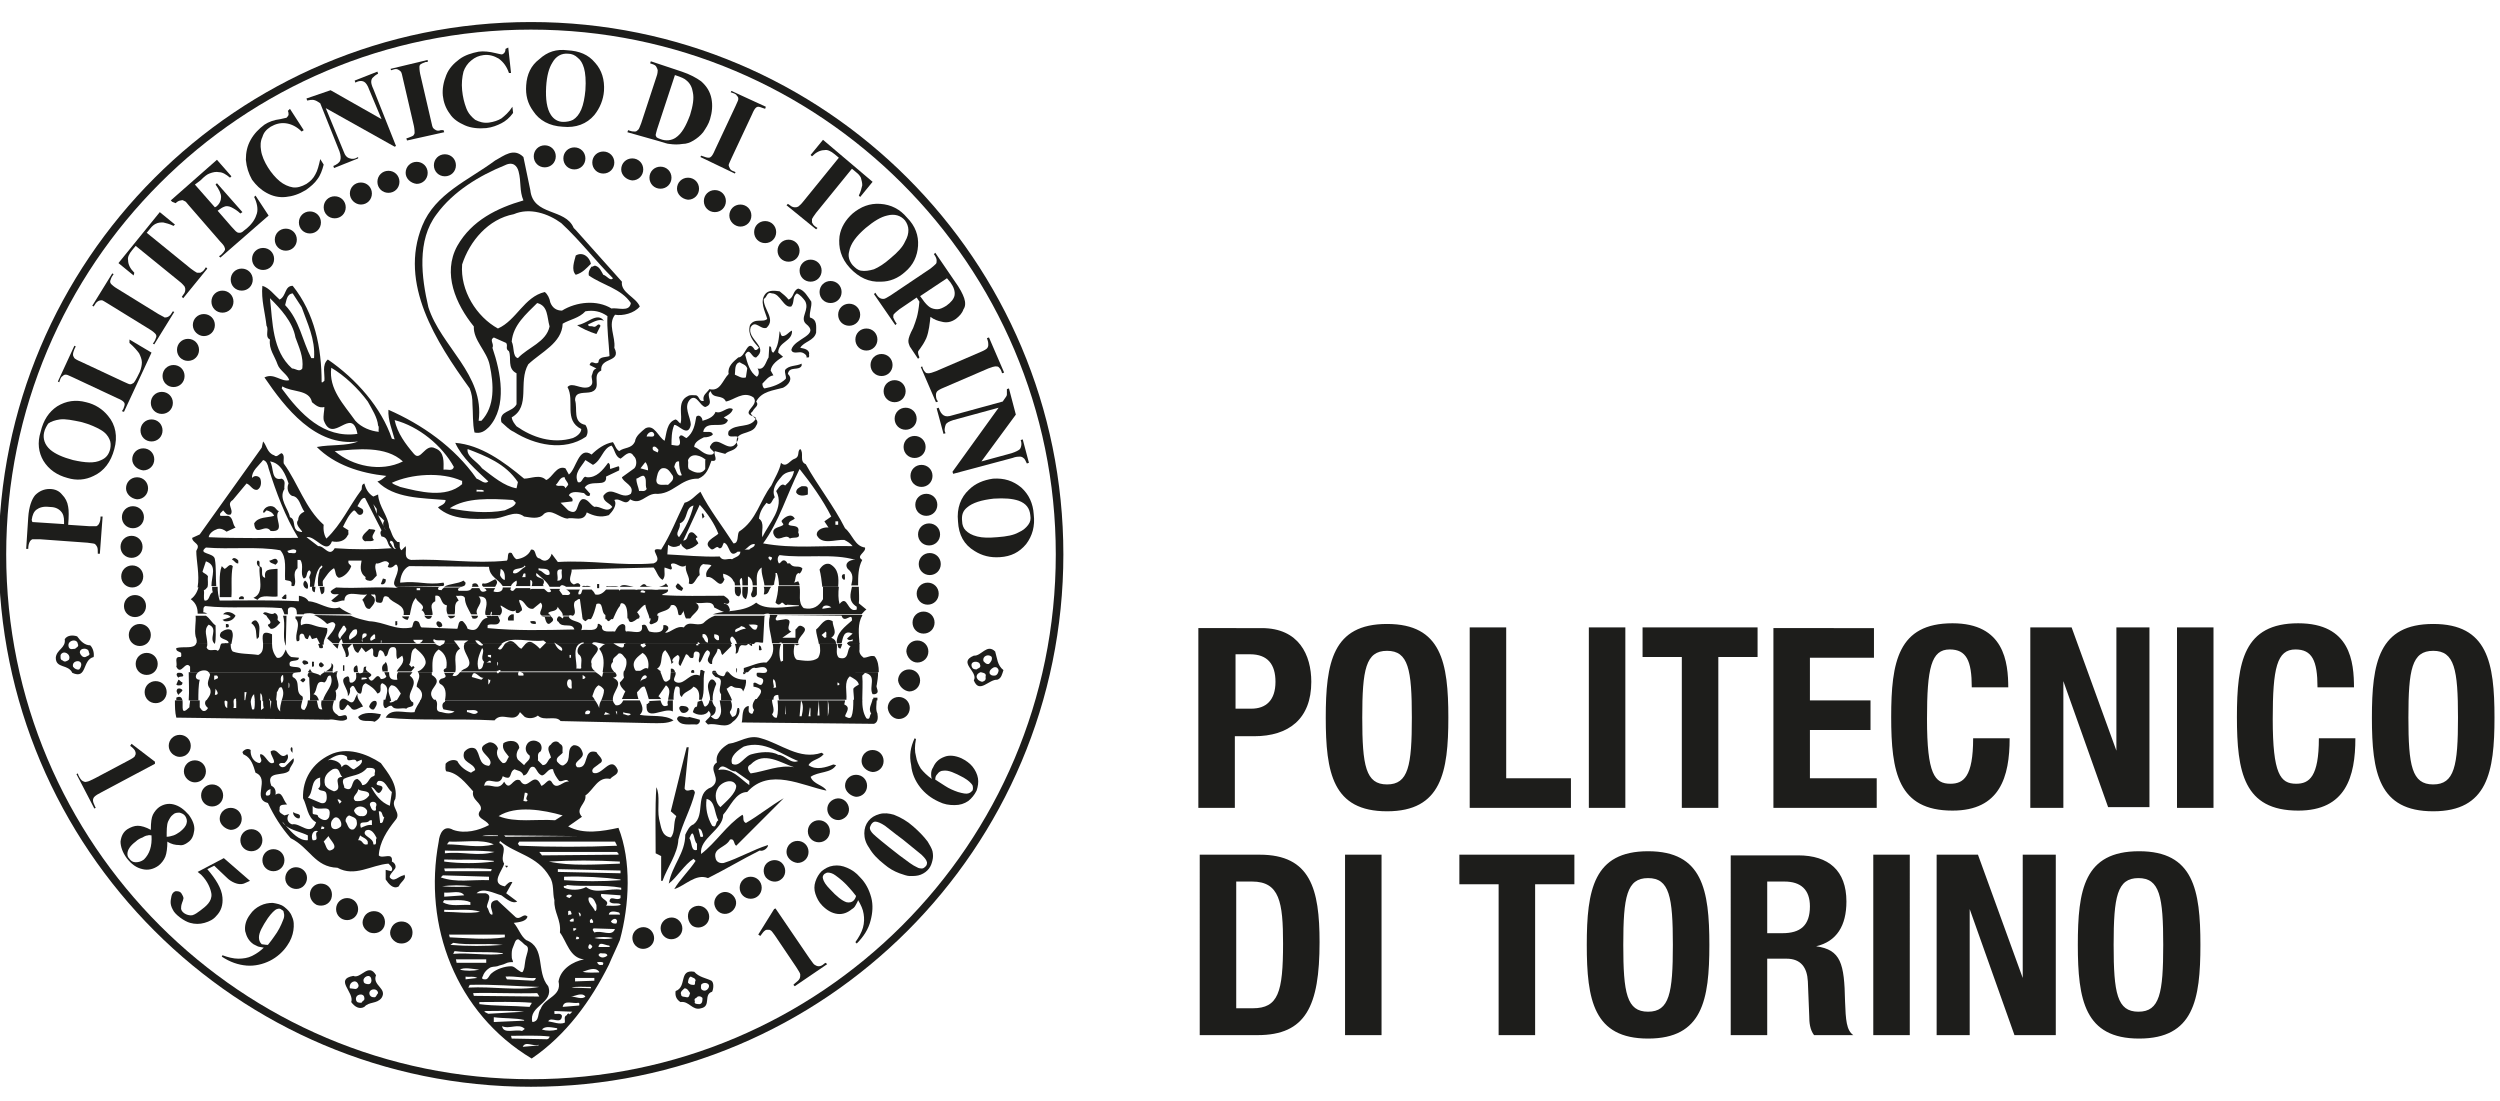 <?xml version="1.0" encoding="utf-8"?>
<!-- Generator: Adobe Illustrator 25.4.1, SVG Export Plug-In . SVG Version: 6.00 Build 0)  -->
<svg version="1.1" xmlns="http://www.w3.org/2000/svg" xmlns:xlink="http://www.w3.org/1999/xlink" x="0px" y="0px"
	 viewBox="0 0 363 159.9" style="enable-background:new 0 0 363 159.9;" xml:space="preserve">
<style type="text/css">
	.st0{display:none;}
	.st1{display:inline;}
	.st2{fill:#1D1D1B;}
</style>
<g id="Livello_1" class="st0">
	<path class="st1" d="M111.1,58v10.1h-0.8c-1.4-9.7-13.7-9.3-15.8-9.3H92v17.8h2.7c0.8,0,7.9,0.2,8.6-5.5h0.8v12h-0.8
		c-0.7-5.8-7.9-5.6-8.6-5.6H92v11.9c0,5.8,2,6.2,4.4,6.2v0.8H82.2v-0.8c2.4,0,3.1-2.4,3.1-6.1V64.7c0-3.4-0.7-5.9-3.1-5.9V58H111.1z
		"/>
	<path class="st1" d="M158.1,96.6h-4.6c-8.4-0.1-7.3-0.1-10.8-11.9c-0.9-3.5-4.1-5.8-7.7-5.7h-2.6v11.4c0,3.8,1.5,5.4,3.8,5.4v0.8
		h-14.1v-0.8c2.4,0,3.7-1.5,3.7-5.7V63.4c0-3.4-1.3-4.6-3.7-4.6V58h12c10.9,0,17.8,1.3,17.8,10.5c0,7.1-4.3,9.4-10.5,10
		c3.6-0.1,7.7,1.3,10.4,12.2c0.7,2.9,3.2,5,6.2,5.1L158.1,96.6z M134.2,58.9h-1.7v19.3h1.7c5.8,0,10.3,0,10.3-9.6
		S139.8,58.9,134.2,58.9z"/>
	<path class="st1" d="M204.7,96.6h-14v-0.8c3.6,0,1.9-4.5,1.3-6l-1.8-4.4h-13.6c-0.8,2.2-3.7,10.7,4.5,10.4v0.8h-12.9v-0.8
		c1.8-0.1,3.1,0,8.2-12.8l9.4-25h0.7c10.1,24.2,13.8,33.5,13.8,33.5c1.8,4.4,3.1,4.1,4.5,4.2L204.7,96.6L204.7,96.6z M189.8,84.5
		l-6.8-17l-6.3,17.1L189.8,84.5z"/>
	<path class="st1" d="M258.2,58v0.8c-8.1-0.1-7.9,10.4-7.9,12.9v24.8h-2.4l-23.6-30.1v16.2c0,2.5,0,13,7.3,13v0.8h-16.2v-0.8
		c8,0,8-10.6,8-13v-17l-2.2-2.8c-3.5-4.4-5.1-3.9-6.5-4V58h11.8l22.9,28.9V71.8c0-2.5,0-13-7.3-12.9V58H258.2z"/>
	<path class="st1" d="M302.3,85.1l0.7,8.6c-4.1,2.7-7.8,3.4-13.7,3.4c-11.6,0-19-8.2-19-19.8s7.5-19.8,19-19.8
		c5.6,0,10.3,0.6,13.7,3.4l-0.7,8.5h-0.8c-2.3-8.2-6.8-11.1-12.2-11.1c-5.9,0-10.6,3.2-10.6,19s4.8,18.9,10.6,18.9
		c5.5,0,11.1-3.9,12.2-11.1L302.3,85.1z"/>
	<path class="st1" d="M334.7,97.1c-12,0-18.4-8.6-18.4-19.5s6.3-20.1,18.4-20.1s18.4,9.2,18.4,20.1S346.8,97.1,334.7,97.1z
		 M334.7,58.4c-6.5,0-10.5,4.2-10.5,19.2s4,18.7,10.5,18.7s10.4-3.6,10.4-18.7S341.2,58.4,334.7,58.4z"/>
	<rect x="8.4" y="58" class="st1" width="56.6" height="7.5"/>
	<rect x="8.4" y="73.6" class="st1" width="56.6" height="7.5"/>
	<rect x="8.4" y="89.1" class="st1" width="56.6" height="7.5"/>
	<rect y="58" class="st1" width="64.9" height="7.5"/>
	<rect y="73.6" class="st1" width="64.9" height="7.5"/>
	<rect y="89.1" class="st1" width="64.9" height="7.5"/>
	<path class="st1" d="M32.7,27.6l0.7,8.5c-4.1,2.7-7.8,3.4-13.7,3.4c-11.6,0-19-8.2-19-19.8S8.2,0,19.8,0C25.4,0,30,0.6,33.5,3.3
		l-0.7,8.6H32C29.6,3.7,25.1,0.8,19.8,0.8c-5.9,0-10.6,3.2-10.6,19s4.8,19,10.6,19c5.5,0,11.1-4,12.2-11.1L32.7,27.6z"/>
	<path class="st1" d="M75.6,31.6c0,4.5-0.3,5.9,2.6,6.6V39H67.7v-0.8c1.5-0.5,1.4-1.9,1.4-6.6V21.1H55v10.5c0,5-0.1,6.1,1.4,6.6V39
		H45.8v-0.8c2.9-0.8,2.6-1.8,2.6-6.6V8.2c0-4.6,0-6.4-2.6-6.9V0.5h10.6v0.8C54.9,1.8,55,3.4,55,8.2V20h14.1V8.2
		c0-4.8,0.1-6.4-1.4-6.9V0.5h10.5v0.8c-2.6,0.5-2.6,2.2-2.6,6.9V31.6z"/>
	<path class="st1" d="M125.3,39.1h-4.6c-8.4-0.1-7.3-0.1-10.8-12c-0.9-3.4-4.1-5.8-7.7-5.7h-2.6v11.4c0,3.8,1.5,5.4,3.8,5.4V39h-14
		v-0.8c2.4,0,3.7-1.5,3.7-5.7V5.9c0-3.4-1.3-4.6-3.7-4.6V0.5h12c10.9,0,17.8,1.3,17.8,10.5c0,7.1-4.3,9.4-10.5,10
		c3.6-0.1,7.7,1.3,10.4,12.2c0.7,2.9,3.2,5,6.2,5.1L125.3,39.1z M101.4,1.3h-1.7v19.3h1.7c5.8,0,10.3,0,10.3-9.7S107,1.3,101.4,1.3z
		"/>
	<path class="st1" d="M152.3,0.5v0.8c-2.4,0-4.3,1.2-4.3,4.6v26.9c0,3.7,2,5.4,4.3,5.4V39H137v-0.8c2.4,0,4.3-1.7,4.3-5.4V5.9
		c0-3.4-1.9-4.6-4.3-4.6V0.5H152.3z"/>
	<path class="st1" d="M179.7,39.5c-9.8,0-14-3.2-14-3.2V25.8h0.8c0.9,5,3.7,12.9,13.2,12.9c7.1,0,8.5-8.6,2-13.3l-8.7-5.6
		c-6.5-4.2-10.5-9.4-6.1-15.6c0,0,2.7-4.2,10.9-4.2c8.6,0,13.3,2.6,13.3,2.6v9.2h-0.8c-0.8-4.2-3.5-11-12.4-11
		c-5.9,0-9.3,7.4-1.6,12.4l8.8,5.8c7.3,4.8,9.4,10.8,5.9,16C190.8,35.1,188.3,39.5,179.7,39.5z"/>
	<path class="st1" d="M239.8,0.5v10.4H239c-0.3-9.4-10.7-9.5-11.1-9.5h-2.1v31.8c0,3.7,2,5.1,4.3,5.1v0.8h-15.3v-0.8
		c2.3,0,4.3-1.5,4.3-5.1V1.3H217c-0.8,0-10.7,0.2-11.1,9.5H205V0.5H239.8z"/>
	<path class="st1" d="M267.6,0.5v0.8c-2.4,0-4.3,1.2-4.3,4.6v26.9c0,3.7,2,5.4,4.3,5.4V39h-15.3v-0.8c2.4,0,4.3-1.7,4.3-5.4V5.9
		c0-3.4-1.9-4.6-4.3-4.6V0.5H267.6z"/>
	<path class="st1" d="M322.4,0.5v0.8c-8.1,0-7.9,10.4-7.9,12.9V39h-2.4L288.5,9v16.2c0,2.5,0,13,7.3,13V39h-16.2v-0.8
		c8,0,8-10.6,8-13V8.1l-2.2-2.8c-3.5-4.4-5.1-3.9-6.5-4V0.5h11.8l22.9,28.9V14.2c0-2.5,0-13-7.3-12.9V0.5H322.4z"/>
	<path class="st1" d="M363,27.4v11.7h-29.2v-0.8c2.3,0,3.1-2.4,3.1-6.1v-25c0-3.4-0.7-5.9-3.1-5.9V0.5h28.5v10.2h-0.8
		c-0.9-9.3-13.1-9.3-15.3-9.3h-2.5v17.9h2.7c0.8,0,7.8,0,8.3-5.6h0.8v12.1h-0.8c-0.4-5.7-7.6-5.7-8.3-5.7h-2.7v18.2h2.3
		c2.4,0,14.5,0.1,16.3-10.8h0.7V27.4z"/>
	<path class="st1" d="M93,144.3c-3-1.7-2-8.1,0-11.3c0.6-1.3,1.8-2.2,3.2-2.6c1.4-0.4,2.9,0.3,3.4,1.7c-0.2-1.3-0.3-2.7-0.3-4
		c0.3-4.1,0.7-8.2,2.4-12c0.4-0.8,0.8-1.6,1.3-2.3c0.2-0.3,0.3-0.6,0.6-0.7c0.3-0.2,0.6-0.4,1-0.4c0.5,0,1,0.3,1.2,0.8
		c0.4,0.7,0.6,1.6,0.6,2.4c0.1,1,0.1,2-0.2,2.9c-0.2,1.1-0.5,2.2-0.9,3.3c-0.1,0.3-0.2,0.6-0.4,0.9c-0.3,0.5-0.6,1.1-0.8,1.7
		c-0.4,0.6-0.7,1.2-1,1.9c-0.1,0.1-0.1,0.3-0.1,0.4c0.1,2.2,0,3.2,0.1,5.5c0,2.5,0.3,5,0.7,7.4c0.1,0.8,0.5,1.5,1.2,1.9
		c0.6,0.6,1.6-0.1,2.1-0.3c0.8-0.5,1.6-1.1,2.2-1.8c0.3-0.3,0.6-0.6,0.8-0.9c0.5-0.4,0.9-0.9,1.2-1.4c0.7-1,1.5-1.9,2.3-2.8
		c0.8-0.8,1.6-1.5,2.6-2.1c0.3-0.3,0.6-0.5,1-0.7c1.5-0.5,3-0.9,4.6-1.1h0.3c0.1,0,0.4,0,0.4,0.2s0,0.2-0.1,0.3
		c-0.2,0.2-0.5,0.3-0.8,0.4c-2,0.4-2.9,0.3-4,1c-0.6,0.4-1.2,0.8-1.7,1.2c-1.2,0.8-2.2,1.8-3.1,2.9c-1.2,1.7-2.1,3.4-3.4,4.9v0.1
		c-1.1,1-2.7,2.6-4.3,2.4c-1.4-0.2-2.2-1.8-2.9-2.9c-0.6-1.5-1.4-4.4-1.6-4.6c-0.3,0.6-0.2,0.9-0.5,1.6c-0.4,1.2-0.9,2.3-1.4,3.5
		s-0.9,2.1-2,2.8C95.5,145,94.1,145,93,144.3z M98.4,139.3c0.6-1.3,1.1-2.7,1.5-4.1c-0.1-0.6-0.3-1.2-0.6-1.7c-0.4-0.9-1.2-2-1.7-2
		c-0.8,0.2-1.5,0.7-1.9,1.5c-1.2,2.1-1.7,4.6-1.5,7c0,1,0.3,2.1,0.9,2.4C96.2,142.5,97.5,142,98.4,139.3L98.4,139.3z M103.1,124.9
		c0.6-0.9,1-1.8,1.4-2.8c0.4-1,0.6-2.1,0.8-3.2c0-0.7,0.2-1.3,0.2-2c0-0.7,0-1.3-0.1-2c-0.1-0.4-0.3-0.7-0.6-1
		c-0.3-0.2-0.7-0.2-1,0.1c-0.1,0.1-0.1,0.1-0.1,0.2l-0.2,0.7C103.1,121.5,103.1,122,103.1,124.9z"/>
	<path class="st1" d="M120.9,141.4c-0.1-0.2-0.3-0.4-0.4-0.6c-0.2-0.4-0.3-0.9-0.4-1.3c-0.6-1.6,0.1-5.7,0.3-6.3
		c0.7-1.8,2-3.3,3.7-4.2c0.6-0.2,1.3,0,1.7,0.5c1.4,1.4,0.1,5.9-3.1,7.3c-0.1,0.1-0.2,0.2-0.1,0.4c0.4,2,2.3,3.4,4.4,3.3
		c0.5-0.1,1.1-0.2,1.6-0.4c1.5-0.6,3-2.6,4.3-3.8c0.3-0.3,0.7-0.6,1.1-0.9c0.6-0.6,1.2-1,1.7-1.5c3.7-2.1,6.7-1.3,7.7-1.8l0.3,0.7
		c-2.6,0-6.7,0.8-8.5,2.5c-0.7,0.5-1.4,1.1-2,1.7c-0.3,0.4-0.2,0.3-1.9,2.5c-0.4,0.4-0.8,0.9-1.1,1.2c-0.5,0.5-1,0.9-1.6,1.3
		C126.2,143.8,122.4,143.5,120.9,141.4z M124.7,133.6c0.5-1,0.7-2.1,0.8-3.2c-0.1-0.4-0.4-0.7-0.8-0.5c-0.7,0.4-1.2,1.1-1.4,1.9
		c-0.3,0.8-0.5,1.7-0.7,2.6c-0.1,0.6-0.1,1.3-0.1,1.9C123.4,135.5,124.1,134.6,124.7,133.6L124.7,133.6z"/>
	<path class="st1" d="M140.9,142.8c0.3-1.5,1.2-2.8,2.6-3.6c-0.1-0.7-0.3-1.3-0.6-1.9c-0.4-1-0.8-1.9-1.3-2.8c0-0.4-0.1-0.7-0.3-1
		c-0.4-0.8-0.5-1.7-0.5-2.6c0.1-1.3,0.5-2.9,1.6-3.6c0.6-0.7,1.6-1,2.5-0.7c0.5,0.2,0.9,0.7,1.1,1.2c0.3,1.4-0.3,2.8-1.6,3.4
		c-0.3,0.1-0.6,0.1-1,0.2c0,0,0.3,0.7,0.7,1.5c0.4,1.1,0.9,2.2,1.5,3.2c0.3,0.6,0.6,1,0.8,1.5c1.1-0.1,2.3-0.8,3.6-0.8
		c2.1-0.1,4.2-0.4,6.2-1.1c0.5-0.2,1-0.4,1.5-0.6l3.7-2.1l0.1,0.8c-2,1.2-4.2,2.2-6.4,2.9c-0.6,0.2-1.1,0.3-1.7,0.4
		c-0.9,0-1.7,0.1-2.6,0.3c-1.2,0-2.4,0.3-3.5,0.8c-0.1,0.1-0.3,0.2-0.5,0.2c-0.2,0.2,0.1,0.4,0.1,0.7c0.2,0.9,0.4,1.9,0.4,2.8
		c0,0.9-0.3,1.7-0.8,2.4c-0.8,1-1.9,1.7-3.2,1.9C141.7,146.5,140.6,144.3,140.9,142.8z M144.3,144.6c0.1-0.5,0.1-0.9,0.1-1.4
		c0.1-1,0-2.1-0.3-3.1l-1,0.6c-0.5,0.5-0.9,1.2-1,1.9c-0.3,0.7-0.3,1.5,0.1,2.2C142.8,145.7,144,145.8,144.3,144.6L144.3,144.6z
		 M145.1,129.9c0.6-0.6,1-2.2-0.3-2.2c-0.3,0-0.5,0-0.8,0.1c-1.5,0.9-0.8,3-0.8,3C143.9,130.6,144.5,130.3,145.1,129.9L145.1,129.9z
		"/>
	<path class="st1" d="M183,131.3c-0.2,0.2-0.1,0.4-0.2,0.4c-3.4-0.7-8.7,3-9.8,3.9l-1.7,1.7c-0.4,0.4-2.1,2.2-3.1,3.2
		c-0.3,0.3-0.5,0.6-0.8,0.9c-0.5,0.5-1.1,0.9-1.7,1.3c-0.7,0.5-1.5,0.7-2.4,0.7c-1.7-0.3-1.7-2-2-3.9c-0.1-0.8-0.1-1.7-0.1-2.5
		c0.2-2.2,0-4.4,0.4-6.7c0.2-0.8-0.1-1,1.2-1.2l1.4-0.3c0.8-0.1,0.9,0.5,0.8,1.5c-0.2,0.8-0.3,1.7-0.5,2.6c-0.2,1.5-0.5,3-0.7,4.5
		c-0.3,1.1-0.4,2.3-0.4,3.4c0,0.5,0.3,0.9,0.8,0.9c0.6,0,1.2-0.2,1.7-0.6c1.4-1.1,2.7-2.2,3.9-3.5c0.7-0.7,4-4,5-4.7
		c2.4-1.3,5.1-2,7.8-2C182.8,130.9,182.7,131,183,131.3z M163,123.3c0.3-0.5,0.5-1.1,1-1.3s1.6,0.3,1.6,0.9c0.3,0.5,0.2,1.2-0.2,1.6
		c-0.5,0.4-1.2,0.5-1.8,0.2C163.1,124.2,162.7,123.8,163,123.3z"/>
	<path class="st1" d="M182.6,159.6c-0.1,0-0.1,0-0.1-0.1v0c-0.8-0.6-1.6-1-1.8-2.1c-0.2-1.2-0.2-2.4,0-3.6c0.5-1.9,1.3-3.7,2.6-5.2
		c0.8-1.2,1.8-2.2,2.9-3.1c0.6-0.4,1.1-0.8,1.6-1.3c0.2-0.1,0.4-0.4,0.3-0.6v-0.8l0.4-3.2c0.1-0.5,0.2-3.4,0.3-4.5
		c-0.8,2-2.1,3.7-3.8,4.9c-1,0.8-2.4,1-3.6,0.6c-2.2-1-1.7-5.3-1.6-5.9c0.2-1.5,0.8-2.9,1.5-4.2c0.8-1.5,2.4-2.3,4.1-2.1
		c0.5,0,2.7,0.4,2.8,0.7c0,0.2-0.1,0.3-0.2,0.4c-0.7-0.1-1.3-0.1-2-0.1c-0.8,0.2-1.1,0.1-1.8,1.4c-0.6,0.6-1.7,5.6-1.2,7.3
		c0.1,0.7,0.7,1.2,1.4,1.1c0,0,0,0,0,0c0.3,0,0.5-0.1,0.7-0.3c1.4-1.2,2.5-2.7,3.1-4.4c0.8-1.1,1.1-4.5,1.6-5.4
		c0.2-0.2,0.2-0.4,0.6-0.5l0.9-0.2h0.7c0.4,0,0.7,0.2,0.6,0.7c-0.1,0.3-0.2,0.7-0.3,1c0,0.1-0.1,0.2-0.1,0.4
		c-0.2,1.1-0.4,2.2-0.7,3.4c-0.2,0.8-0.3,1.5-0.3,2.3c-0.2,1.2-0.3,2.5-0.5,3.6l-0.2,1.8c-0.1,0.6,0,1,0.1,0.8
		c0.6-0.2,1.2-0.5,1.7-0.8c0.7-0.4,1.4-0.9,2.1-1.3c0.6-0.5,1.2-1,1.8-1.4c0.5-0.5,1.1-1,1.7-1.4c0.6-0.4,1.2-0.9,1.8-1.3
		c0.7-0.6,4.1-3,4.6-3.4c0.7-0.3,1.3-0.5,2-0.7l-1.3,1.1c-0.6,0.4-2.9,2.1-3.4,2.6l-2.2,1.5c-0.8,0.7-1.7,1.4-2.5,2.1
		c-1.1,1-2.3,1.8-3.6,2.5c-1,0.5-1.9,1.1-2.7,1.8c-0.1,1.3-0.4,4.9-0.6,6.2c-0.1,0.8-0.2,1.3-0.3,2.1c-0.4,2-1,3.9-2,5.7
		c-0.3,0.6-0.6,1.1-1.1,1.6c-0.4,0.4-1,0.6-1.6,0.7C184.2,160,183.4,159.8,182.6,159.6z M184.7,157.4c0.5-0.4,0.9-1,1.1-1.6
		c0.4-0.9,0.7-1.8,1-2.7c0.5-1.9,0.9-3.9,1.1-5.9c0-0.3,0.2-1.7,0.2-2.1H188c-0.3,0.2-0.6,0.5-0.9,0.7c-0.6,0.5-1.2,1-1.7,1.6
		c-0.9,0.7-1.6,1.6-2.1,2.6c-0.5,0.8-0.9,1.6-1.2,2.5c-0.3,0.8-1.6,4.6,0.5,5.9C183.3,158.6,184.3,157.7,184.7,157.4L184.7,157.4z"
		/>
	<path class="st1" d="M203.8,143.6c-0.4-0.1-0.7-3.4-0.4-5.5c0.3-4.2-0.1-8.3,0.8-8.3c0.5,0,1.1,0.1,1.6,0.3
		c0.6,0.4,0.8,1.1,0.6,1.7c-0.3,3.2-0.4,5.6-0.7,9c0.5-1.4,1.1-2.8,1.7-4.2c0.2-0.4,0.4-0.9,0.5-1.3c0.3-0.6,0.6-1.2,1-1.8l0.7-0.9
		c0.3-0.4,0.7-0.8,1.1-1.1c0.2-0.2,0.5-0.3,0.8-0.4c0.6-0.3,1.2-0.4,1.8-0.3c0.2,0,0.4,0.1,0.5,0.2c0.4,0.3,0.7,0.7,0.7,1.2
		c0.1,0.5,0.2,1.1,0.2,1.6c0.2,2.6,0,4.5,0.8,6.8c0.1,0.3,0.3,0.5,0.5,0.7c0.1,0.1,0.3,0.1,0.4,0l0,0c1-0.8,2-1.7,2.9-2.6
		c0.7-1,1.4-1.9,2.1-2.8c0.3-0.4,0.8-0.9,1.2-1.2c2-2.3,4.9-3.7,7.9-3.8c0.1-0.1,0.2-0.1,0.3,0c0,0,0,0,0,0c0.2,0.2,0,0.4-0.2,0.5
		c-0.7,0.4-5.1,1.6-5.8,2.3s-1.3,1-1.8,1.6c-0.3,0.3-0.6,0.7-0.8,1.1c-0.1,0.1-1,1-1,1.2c-1.4,2-3,3.8-4.9,5.3H216
		c-0.6,0.2-1.3,0.1-1.9-0.2c-0.4-0.3-0.8-0.7-1.2-1.1c-0.1-0.3-0.2-0.5-0.4-0.8c-0.2-0.5-0.3-1.1-0.3-1.7l-0.3-3.2
		c0-1.1-0.1-2.3-0.3-3.4c-0.1-0.3-0.3-0.3-0.6-0.2c-1.5,1-2.2,3.5-2.9,5.2c-0.8,2.2-1.5,4.4-2,6.6c-0.1,0.3-0.2,0.6-0.5,0.7
		S204,143.9,203.8,143.6z"/>
	<path class="st1" d="M230.1,142.2c-1.2-0.7-2-1.8-2.4-3.1c-0.1-0.3,0-0.6-0.1-0.8c0-2.1,0.8-5.5,2.2-7.1c0.7-0.9,1.6-1.6,2.6-2.1
		c0.8-0.4,2.2,0.4,2.9,0.9c0.6,0.5,0.8,1.2,0.7,1.9c-0.3,1.2-1,2.4-1.9,3.2c-0.6,0.7-1.5,1.2-2.4,1.4c-0.3,0.1-0.4,0.2-0.5,0.5
		c-0.3,2.3,0.7,4.3,3.7,4c2.2-0.2,3.2-1.1,5-2.5h-0.1c0.2-0.1,0.3-0.3,0.5-0.3c1.5-1.5,3.1-2.8,4.8-4.1c2.4-1.5,4.4-2.9,7-2.7
		c0.3,0,0.6,0.1,0.6,0.3s-0.3,0.3-0.6,0.3c-3.6,0.3-2,0.6-5.9,2.3c-1.4,0.9-2.7,1.9-4,3c-0.3,0.2-2.9,2.5-4.1,3.4
		c-1.5,0.9-3.5,2.3-5.2,2.3C231.9,142.9,231,142.6,230.1,142.2z M231.9,135.3c0.4-0.2,0.8-0.5,1.2-0.8c0.8-0.6,1.4-1.4,1.8-2.3
		c0.3-0.4,0.3-1,0-1.4c-1.2,0.4-3.4,3.1-3.7,4.8C231.5,135.6,231.7,135.5,231.9,135.3z"/>
	<path class="st1" d="M252.4,140.4c0.3-1.5,0.5-2.8,0.8-4.3c0.3-0.7,0.5-1.4,0.6-2.2c0-1.2-1.6-1.1-2.6-1.2c-0.8-0.1-1.5-0.4-2-1
		c-1.1-1.3-0.4-3.5,1.2-4.7c0.4-0.4,1-0.4,1.4,0c0,0,0.1,0.1,0.1,0.1c0.1,0.1,0.2,0.2,0.2,0.4c0.2,0.8,0.3,1.6,0.2,2.4l-0.2,1.2
		c1.2,0.8,2.4,0.6,3.7,1.2c0.6,0.2,1,0.8,0.8,1.4c0,0,0,0,0,0c0,0.7-0.1,1.4-0.3,2c-0.3,1.2-0.7,2.4-1.1,3.6s-1,3-0.7,4.3
		c0.5,2.5,2,3.1,4,1.5c1.8-1.2,4.6-4.5,6-6s7.1-4.2,9.2-4.2c0,0,0.2,0.9-0.2,0.9c-2.4,0.4-4.7,1.2-6.8,2.5c-1.1,0.9-2.1,1.9-3,3
		c-0.6,0.6-2.3,2.6-3,3.4c-2.2,1.9-5,3.2-6.8,1.9C252.8,145.8,251.8,142.9,252.4,140.4z M251.6,129.2c0.1-0.4,0.1-0.8,0-1.2
		c0-0.4-0.3-0.6-0.7-0.6c0,0-0.1,0-0.1,0l0,0c-0.5,0.2-0.8,0.7-0.7,1.2c0.1,0.8-0.1,1.7,1.2,2.3
		C251.4,130.3,251.5,129.8,251.6,129.2L251.6,129.2z"/>
</g>
<g id="Livello_2">
	<g>
		<g>
			<path class="st2" d="M174.3,150.3h8.3c7,0,9-4.2,9-13.5c0-7.7-1.3-12.7-8.7-12.7h-8.7V150.3z M179.6,128h2.2c4,0,4.5,3,4.5,9
				c0,7.1-0.7,9.4-4.4,9.4h-2.4V128z M200.6,124.1h-5.3v26.2h5.3V124.1z M211.9,124.1v4.3h5.7v21.9h5.3v-21.9h5.7v-4.3H211.9z
				 M230.4,137.2c0,8,1,13.6,8.9,13.6c7.9,0,8.9-5.6,8.9-13.6c0-8-1-13.6-8.9-13.6C231.4,123.6,230.4,129.2,230.4,137.2
				 M235.7,137.2c0-7,0.5-9.7,3.6-9.7c3.1,0,3.6,2.7,3.6,9.7c0,7-0.5,9.7-3.6,9.7C236.2,146.9,235.7,144.2,235.7,137.2 M256.6,128
				h2.5c2.4,0,3.7,1.2,3.7,3.6c0,2.8-1.4,3.9-4,3.9h-2.2V128z M251.3,150.3h5.3v-11.1h2.8c2.1,0,3,1.3,3.1,3.3l0.2,5
				c0,1,0.1,2,0.7,2.8h5.7c-1-0.7-1.1-2.2-1.2-4.9c-0.1-5.5-0.6-7.5-4.2-8c3-0.7,4.4-3,4.4-6.5c0-4.5-2.6-6.7-7-6.7h-9.8V150.3z
				 M277.2,124.1H272v26.2h5.3V124.1z M281.2,124.1v26.2h4.8v-18.3l6.5,18.3h6v-26.2h-4.8V142l-6.5-17.9H281.2z M301.7,137.2
				c0,8,1,13.6,8.9,13.6c7.9,0,8.9-5.6,8.9-13.6c0-8-1-13.6-8.9-13.6C302.6,123.6,301.7,129.2,301.7,137.2 M306.9,137.2
				c0-7,0.5-9.7,3.6-9.7c3.1,0,3.6,2.7,3.6,9.7c0,7-0.5,9.7-3.6,9.7C307.4,146.9,306.9,144.2,306.9,137.2 M174,117.3h5.3v-10.4h2.8
				c5,0,8.3-2.5,8.3-7.9c0-3.9-1.8-7.8-7.2-7.8H174V117.3z M179.3,95h2.2c2.6,0,3.7,1.5,3.7,4c0,2.7-1.4,3.9-3.5,3.9h-2.3V95z
				 M192.5,104.2c0,8,1,13.6,8.9,13.6c7.9,0,8.9-5.7,8.9-13.6c0-8-1-13.6-8.9-13.6C193.5,90.6,192.5,96.2,192.5,104.2 M197.8,104.2
				c0-7,0.5-9.7,3.6-9.7c3.1,0,3.6,2.7,3.6,9.7c0,7-0.5,9.7-3.6,9.7C198.3,113.9,197.8,111.2,197.8,104.2 M228.1,117.3v-4.3h-9.4
				V91.1h-5.3v26.2H228.1z M236,91.1h-5.3v26.2h5.3V91.1z M238.5,91.1v4.3h5.7v21.9h5.3V95.4h5.7v-4.3H238.5z M257.5,91.1v26.2h15
				v-4.3h-9.7v-7h8.8v-4.3h-8.8v-6.2h9.3v-4.3H257.5z M291.6,99.9c0-3.8-0.6-9.4-8.1-9.4c-7.9,0-8.9,5.6-8.9,13.6
				c0,8,1,13.6,8.9,13.6c6.9,0,8.3-4.9,8.3-10.5h-5.3c0,5.6-1.4,6.6-3.3,6.6c-2.3,0-3.4-1.4-3.4-9.4c0-7.4,0.6-10.1,3.3-10.1
				c2.4,0,3.2,1.6,3.2,5.5H291.6z M294.8,91.1v26.2h4.8V98.9l6.5,18.3h6V91.1h-4.8V109l-6.5-17.9H294.8z M321.4,91.1h-5.3v26.2h5.3
				V91.1z M341.8,99.9c0-3.8-0.5-9.4-8.1-9.4c-7.9,0-8.9,5.6-8.9,13.6c0,8,1,13.6,8.9,13.6c6.9,0,8.3-4.9,8.3-10.5h-5.3
				c0,5.6-1.4,6.6-3.3,6.6c-2.3,0-3.4-1.4-3.4-9.4c0-7.4,0.6-10.1,3.3-10.1c2.4,0,3.2,1.6,3.2,5.5H341.8z M344.4,104.2
				c0,8,1,13.6,8.9,13.6c7.9,0,8.9-5.7,8.9-13.6c0-8-1-13.6-8.9-13.6C345.4,90.6,344.4,96.2,344.4,104.2 M349.7,104.2
				c0-7,0.5-9.7,3.6-9.7c3.1,0,3.6,2.7,3.6,9.7c0,7-0.5,9.7-3.6,9.7C350.2,113.9,349.7,111.2,349.7,104.2"/>
		</g>
		<path class="st2" d="M-0.2,80.5c0-42.7,34.6-77.3,77.3-77.3c42.7,0,77.3,34.6,77.3,77.3c0,42.7-34.6,77.3-77.3,77.3
			C34.4,157.8-0.2,123.2-0.2,80.5 M0.9,80.5c0,42.1,34.1,76.2,76.2,76.2c42.1,0,76.2-34.1,76.2-76.2S119.1,4.3,77.1,4.3
			C35,4.3,0.9,38.4,0.9,80.5"/>
		<path class="st2" d="M77.5,22.7c0-0.9,0.7-1.6,1.6-1.6c0.9,0,1.6,0.7,1.6,1.6c0,0.9-0.7,1.6-1.6,1.6
			C78.2,24.3,77.5,23.6,77.5,22.7"/>
		<path class="st2" d="M81.8,23c0-0.9,0.7-1.6,1.6-1.6c0.9,0,1.6,0.7,1.6,1.6c0,0.9-0.7,1.6-1.6,1.6C82.5,24.6,81.8,23.9,81.8,23"/>
		<path class="st2" d="M86,23.6c0-0.9,0.7-1.6,1.6-1.6c0.9,0,1.6,0.7,1.6,1.6c0,0.9-0.7,1.6-1.6,1.6C86.7,25.2,86,24.5,86,23.6"/>
		<path class="st2" d="M90.2,24.6c0-0.9,0.7-1.6,1.6-1.6c0.9,0,1.6,0.7,1.6,1.6c0,0.9-0.7,1.6-1.6,1.6
			C90.9,26.1,90.2,25.4,90.2,24.6"/>
		<path class="st2" d="M94.3,25.8c0-0.9,0.7-1.6,1.6-1.6c0.9,0,1.6,0.7,1.6,1.6c0,0.9-0.7,1.6-1.6,1.6C95,27.4,94.3,26.7,94.3,25.8"
			/>
		<path class="st2" d="M98.3,27.4c0-0.9,0.7-1.6,1.6-1.6c0.9,0,1.6,0.7,1.6,1.6c0,0.9-0.7,1.6-1.6,1.6C99,28.9,98.3,28.2,98.3,27.4"
			/>
		<path class="st2" d="M102.2,29.2c0-0.9,0.7-1.6,1.6-1.6c0.9,0,1.6,0.7,1.6,1.6c0,0.9-0.7,1.6-1.6,1.6
			C102.9,30.8,102.2,30.1,102.2,29.2"/>
		<path class="st2" d="M105.9,31.3c0-0.9,0.7-1.6,1.6-1.6c0.9,0,1.6,0.7,1.6,1.6c0,0.9-0.7,1.6-1.6,1.6
			C106.7,32.9,105.9,32.2,105.9,31.3"/>
		<path class="st2" d="M109.5,33.7c0-0.9,0.7-1.6,1.6-1.6c0.9,0,1.6,0.7,1.6,1.6c0,0.9-0.7,1.6-1.6,1.6
			C110.2,35.3,109.5,34.6,109.5,33.7"/>
		<path class="st2" d="M112.9,36.4c0-0.9,0.7-1.6,1.6-1.6c0.9,0,1.6,0.7,1.6,1.6c0,0.9-0.7,1.6-1.6,1.6
			C113.6,38,112.9,37.3,112.9,36.4"/>
		<path class="st2" d="M116.1,39.3c0-0.9,0.7-1.6,1.6-1.6s1.6,0.7,1.6,1.6c0,0.9-0.7,1.6-1.6,1.6S116.1,40.2,116.1,39.3"/>
		<path class="st2" d="M119,42.4c0-0.9,0.7-1.6,1.6-1.6c0.9,0,1.6,0.7,1.6,1.6c0,0.9-0.7,1.6-1.6,1.6C119.7,44,119,43.3,119,42.4"/>
		<path class="st2" d="M121.7,45.7c0-0.9,0.7-1.6,1.6-1.6c0.9,0,1.6,0.7,1.6,1.6c0,0.9-0.7,1.6-1.6,1.6
			C122.4,47.3,121.7,46.6,121.7,45.7"/>
		<path class="st2" d="M124.2,49.3c0-0.9,0.7-1.6,1.6-1.6c0.9,0,1.6,0.7,1.6,1.6c0,0.9-0.7,1.6-1.6,1.6
			C124.9,50.9,124.2,50.2,124.2,49.3"/>
		<path class="st2" d="M126.4,53c0-0.9,0.7-1.6,1.6-1.6c0.9,0,1.6,0.7,1.6,1.6c0,0.9-0.7,1.6-1.6,1.6
			C127.1,54.6,126.4,53.9,126.4,53"/>
		<path class="st2" d="M128.3,56.8c0-0.9,0.7-1.6,1.6-1.6c0.9,0,1.6,0.7,1.6,1.6c0,0.9-0.7,1.6-1.6,1.6
			C129,58.4,128.3,57.7,128.3,56.8"/>
		<path class="st2" d="M129.9,60.8c0-0.9,0.7-1.6,1.6-1.6c0.9,0,1.6,0.7,1.6,1.6c0,0.9-0.7,1.6-1.6,1.6
			C130.6,62.4,129.9,61.7,129.9,60.8"/>
		<path class="st2" d="M131.2,64.9c0-0.9,0.7-1.6,1.6-1.6c0.9,0,1.6,0.7,1.6,1.6c0,0.9-0.7,1.6-1.6,1.6
			C131.9,66.5,131.2,65.8,131.2,64.9"/>
		<path class="st2" d="M132.2,69.1c0-0.9,0.7-1.6,1.6-1.6c0.9,0,1.6,0.7,1.6,1.6c0,0.9-0.7,1.6-1.6,1.6
			C132.9,70.7,132.2,70,132.2,69.1"/>
		<path class="st2" d="M132.9,73.3c0-0.9,0.7-1.6,1.6-1.6c0.9,0,1.6,0.7,1.6,1.6c0,0.9-0.7,1.6-1.6,1.6
			C133.6,74.9,132.9,74.2,132.9,73.3"/>
		<path class="st2" d="M133.3,77.6c0-0.9,0.7-1.6,1.6-1.6c0.9,0,1.6,0.7,1.6,1.6c0,0.9-0.7,1.6-1.6,1.6
			C134,79.2,133.3,78.5,133.3,77.6"/>
		<path class="st2" d="M133.4,81.9c0-0.9,0.7-1.6,1.6-1.6c0.9,0,1.6,0.7,1.6,1.6c0,0.9-0.7,1.6-1.6,1.6
			C134.1,83.5,133.4,82.8,133.4,81.9"/>
		<path class="st2" d="M133.1,86.2c0-0.9,0.7-1.6,1.6-1.6c0.9,0,1.6,0.7,1.6,1.6c0,0.9-0.7,1.6-1.6,1.6
			C133.8,87.8,133.1,87.1,133.1,86.2"/>
		<path class="st2" d="M132.5,90.4c0-0.9,0.7-1.6,1.6-1.6c0.9,0,1.6,0.7,1.6,1.6c0,0.9-0.7,1.6-1.6,1.6
			C133.2,92,132.5,91.3,132.5,90.4"/>
		<path class="st2" d="M131.6,94.6c0-0.9,0.7-1.6,1.6-1.6c0.9,0,1.6,0.7,1.6,1.6c0,0.9-0.7,1.6-1.6,1.6
			C132.4,96.2,131.7,95.5,131.6,94.6"/>
		<path class="st2" d="M130.4,98.8c0-0.9,0.7-1.6,1.6-1.6c0.9,0,1.6,0.7,1.6,1.6c0,0.9-0.7,1.6-1.6,1.6
			C131.2,100.3,130.5,99.6,130.4,98.8"/>
		<path class="st2" d="M128.9,102.8c0-0.9,0.7-1.6,1.6-1.6c0.9,0,1.6,0.7,1.6,1.6c0,0.9-0.7,1.6-1.6,1.6
			C129.7,104.4,129,103.7,128.9,102.8"/>
		<path class="st2" d="M125.1,110.5c0-0.9,0.7-1.6,1.6-1.6c0.9,0,1.6,0.7,1.6,1.6c0,0.9-0.7,1.6-1.6,1.6
			C125.8,112,125.1,111.3,125.1,110.5"/>
		<path class="st2" d="M122.7,114.1c0-0.9,0.7-1.6,1.6-1.6c0.9,0,1.6,0.7,1.6,1.6c0,0.9-0.7,1.6-1.6,1.6
			C123.5,115.6,122.7,114.9,122.7,114.1"/>
		<path class="st2" d="M120.3,118.2c-0.4-0.8-0.1-1.7,0.7-2.1c0.8-0.4,1.7-0.1,2.1,0.7c0.4,0.8,0.1,1.7-0.7,2.1
			C121.7,119.3,120.7,119,120.3,118.2"/>
		<path class="st2" d="M117.3,120.7c0-0.9,0.7-1.6,1.6-1.6c0.9,0,1.6,0.7,1.6,1.6c0,0.9-0.7,1.6-1.6,1.6
			C118,122.3,117.3,121.6,117.3,120.7"/>
		<path class="st2" d="M114.2,123.7c0-0.9,0.7-1.6,1.6-1.6c0.9,0,1.6,0.7,1.6,1.6c0,0.9-0.7,1.6-1.6,1.6
			C114.9,125.2,114.2,124.5,114.2,123.7"/>
		<path class="st2" d="M111.2,127.4c-0.5-0.7-0.4-1.7,0.3-2.2c0.7-0.5,1.7-0.4,2.2,0.3c0.5,0.7,0.4,1.7-0.3,2.2
			C112.8,128.2,111.8,128.1,111.2,127.4"/>
		<path class="st2" d="M107.4,128.9c0-0.9,0.7-1.6,1.6-1.6c0.9,0,1.6,0.7,1.6,1.6c0,0.9-0.7,1.6-1.6,1.6
			C108.1,130.5,107.4,129.8,107.4,128.9"/>
		<path class="st2" d="M103.8,131.6c-0.3-0.8,0.2-1.7,1-2c0.8-0.3,1.7,0.2,2,1c0.3,0.8-0.2,1.7-1,2
			C105,132.9,104.1,132.5,103.8,131.6"/>
		<path class="st2" d="M100.1,132.2c0.5-0.7,1.5-0.9,2.2-0.4c0.7,0.5,0.9,1.5,0.4,2.2c-0.5,0.7-1.5,0.9-2.2,0.4
			C99.9,133.9,99.7,132.9,100.1,132.2"/>
		<path class="st2" d="M96.2,133.9c0.5-0.7,1.5-0.9,2.2-0.4c0.7,0.5,0.9,1.5,0.4,2.2c-0.5,0.7-1.5,0.9-2.2,0.4
			C95.9,135.6,95.7,134.6,96.2,133.9"/>
		<path class="st2" d="M92.1,135.3c0.5-0.7,1.5-0.9,2.2-0.4c0.7,0.5,0.9,1.5,0.4,2.2c-0.5,0.7-1.5,0.9-2.2,0.4
			C91.8,137,91.6,136,92.1,135.3"/>
		<path class="st2" d="M63,24c0-0.9,0.7-1.6,1.6-1.6c0.9,0,1.6,0.7,1.6,1.6c0,0.9-0.7,1.6-1.6,1.6C63.7,25.6,63,24.9,63,24"/>
		<path class="st2" d="M58.9,25.1c0-0.9,0.7-1.6,1.6-1.6c0.9,0,1.6,0.7,1.6,1.6c0,0.9-0.7,1.6-1.6,1.6
			C59.6,26.6,58.9,25.9,58.9,25.1"/>
		<path class="st2" d="M54.8,26.4c0-0.9,0.7-1.6,1.6-1.6c0.9,0,1.6,0.7,1.6,1.6c0,0.9-0.7,1.6-1.6,1.6C55.5,28,54.8,27.3,54.8,26.4"
			/>
		<path class="st2" d="M50.8,28.1c0-0.9,0.7-1.6,1.6-1.6c0.9,0,1.6,0.7,1.6,1.6c0,0.9-0.7,1.6-1.6,1.6C51.6,29.7,50.8,29,50.8,28.1"
			/>
		<path class="st2" d="M47,30.1c0-0.9,0.7-1.6,1.6-1.6c0.9,0,1.6,0.7,1.6,1.6c0,0.9-0.7,1.6-1.6,1.6C47.7,31.7,47,31,47,30.1"/>
		<path class="st2" d="M43.4,32.3c0-0.9,0.7-1.6,1.6-1.6c0.9,0,1.6,0.7,1.6,1.6c0,0.9-0.7,1.6-1.6,1.6
			C44.1,33.9,43.4,33.2,43.4,32.3"/>
		<path class="st2" d="M39.9,34.8c0-0.9,0.7-1.6,1.6-1.6c0.9,0,1.6,0.7,1.6,1.6c0,0.9-0.7,1.6-1.6,1.6
			C40.6,36.4,39.9,35.7,39.9,34.8"/>
		<path class="st2" d="M36.6,37.6c0-0.9,0.7-1.6,1.6-1.6c0.9,0,1.6,0.7,1.6,1.6c0,0.9-0.7,1.6-1.6,1.6
			C37.3,39.2,36.6,38.5,36.6,37.6"/>
		<path class="st2" d="M33.5,40.6c0-0.9,0.7-1.6,1.6-1.6c0.9,0,1.6,0.7,1.6,1.6c0,0.9-0.7,1.6-1.6,1.6
			C34.2,42.2,33.5,41.5,33.5,40.6"/>
		<path class="st2" d="M30.7,43.8c0-0.9,0.7-1.6,1.6-1.6c0.9,0,1.6,0.7,1.6,1.6c0,0.9-0.7,1.6-1.6,1.6
			C31.4,45.4,30.7,44.7,30.7,43.8"/>
		<path class="st2" d="M28,47.2c0-0.9,0.7-1.6,1.6-1.6c0.9,0,1.6,0.7,1.6,1.6c0,0.9-0.7,1.6-1.6,1.6C28.8,48.8,28,48.1,28,47.2"/>
		<path class="st2" d="M25.7,50.8c0-0.9,0.7-1.6,1.6-1.6c0.9,0,1.6,0.7,1.6,1.6c0,0.9-0.7,1.6-1.6,1.6
			C26.4,52.4,25.7,51.7,25.7,50.8"/>
		<path class="st2" d="M23.6,54.6c0-0.9,0.7-1.6,1.6-1.6c0.9,0,1.6,0.7,1.6,1.6c0,0.9-0.7,1.6-1.6,1.6
			C24.3,56.2,23.6,55.5,23.6,54.6"/>
		<path class="st2" d="M21.9,58.5c0-0.9,0.7-1.6,1.6-1.6c0.9,0,1.6,0.7,1.6,1.6c0,0.9-0.7,1.6-1.6,1.6
			C22.6,60.1,21.9,59.4,21.9,58.5"/>
		<path class="st2" d="M20.4,62.5c0-0.9,0.7-1.6,1.6-1.6c0.9,0,1.6,0.7,1.6,1.6c0,0.9-0.7,1.6-1.6,1.6
			C21.1,64.1,20.4,63.4,20.4,62.5"/>
		<path class="st2" d="M19.2,66.7c0-0.9,0.7-1.6,1.6-1.6c0.9,0,1.6,0.7,1.6,1.6c0,0.9-0.7,1.6-1.6,1.6
			C19.9,68.2,19.2,67.5,19.2,66.7"/>
		<path class="st2" d="M18.3,70.9c0-0.9,0.7-1.6,1.6-1.6c0.9,0,1.6,0.7,1.6,1.6c0,0.9-0.7,1.6-1.6,1.6C19,72.4,18.3,71.7,18.3,70.9"
			/>
		<path class="st2" d="M17.7,75.1c0-0.9,0.7-1.6,1.6-1.6c0.9,0,1.6,0.7,1.6,1.6c0,0.9-0.7,1.6-1.6,1.6C18.4,76.7,17.7,76,17.7,75.1"
			/>
		<path class="st2" d="M17.5,79.4c0-0.9,0.7-1.6,1.6-1.6c0.9,0,1.6,0.7,1.6,1.6c0,0.9-0.7,1.6-1.6,1.6C18.2,81,17.5,80.3,17.5,79.4"
			/>
		<path class="st2" d="M17.6,83.7c0-0.9,0.7-1.6,1.6-1.6c0.9,0,1.6,0.7,1.6,1.6c0,0.9-0.7,1.6-1.6,1.6
			C18.3,85.3,17.6,84.6,17.6,83.7"/>
		<path class="st2" d="M18,88c0-0.9,0.7-1.6,1.6-1.6c0.9,0,1.6,0.7,1.6,1.6c0,0.9-0.7,1.6-1.6,1.6C18.7,89.6,18,88.9,18,88"/>
		<path class="st2" d="M18.7,92.2c0-0.9,0.7-1.6,1.6-1.6c0.9,0,1.6,0.7,1.6,1.6c0,0.9-0.7,1.6-1.6,1.6
			C19.4,93.8,18.7,93.1,18.7,92.2"/>
		<path class="st2" d="M19.7,96.4c0-0.9,0.7-1.6,1.6-1.6c0.9,0,1.6,0.7,1.6,1.6c0,0.9-0.7,1.6-1.6,1.6C20.4,98,19.7,97.3,19.7,96.4"
			/>
		<path class="st2" d="M21,100.5c0-0.9,0.7-1.6,1.6-1.6c0.9,0,1.6,0.7,1.6,1.6c0,0.9-0.7,1.6-1.6,1.6C21.7,102.1,21,101.4,21,100.5"
			/>
		<path class="st2" d="M24.5,108.3c0-0.9,0.7-1.6,1.6-1.6c0.9,0,1.6,0.7,1.6,1.6c0,0.9-0.7,1.6-1.6,1.6
			C25.3,109.9,24.5,109.2,24.5,108.3"/>
		<path class="st2" d="M26.7,112c0-0.9,0.7-1.6,1.6-1.6c0.9,0,1.6,0.7,1.6,1.6c0,0.9-0.7,1.6-1.6,1.6
			C27.5,113.6,26.7,112.9,26.7,112"/>
		<path class="st2" d="M29.2,115.5c0-0.9,0.7-1.6,1.6-1.6c0.9,0,1.6,0.7,1.6,1.6c0,0.9-0.7,1.6-1.6,1.6
			C29.9,117.1,29.2,116.4,29.2,115.5"/>
		<path class="st2" d="M31.9,118.9c0-0.9,0.7-1.6,1.6-1.6c0.9,0,1.6,0.7,1.6,1.6c0,0.9-0.7,1.6-1.6,1.6
			C32.7,120.4,31.9,119.7,31.9,118.9"/>
		<path class="st2" d="M34.9,122c0-0.9,0.7-1.6,1.6-1.6c0.9,0,1.6,0.7,1.6,1.6c0,0.9-0.7,1.6-1.6,1.6
			C35.6,123.6,34.9,122.9,34.9,122"/>
		<path class="st2" d="M38.1,124.9c0-0.9,0.7-1.6,1.6-1.6c0.9,0,1.6,0.7,1.6,1.6c0,0.9-0.7,1.6-1.6,1.6
			C38.8,126.5,38.1,125.8,38.1,124.9"/>
		<path class="st2" d="M41.7,128.4c-0.5-0.7-0.3-1.7,0.4-2.2c0.7-0.5,1.7-0.3,2.2,0.4c0.5,0.7,0.3,1.7-0.4,2.2
			C43.2,129.3,42.2,129.1,41.7,128.4"/>
		<path class="st2" d="M45.1,129.3c0.3-0.8,1.2-1.2,2.1-0.9c0.8,0.3,1.2,1.2,0.9,2.1c-0.3,0.8-1.2,1.2-2.1,0.9
			C45.2,131,44.8,130.1,45.1,129.3"/>
		<path class="st2" d="M48.8,132c0-0.9,0.7-1.6,1.6-1.6c0.9,0,1.6,0.7,1.6,1.6c0,0.9-0.7,1.6-1.6,1.6
			C49.5,133.6,48.8,132.9,48.8,132"/>
		<path class="st2" d="M52.8,133.3c0.3-0.8,1.2-1.2,2.1-0.9c0.8,0.3,1.2,1.2,0.9,2.1c-0.3,0.8-1.2,1.2-2.1,0.9
			C52.8,135,52.4,134.1,52.8,133.3"/>
		<path class="st2" d="M56.8,134.8c0.3-0.8,1.2-1.2,2.1-0.9c0.8,0.3,1.2,1.2,0.9,2.1c-0.3,0.8-1.2,1.2-2.1,0.9
			C56.8,136.5,56.4,135.6,56.8,134.8"/>
		<path class="st2" d="M77,27.6c0.4,3.8,5.1,2.6,6.3,5.5l0.3,0.3l6.7,7.5c-0.2,1.6,2,2.2,2.6,3.6c-0.8,1-2.5,1.4-3.6,1.2
			c-1.1,1.4,0.1,3.2-0.1,4.8c1.1,2.2-2.1,1.3-1.9,3.3c-1.5,0.7,0.2,2.5-1.4,3.1c-0.9,0.3-2.4-0.2-2.4,1.2c0.4,1.3-0.4,3.2,1.5,3.6
			c0.4,0.6,0.4,1.2,0.1,1.7c-3.2,2.2-7.5,1.2-10.5-0.7c-0.7-0.3-1.2-0.9-1.8-1.4c-0.4-1.7,1.6-1.4,2.2-2.6v-4.5
			c-1.4-0.7-0.7-2.2-1.1-3.2c-0.6-0.4-0.1-0.7-0.4-1.2l-1.8-0.8c-0.7,0.4,0.1,0.9-0.2,1.5C72.7,54,73.7,59,71,62
			c-0.6,0.6-1.2,1-2.1,0.8c-0.3-1.3-0.2-2.8-0.3-4.1c0-0.9-0.1-1.5-0.4-2.3c-4.9-6.8-10.3-15.2-6.9-23.6c1.9-4.7,6.7-6.6,10.6-9.5
			c1.3-0.7,2.7-1.9,4.1-0.5L77,27.6z M88.2,45.9c-1-0.7-2-0.9-3.2-0.7c-0.9,1-2.3,1.2-3.3,1.8c-0.1,2.8-3.1,4.1-5,5.9
			c-1.5,2.6,0.4,6.1-2.4,7.7c0.1,0.6,0.4,0.9,0.7,1.3c2.3,1.6,5.2,2.6,8.2,1.7c0.5-0.2,1.2-0.7,1.2-1.3c-2.6-1.3-0.9-4.1-2-6.1
			c0.7-0.8,1.9,0.4,3.1,0c0.8-0.4,0.4-1,0.4-1.6c0.2-0.4,0.1-0.9,0.7-1.1L85.6,53c0.3-0.9,0.8,0.1,1.3-0.4c0-0.9,1.2-0.7,1.6-0.9
			C88.4,49.7,88.1,47.7,88.2,45.9 M79.8,47.4c-0.4-1.4-0.2-3-1.8-3.4c-1.6,1.6-3.5,3.2-3.7,5.6c0.4,0.8,0.1,2.2,0.9,2.4
			C76.7,50.4,79.3,49.7,79.8,47.4 M89,40.4c-2.6-2.6-4.7-5.4-7.5-8c-1.9-1.4-4.6-2.3-6.9-1.3c-3.7,0.7-6.4,3.9-7.5,7.3
			c-0.3,3.8,2.1,7.6,5.2,9.3c2.7-1.2,3.8-4.6,6.8-5.3c0.4,0.3,0.7,0.9,0.8,1.5c0.3,0.8,0.9,1.2,1.7,1.2c2.1-1.3,5.1-1.6,7.2-0.3
			c0.8-0.2,2.6,0.6,2.8-0.8c-1.4-2.1-4.1-2.6-6.1-4c-0.1-0.5,0.1-0.9,0.4-1.3c0.2,0.1,0.3-0.2,0.6-0.1c0.6,0.2,0.8,0.8,1.1,1.3
			C88.1,40,88.6,40.9,89,40.4 M75.3,24.9c-0.2-0.8-0.8-1.5-2-0.9c-3.7,1.5-7.5,3.8-9.9,7.1c-2.9,3.8-2.2,9.2-1.2,13.5
			c1.8,5.7,8.2,9.8,7.3,16.5h0.4c2-2.1,1.8-5.3,1.2-8.1c-0.4-2-2.4-3.6-2.3-5.6c-2.6-3.2-4.6-7.7-2.4-11.7c2.1-3.7,5.8-5.5,9.6-6.6
			C75.4,27.7,75.7,26.4,75.3,24.9"/>
		<path class="st2" d="M85.8,38.3c-0.7,0.7-1.2,1.3-2.2,1.6c-0.7-0.7-0.2-2,0-2.8C84.6,36.5,85.6,37.3,85.8,38.3"/>
		<path class="st2" d="M40.6,43.5c1-0.5,0.7-2,1.9-2c3.2,4,4.2,9,4.2,14c0.2,0.1,0.3-0.2,0.4-0.2c0.1-1-0.4-2.3,0.5-3.1
			c4.1,2.8,7.8,7,9.3,11.5l0.4,0.1c-0.3-1.2-1-2.8-0.9-4.3c4.8,2.1,9.6,5.4,12.8,10c0.6,0.2,1.2,0.9,1.7,0.4
			c-1.8-1.7-3.8-3.4-4.8-5.6c3.7,0.3,7,2.7,10,5.2c1,0,2.3-0.7,3.2,0.2c0.9-0.3,1.5-2.2,2.8-1.7l0.5,0.9c1.1-0.8,1.4-4.2,3.3-2.9
			c0.8-0.8,1.9-1.6,3.1-1.8c0.3,0.4,0.4,1,0.9,1.3c0.8-0.6,1.8-0.3,2.3-1.4c0.1-0.8,0.9-1.4,1.5-1.9c1.3-0.7,1.9,1.3,2.8,1.8
			c0.3-1.1,0.3-2.7,1.6-3.1c0.3,0.1,0.4,0.4,0.7,0.6c0.4-1.1-0.6-3.2,1.1-4c0.3-0.2,0.8-0.1,1.2-0.1c0.5,0.2,0.4,1,1.1,0.8
			c-0.3-0.8,0.5-1.2,0.8-1.7c1.6,0.4,1.9-1.3,2.8-2.2c-0.2-1.1,0.7-1.8,1.4-2.4c1.1,0,1.3-2.9,2.4-1.1c0.3,0.1,0.4-0.1,0.6-0.3
			c-0.8-0.9-1.7-1.9-1.3-3.3c0.7-1.1,1.9-0.3,2.5-0.9c-0.3-1.1-1.2-2.6-0.2-3.7c0.5-0.5,1.3-0.4,2-0.3c0.5,0.4,0.9,0.7,1.3,1.2
			c0.8-0.3,0.6-1.3,1.4-1.6c0.9,0.2,1.4,1.2,1.9,1.9c0.1,0.8-0.3,1.4-0.2,2.3c1.1,0.3,0.9,1.3,0.9,2.2c-0.3,1.2-1.8,1.3-2.3,2.2
			c0.5,0.1,1.2,0.2,1.3,0.8c-0.1,0.2,0.1,0.4-0.1,0.6h-0.3c0.1-0.3-0.3-0.6-0.6-0.7c-0.5-0.2-1.4,0.3-1.6-0.4
			c0.4-1.7,4.3-2.1,2.1-3.8c-0.9-0.9,0.6-2-0.1-3.3c-0.3-0.4-0.7-0.9-1.2-1.1c-0.7,0.5-0.3,1.3-0.8,1.9c-1.1,0.3-1.6-1.9-2.8-1.9
			c-0.8-0.3-0.7,0.6-1.2,0.8c-0.1,1.5,1.8,2.9,0.4,4.2c-0.9,0.3-1.6-1.2-2.3-0.1c-0.6,1.8,2.7,2.8,0.8,4.4c-0.7,0.1-0.9-1.6-1.6-0.4
			c0.3,1.2,0.7,2.6,1.7,3.2c0.4-0.3,0.3-0.9,0.1-1.2c1,0.3,1.2-1,1.6-1.6l0.1-1.6c0.5-0.1,0.1,0.8,0.6,0.9c0.7-0.8,0.8-2.1,0.9-3.1
			c0.2,0.2,0.1,0.6,0.4,0.7c0.6,0,0.9-0.6,1.4-0.8c0.1,1.6-2,1.6-2,3.2l0.7,0.6c-0.7,0.4-1.7,1.1-1.8,2l0.4,0.7
			c-0.7,0.1-1.1,0.7-1.6,1.2c0,0.3,0.1,0.6,0.3,0.7c1.1-0.2,2.3-0.6,3.1-1.4c0.1-0.4-0.2-0.8-0.1-1.3c0.6-0.7,1.6-0.5,2.4-0.9v0.3
			c-0.4,0.8-1.8,0-2,1.2c0.8,0.7,0.1,1.6-0.7,2c-1.4,0.4-3.1,0.5-3.9,2c0.5,0.6-0.3,0.9-0.5,1.4l-0.3,0.3c0.3,0.7,1.4,0.9,0.8,1.8
			c-0.6,1.5-3.5,0.6-2.7,2.9c-0.4,0.8-1.3,0.7-1.8,1.2l-1.5-0.4c-0.3,0.4,0.7,1.6-0.5,1.4c-0.4,1.1-0.7,2.1-1.9,2.6
			c-2.6-0.1-3.7,2.4-6.3,2.2c-1.4,0.1-2.1,1.7-3.6,0.8c-0.7,1.1-1.4-0.3-2.3,0.1c0.5,0.7-0.3,1.7-0.8,2.2c-1.2,0.4-2.2,0.1-3.2-0.4
			c-0.4,1.5-2,0.6-2.8,0.9c-1.2-0.1-2.3-1.5-3.4-0.7c-0.7,0.9-2.1,0.5-2.9,0.4c-1.4-1.1-3,0.4-4.7,0.3c-2.8,0.1-5.8,0.2-7.8-1.6
			c0.2-0.3,1.1-0.4,1.1-1.1c-3.4-0.3-7.5-0.2-9.9-2.7c0.5-0.1,0.9-0.5,1.3-0.8c-3.8-0.4-7.5-1.6-10.1-4.2c2.1-0.4,4.3-0.1,6-0.8
			c-6.2,0.8-10.6-4.9-13.6-9.3c1.4-0.7,2.4,0.7,3.6,0.4c-0.2-0.8-1.4-1.4-1.7-2.3c-0.4-1.2-1.3-2.2-1.1-3.6c-0.8-0.4-0.1-1.4-0.5-2
			c-0.2-1.9-0.8-3.8-0.6-5.8C39.1,41.8,39.8,42.8,40.6,43.5 M74.9,73l-0.4-0.4c-3.2-0.2-6.8-0.4-9.2,1.2c2.5,0.5,5.4,0.8,8,0.3
			C73.9,73.8,74.7,73.6,74.9,73 M70.3,71.3c-0.3-0.3-0.7-0.1-1.1-0.2v0.3C69.6,71.3,70.1,71.5,70.3,71.3 M82.5,70.4
			C82.5,70,82,69.7,82,69.3c-0.7-0.1-0.9,0.8-1.3,1.1c0.4,0.4,1.2-0.2,1.4,0.5L82.5,70.4z M93.9,71c-0.3-0.6,0.1-1.4-0.4-1.9
			c-0.4-0.1-0.7,0.3-1.1,0.4c0,0.7,0.3,1.2,0.4,1.8C93.1,71.2,93.6,71.5,93.9,71 M67,69.8c-2.9-1.3-7.3-1-10.1,0.3
			c0.3,0.3,0.8,0.4,1.2,0.6c2.8,0.7,6.6,1.7,9-0.4V69.8z M97.7,69.1c-0.4-0.5-0.7-1.3-1.6-1.1c-0.6,0.3-0.7,1.1-0.8,1.7
			c0,1,1.1,0.6,1.7,0.7C97.4,70,97.9,69.7,97.7,69.1 M94.1,68.3c0-0.4-0.1-0.9-0.4-1.2L93,68L94.1,68.3z M98.6,67
			c-0.5-0.1-0.6,0.4-0.7,0.8c0.3,0.4,0.4,1.5,1.1,1.2C98.7,68.4,98.6,67.7,98.6,67 M102.5,66.8c-0.6-0.6-2.1-1.2-2.6,0
			c0.1,0.6-0.1,0.8,0.1,1.3c0.7,0.5,1.8,0.9,2.4,0V66.8z M75.2,70c-1.8-2.7-4.7-3.8-7.3-4.8c-0.2,1.1,1.4,1.8,2.1,2.8
			c1.6,1.2,3.2,2.6,5,2.9L75.2,70z M58.5,67c-2.5-2.3-6.6-1.8-9.9-1.5C51.2,67.7,55.3,68.6,58.5,67 M95.6,65.3
			c-0.2-0.2-0.4-0.6-0.8-0.4c-0.2,0.6,0.4,0.6,0.7,0.8C95.6,65.5,95.6,65.4,95.6,65.3 M90.1,66.6c-0.8-0.3-0.8-1.3-1.3-1.9
			c-1.3,0.4-1.4,2.1-2.7,2.8L85,66.8c-0.6,1-1.7,1.9-1.1,3.2c0.7,0.3,0.7-1.1,1.3-0.7c1.4,0.1,2.3-1,3.1-2.1
			c0.4,0.2,0.2,0.6,0.3,0.9l1.2-0.4c0.2,0.1,0.1,0.4,0.1,0.6l-1.9,0.9c0.2,1.7-2.3,0.3-3.1,1.6l0.8,0.9L85.6,72
			c-0.4,0.1-0.6-0.2-0.8-0.4c-0.7-0.1-1.8-0.4-2.2,0.3c0.2,0.3,0.7,0.4,0.5,0.9L81.4,73l1.1,1.1c1.6,0.9,1.1-1,2-1.6
			c0.8-0.2,1.2,0.8,1.8,1.1c0.9-0.2,1.8,1,2.6,0c-0.4-0.6-1.3-0.7-1.3-1.6c1.2-1.7,2.6,0.7,4-0.3c0.6-1.2-1.1-1.6-1.3-2.4l1.8-1.3
			c0.4-0.4,0.4-1.4-0.1-1.8C91.4,65.2,90.6,66.3,90.1,66.6 M95,63.1c-0.2-0.8-1.1-0.2-1.1,0.3C94.3,63.3,95,63.6,95,63.1 M65.9,67.8
			c-1.7-3.1-5.1-5.9-8.6-6.8c0.4,1.9,1.6,3.5,2.8,4.9c1,1.2,1.6-1.6,3.1-0.8c1.4,0.5,1.2,2.1,1.2,3.1C65,68.1,65.7,68.5,65.9,67.8
			 M105.4,58.3c-0.5-1.1-1.9-0.3-2.2-1.5c-0.9,0.6,0.7,1.8-0.8,2.3c-0.8-0.2-1.2-1.8-2.1-1.2c-1.2,1.1,0,2.6,0,3.8
			c-0.4,1.9-1.8-0.1-2.4,0c-0.4,0.9-0.4,2.1-0.4,2.9l0.7,0.1c0.8,0.1,0.5-0.8,0.4-1.2c0.3-0.7,0.8,0.1,1.1,0.1
			c1-0.8,1.2-1.9,1.4-3.1c0.4-0.4,0.9,0.1,0.9,0.6c0.7-0.2,1.6-0.5,1.9-1.3c0.9,0.4,1.7-0.9,2.5-0.4c-0.1,0.6-0.9,1-1.3,1.2
			c0.2,0.2,0.4,0.2,0.6,0.4c-0.5,1.5-3.2-0.2-3.6,1.7c0.5,0.1,1.3-0.2,1.4,0.4c-0.3,0.3-0.8,0.4-1.3,0.4c-0.6,0.3-1.4,0.7-1.4,1.4
			c0.8,0.2,1.4,1.3,2.6,1.1c0.8-0.4-0.5-0.7-0.3-1.2c1.1-2.1,2.8,1.6,4-0.8c0.6-1.4-1.8,0.2-1.3-1.4c1.1-1.2,3.2-0.3,4-1.9l-0.3-0.2
			c-2.2-0.6,0.9-1.6-0.1-2.8C107.9,56.7,106.6,58.1,105.4,58.3 M45.3,58.4c-0.4-1.9-2.9-1.4-4.3-2.3l-0.1,0.3
			c2.7,3.7,6.1,7.3,11,6.6c-0.8-4.2-3.6,1.7-4.9-2c-0.1-0.7,0.1-1.3,0.1-1.9C46.3,59.3,45.8,58.8,45.3,58.4 M53.4,58.3
			c-1.4-1.9-3.4-3.8-5.3-4.9c-0.4,3.1,1.8,5.3,3.5,7.7c0.9,1,2.3,1.5,3.4,1.6c-0.1-0.3,0.1-0.7-0.1-0.9C54.8,60.6,54,59.4,53.4,58.3
			 M108.5,53.5c-0.2-0.6-0.7-0.6-1.1-0.9c-0.8,0.2-0.6,1.2-0.7,1.8c0.5,0.2,1,0.6,1.6,0.4L108.5,53.5z M42.9,49
			c-0.4-2.3-2.2-4.2-3.7-5.7c0.4,3.5,0.3,7.6,3.2,10.2c0.5,0,1.1,0.6,1.5,0C44.1,51.8,43.4,50.4,42.9,49 M43.8,44.6l-1.3-2
			c-0.9,0.1-0.9,1.1-1.1,1.7c2.1,2.2,2.5,5.2,3.8,7.7h0.4C45.8,49.2,44.6,46.9,43.8,44.6"/>
		<path class="st2" d="M87.7,46.6c-0.7-0.4-1.6,0.2-2.3,0.5c0,0.4,0.4,0.2,0.7,0.3c0.5,0.3,0.7-0.7,1.1-0.1l-0.6,1.2
			c-1-0.3-2.3-0.9-2.8-1.3C85.2,47.1,86.7,45.2,87.7,46.6"/>
		<path class="st2" d="M85.7,103.3c-0.2-0.3-0.9-0.1-0.7,0.4h0.4C85.6,103.7,85.7,103.5,85.7,103.3 M69.4,103.4
			c-0.3-0.5-1.1-0.2-1.6-0.3v0.3C68.3,103.4,68.9,104,69.4,103.4 M91.6,103.7c-0.3-0.2-0.8-0.1-1.1-0.3v0.3
			C90.9,103.7,91.2,104.1,91.6,103.7 M87.7,103.8l0.9-0.1l-0.7-0.3L87.7,103.8z M89.6,103.8v-0.5h-0.2L89.6,103.8z M117.7,104
			c-0.1-0.4,0.1-1-0.1-1.3l-0.2,1.3H117.7z M114,103.7h0.1l-0.1-1.3V103.7z M112.1,101.7c0,0.6,0.5,1.5,0,2c0.1,0.2,0.3,0.6,0.7,0.5
			c0.2-0.7,0.2-1.6,0.1-2.5h3.4l-0.2,2.3h0.3c0.2-0.9,0.3-1.7-0.1-2.3h2.6l-0.2,2.2h0.3l-0.1-2.2h1.3v2.3c0.2-0.7,0.2-1.6,0-2.3h2.5
			c0,0.2-0.1,0.4-0.1,0.6c1,0.4,0.2,1.2,0.1,1.7c0.3,0.2,0.7,0.4,0.9,0.1c0.3-0.7,0.3-1.6,0.3-2.5h1.3c0,1,0.1,1.9,0.6,2.7
			c0.6,0.3,0.4-0.4,0.7-0.7c-0.5-0.7,0.1-1.4,0.2-2.1h0.6c0,0.7-0.2,1.5,0.1,2.1c0.1,0.6,0.1,1.3-0.5,1.5l-19.2-0.2
			c0.2-0.7-0.1-2.2,1-2.4c0.1,0.3-0.2,0.9,0.3,1.1c0.4,0.2,0.3-0.3,0.5-0.5c-0.4-0.5-0.2-1.1,0.2-1.6H112.1z M101.9,101.7
			c0.3,0.3,0.2,1.3,0.8,0.7c0.2-0.2,0.3-0.5,0.3-0.7l0.4,0c0.1,0.4,0.2,0.7,0.5,1c0.1,0.6-0.1,1.1-0.7,1.3c0.3,0.3,0.7,0.6,1.1,0.3
			c0.7-0.8,0.3-1.7,0.2-2.6h1.6c0.2,0.5,0.3,1.1-0.1,1.6c-0.1,0.3,0.2,0.5,0.3,0.8c0.8-0.1,0.6-0.8,0.8-1.3h0.2
			c0.3,0.7-0.3,1.6-0.9,2c-1,1.1-2.3,0.1-3.6,0.4l-0.4-0.4c0.4-0.6,1.2-0.8,0.5-1.6c-0.4,0.8-1.7,0.7-2.3,0.2
			c0.1-0.3,0.2-0.8,0.6-0.8c0-0.2,0.1-0.5,0.1-0.7L101.9,101.7z M95.9,101.7c0.2,0.5,0.3,1.1,1.1,0.7c-0.1-0.2-0.1-0.5,0-0.7h0.7
			c0,0.5,0,1,0,1.6c-1.3-0.7-4.1,1.7-3.8-1.1c0.2,0.1,0.2-0.2,0.4-0.2c0-0.1,0-0.2-0.1-0.2L95.9,101.7z M63.3,101.7
			c0.5,0.6-0.4,1.6,0.8,1.7c0.7,0.2,1.4,0.3,1.9-0.1l-1.6-0.3c-0.2-0.3-0.3-0.9,0.2-1.1c0-0.1,0-0.1,0.1-0.2h21.7
			c0.3,0.4,0.5,0.8,0.6,1.1c0-0.4,0.1-0.8,0.3-1.1h1.7c0,0.2,0.2,0.5,0.4,0.7c0.6,0.1,0.9-0.3,1.1-0.7h2.4c0.3,0.7,0.7,1.4,0,2.1
			c1.7,0.3,3.6-0.1,4.9,0.8c-0.9,0.5-2.1,0.4-3.2,0.4l-13.2-0.3c-0.7-0.9-2.4,0.1-3.3-0.8c-0.5,0.4-1.3,0.5-1.9,0.2l-0.7-0.7
			c-0.8,1.8-2.6-0.2-3.7,1.2c-5.7-0.3-10.6,0.1-15.8-0.4c0.8-1.5,2.7-0.6,4.2-0.8c0.1-0.6,0.6-1.2,0.9-1.8H63.3z M56.6,101.7
			c0,0.1,0,0.2,0,0.3c0.3,0,0.6-0.1,0.8-0.3h2.2c0.1,0.1,0.2,0.2,0.4,0.3c0.2,0.8-0.7,0.5-1,0.9c-0.7-0.2-1.7,0.3-2.1-0.4
			c-0.6-0.2-0.9,0.8-1.2,0c-0.1-0.3,0-0.6,0-0.9H56.6z M26.5,101.7c0.1,0.9-0.3,2.3,1,1c0-0.4,0.1-0.7,0.1-1l1.4,0c0,0.4,0,0.7,0,1
			l0.3,0.4c0.3,0.3,0.7,0.1,0.9-0.3c-0.5-0.4-0.5-0.8-0.3-1.1h2.7c0,0.4,0,1,0.4,1.1v-0.4c0-0.2,0.1-0.6-0.1-0.7h1
			c0,0.3,0.1,0.8,0,1.1h0.4c0-0.4,0-0.8,0-1.1l2.1,0c0,0.4,0.1,0.9,0.2,1.3h0.3c0.1-0.4,0.1-0.8,0.1-1.3h0.9v1.4l0.4-0.3
			c-0.1-0.3-0.1-0.7-0.1-1.1h1l0.1,1.3l0.1-1.3h0.8c0,0.6,0,1.2,0.5,1.6c-0.1-0.6,0.1-1.1,0.2-1.6h3c-0.1,0.6-0.5,1.3,0.3,1.4
			c0.3-0.4,0.5-0.9,0.5-1.4h1.3c0.2,0.7,0.1,1.4,0.8,1.3c-0.2-0.5-0.2-0.9-0.1-1.3h1.8c-0.2,0.8-0.5,1.5,0.5,2.1
			c0.4,0.6,1.4-0.6,1.4,0.6c-0.8,0.6-1.8-0.1-2.7,0.1l-22.1-0.3c-0.2-0.8-0.2-1.6-0.2-2.5H26.5z"/>
		<path class="st2" d="M35.6,101.7l0.2-1.2h-0.3v1.2H35.6z M31.2,100.9c0.8,0,0.2-0.7,0.1-0.9l0-0.1c0,0,0,0.1,0,0.1L31.2,100.9z
			 M42,99.8c0-0.2,0.1-0.5-0.1-0.7v0.8L42,99.8z M53.3,98.5c-0.2-0.2-0.6-0.1-0.8-0.1v0.3C52.7,98.6,53.1,98.7,53.3,98.5 M31.6,98.2
			c-0.1-0.2-0.3-0.1-0.5-0.1v0.6h0.1C31.4,98.5,31.8,98.6,31.6,98.2 M41.1,98c-0.4,0.1-0.4,0.8-0.2,1.2C41.3,98.8,41.1,98.3,41.1,98
			 M71.2,98.7c-0.2,0.1-0.2-0.1-0.3-0.1v0.8C71.1,99.2,71.2,99,71.2,98.7 M69.9,98.7l0.3-0.3c-0.6,0.2-1.4-1.5-1.7-0.1L69.9,98.7z
			 M121.9,99.3c-0.1-0.1-0.2-0.2-0.3-0.2v0.4h0.1C121.8,99.5,121.9,99.4,121.9,99.3 M83,99.5c0-0.3,0.1-1.1-0.5-0.8
			c-0.3,0.4-0.2,1.2,0.4,1.3C83.1,100,83,99.7,83,99.5 M112.7,99.8c-0.1-0.4,0-0.9-0.4-1.2c-0.2,0.5,0.2,0.9,0,1.3L112.7,99.8z
			 M93,99c0.1-0.5,1-0.3,0.9-0.8C93.5,97.7,93,98.6,93,99 M85,98.3l-0.4-0.3v0.6C84.8,98.6,85,98.5,85,98.3 M126.8,101.7
			c0-0.1,0-0.3,0-0.4h0.6c0,0.1,0,0.3,0,0.4H126.8z M103.1,101.7c0.1-1-0.8-2.1,0.1-3c0.4-0.2,0.7,0.3,0.8,0.6
			c-0.3,0.7-0.6,1.6-0.5,2.4H103.1z M25.6,101.7c0-0.1,0-0.3,0-0.4c0.6-0.3,0.8,0,0.9,0.4H25.6z M127.5,97.6c0,0.7-0.1,1.3-0.2,1.9
			c-0.2,0.3,0.6,1.1-0.3,1.3h-0.3c-0.6-1.1,0.7-2.7-1.1-3.1l-0.4,0.4c0.1,1.1,0,2.4,0,3.6H124c0-0.6-0.1-1.2-0.1-1.7
			c0.2-0.3,0.5-0.4,0.8-0.6c-0.1-0.6-0.8-0.9-1.3-1.2c-0.9,0.8-0.4,2.2-0.5,3.4h-2.5c0,0,0,0,0,0v0h-1.3v0l0,0h-2.6c0,0,0,0,0,0l0,0
			h-3.4c0-0.2-0.1-0.5-0.1-0.7c-0.6,0-0.7,0.3-0.7,0.7h-2.5c0.6-0.8,1.4-1.6-0.4-1.9v-0.5c0.4-0.4,1.1,0.9,1.4-0.2
			c0.2-0.9-1.2-0.3-0.9-1.3c0.5-0.1,1.2,0.2,1.5-0.2L127.5,97.6z M108.4,97.6c-0.3,0.3-0.5,0.5-0.5,0L108.4,97.6z M104,97.6
			c0.2,0.4,0.5,0.5,1,0.6c0.3-0.1,0.3-0.4,0.4-0.6h0.4c0.6,0.8,1.4,1.1,2.5,1.1c0.1,0.5-0.1,1.2-0.4,1.7c-0.2-0.8-0.9-0.3-1.5-0.7
			c-0.3-0.3-0.6,0.2-0.9,0.3c0.2,0.5,0.6,1.1,0.8,1.7l-1.6,0c0-0.3,0-0.6,0-0.9c-0.7-0.8,0.8-2.3-0.8-2.5c-0.2-0.2-0.5-0.4-0.5-0.7
			H104z M95.9,97.6c0.4,0.8,0.4,2,1.4,1l0.1-1h0.7c0,0,0,0.1,0,0.1c0.1,0.5-0.7,1.1,0.2,1.4c1.2,0.3,1.9-1.6,3.3-1l0.1-0.6h0.6
			c-0.3,1.3,0.1,2.9-0.4,4.1c0,0,0,0,0.1,0l-0.5,0c0.1-0.8,0-1.6-0.8-1.9c-0.5,0.7-1.4,0.7-1.7,1.5c-0.7-0.4,0.2-1.7-0.9-1.5
			c-0.3,0.7-0.3,1.3-0.3,1.9H97c0.1-0.8,0.5-1.5-0.3-2.1l-1.1,1.6c0.2,0.1,0.3,0.3,0.4,0.4h-1.8c-0.2-0.6-0.3-1.2-0.6-1.8
			c-0.5-0.1-0.7,0.5-1.1,0.8c0,0.3,0.1,0.7,0.2,1h-2.4c0.2-0.4,0.3-0.8,0.5-1.1c-0.4-0.4-0.8-0.8-0.8-1.3c0.2-0.2,0.4-0.4,0.6-0.7
			c-0.1-0.4-0.1-0.7,0-1H95.9z M66,97.6c-0.1,0.2-0.2,0.3-0.3,0.5c0.5,0.2,0.8-0.1,1.1-0.5h5.3l0.2,0.2l0.2-0.2h2.8
			c-0.1,0.2-0.1,0.3,0,0.5H76c0.1-0.4-0.2-0.4-0.4-0.5l10.9,0c0.3,0.2,0.7,0.5,0.9,0.7c0.1-0.2,0.1-0.5,0.2-0.7h1.7
			c0.3,0.4,0.4,0.7-0.3,0.8c1.8,0.8-0.2,2,0,3.3h-1.7c0.2-0.5,0.4-1,0.4-1.5c-0.1-0.3-0.5-0.6-0.8-0.7c-0.6,0.4-0.7,1.1-0.9,1.6
			c0.2,0.2,0.3,0.4,0.4,0.6H64.6c0.2-0.9,0.2-2-0.7-2.4c-0.4-0.4,0.1-0.8,0.4-0.8c0.7-0.2,0.3-0.5,0.2-0.8H66z M62.7,97.6
			c0,0.1,0,0.2,0,0.4c2.1,1.3-1.2,2,0.3,3.6c0.1,0.1,0.2,0.1,0.3,0.2H61c0.4-0.7,0.5-1.4-0.5-2.1c0-0.7,0.7-1.4,0.2-2.1L62.7,97.6z
			 M52,97.6c0.1,0.2,0.2,0.2,0.6,0.1c0,0,0.1-0.1,0.1-0.1h0.8c0.4,0.3,0.7,0.4,0,0.8c0.7,1.4,1.1-1.2,1.8,0.2c0.3,0,0.7-0.1,0.8-0.4
			c-0.1-0.1-0.2-0.3-0.3-0.6h0.7c0,0.7,0.1,1.2,1.2,1.1c-0.1-0.5-0.1-0.8,0.1-1.1h2.1l-0.4,0.5c1.6,1.2-0.7,2.5,0.2,3.7h-2.2
			c0.3-0.3,0.5-0.8,0.7-1.1c-0.4-0.6-0.7-1.2-1.4-1.2c-0.8,0.7-0.1,1.5,0,2.3h-0.9c0.2-1,0.8-2.1-0.4-2.6c-0.6,0.3,0.2,1.3-0.7,1.5
			c-0.4-0.7-1-1.1-1.7-1.5c-0.7,0.3-0.4,1-0.7,1.5c-0.9,0.2-0.8-2-1.6-0.7c0.1,0.4,0,0.8-0.3,1.1c0.2-1.1-1.6-2.5,0-2.9
			c0.5,0.2-0.1,1.1,0.7,0.9c0.7-0.4,0.5-0.9,0.5-1.4H52z M45.3,97.6c0.3,0.2,0.9,0.2,1.2,0.5c0.1-0.2,0.3-0.3,0.6-0.5l1.2,0
			c0,0,0,0.1,0.1,0.1l0.2-0.1H49c-0.5,0.8,0.8,1.9-0.3,2.7c0.2,0.5,0.1,0.9,0,1.4h-1.8c0.3-1.3,1.7-2.2,1.1-3.6
			c-0.6-0.1-0.4,0.7-0.9,1c-1.4-0.5-0.9,1.2-1.6,1.7c0.5,0.1,0.7,0.5,0.8,0.9h-1.3c0.1-1.1-0.1-2.2-0.1-3.3c-0.4-0.3-0.2-0.6,0-0.8
			H45.3z M43.4,97.6c-0.5,0.1-1.1,0-0.9,0.7c1.3,0.6,0.2,2.2,1.4,2.8c0.1,0.2,0.1,0.4,0,0.6h-3c0.2-0.6,0.4-1.2,0-1.9
			c-0.5-0.1-0.4,0.4-0.7,0.7c0,0.4-0.1,0.8-0.1,1.3h-0.8l0,0l-0.2-0.4l0,0.4h-1c0-0.4,0-0.8-0.2-1.1h-0.1v1.1H37
			c0-0.4-0.1-0.7-0.1-1c-0.3,0.2-0.4,0.6-0.5,1h-2.1c0-0.2,0-0.3-0.1-0.4c-0.2,0.1-0.3,0.2-0.3,0.4l-1,0c-0.1-0.1-0.2-0.1-0.3,0
			c0,0,0,0,0,0h-2.7c0.3-0.5,0.9-1,0.6-1.8c-0.6-0.7-0.2-1.2,0-2c0-0.1-0.1-0.3-0.2-0.4L43.4,97.6z M28.8,97.6
			c-0.1,0.1-0.1,0.1-0.2,0.2c-0.3,0.4-0.2,0.9,0.4,0.9c-0.2,0.8-0.2,2-0.2,3h-1.4c0.1-1.5,0-2.7,0-4.1L28.8,97.6z"/>
		<path class="st2" d="M72.3,96.5c0-0.1,0.1-0.3-0.1-0.4v0.6L72.3,96.5z M70.3,96.1c-0.7-0.6,0.2-1.5-0.3-2c-0.4,0.9-0.9,2-0.5,3.1
			C70.2,97.2,70.1,96.4,70.3,96.1 M71.3,96.2c-0.1-0.6-0.4,0-0.7,0H71.3z M82.7,95.5h0.2v-0.4h-0.2V95.5z M71.3,95.5v-0.4h-0.4
			C70.6,95.4,71.2,95.4,71.3,95.5 M94.1,97.1c0.2-0.9-0.1-1.9-0.8-2.3c-0.6,0.5-1.6,1.1-1.2,2.2C92.6,98.4,93.4,96.6,94.1,97.1
			 M105.4,97.6c0.1-0.1,0.2-0.1,0.3-0.1c0,0,0,0.1,0.1,0.1L105.4,97.6z M103.4,97.6C103.4,97.6,103.4,97.5,103.4,97.6
			c0.1-0.3,0.3-0.2,0.5-0.2c0,0.1,0.1,0.1,0.1,0.2L103.4,97.6z M101.7,97.6l0-0.3c0.3-0.1,0.4,0.1,0.6,0.2c0,0,0,0.1,0,0.1H101.7z
			 M97.4,97.6l0-0.5c0.3-0.1,0.6,0.2,0.6,0.5L97.4,97.6z M55.6,97.6c-0.2-0.5-0.2-1,0.3-1.3l0.1-0.2c0.3,0.4,0.3,0.9,0.3,1.4H55.6z
			 M52.7,97.6c0.2-0.3-0.1-0.9,0.5-0.8c-0.2,0.4,0,0.6,0.3,0.8H52.7z M51.4,97.6c-0.1-0.4-0.1-0.8,0.4-1c0.2,0.2,0.1,0.7,0.2,1
			L51.4,97.6z M48.5,97.6l0.6-0.2c-0.1,0.1-0.1,0.1-0.2,0.2L48.5,97.6z M47.1,97.6c0.5-0.3,1.2-0.6,1-1.3c0.4,0.2,0.3,0.6,0.2,0.9
			c0,0.1,0,0.2,0,0.3H47.1z M44.7,97.6c0.1-0.2,0.3-0.3,0.3-0.5c0.1,0.2,0.2,0.4,0.3,0.5H44.7z M122.3,93.5
			c-0.1,0.3-0.2,0.6-0.3,0.7l-0.3-0.2c0-0.2-0.1-0.3-0.1-0.5L122.3,93.5z M113.4,93.5c-0.3,0.7-0.3,1.9,0,2.6
			c0.1-0.1,0.2-0.2,0.3-0.1v-2.5h2.4c0,0,0,0,0,0c-0.2,0.1-0.4,0.4-0.7,0c-0.1,0.4-0.4,1.8,0.3,2.3c0.9,0.1,2.3,0.4,3.1-0.3
			c0.4-0.7,0.3-1.3,0.2-2l2.5,0c0.1,0.7-0.2,1.5,0.3,2c1.6,0.5,1.1-1.3,1.7-1.6c-0.1-0.2-0.5-0.2-0.4-0.5l1.7,0c0,0.3,0,0.6,0,0.9
			c-0.1,0.5,0.2,0.9,0.6,1.2c0.6,0,1-0.4,1.6-0.2c0.5,0.6,0.6,1.5,0.6,2.3l-16.3,0c0-0.1,0.1-0.1,0.1-0.2c-0.2-0.9-1.2-0.4-1.7-0.4
			c-0.4-0.2-0.8,0.3-1.1,0.6H108c0-0.1,0-0.3,0-0.6c1.1-0.3,2.2-0.9,3.3-0.8c0.9-0.8,1.1-1.7,0.9-2.7H113.4z M109.2,93.5
			c0,0.1,0,0.2,0,0.3c-0.2,0-0.3-0.2-0.5-0.3L109.2,93.5z M108.6,93.5c-0.2,0.4-0.7,0.1-1,0.2c-0.5,0.3-0.2,1.2-0.8,1.2
			c0.1-0.4,0.1-0.9-0.1-1.4L108.6,93.5z M89.2,93.5c0.5,0.3,1.5,1,1.4,0l2.5,0c0,0-0.1,0.1-0.1,0.2l0.3,0.3c0.2,0.1,0.3-0.2,0.5-0.2
			c0-0.1-0.1-0.2-0.2-0.3h7.5v0.2h0.3v-0.2h4.7c0.1,0.1,0.1,0.2,0.1,0.3l-1.3,1.3c-0.3-0.2-0.1-0.9-0.7-0.9
			c-0.1,0.9-0.9,1.2-0.8,2.2c-0.3,0.1-0.5-0.2-0.6-0.4c-0.2-0.6,0.8-1.2-0.1-1.6c-0.5,0.3-0.7,1.4-1.1,1.8c-0.5-0.3,0.6-1.6-0.6-1.6
			c-0.6,0.2,0.1,1.2-0.8,0.9c-0.2-0.2-0.3-0.5-0.6-0.5l-0.8,1.7c-0.7-0.4,0.3-1.2-0.4-1.6c-0.3,0.2-0.8,0.5-0.8,0.9l0.2,0.1
			l-0.3,0.3c-0.1-0.8-0.4-1.4-0.9-2c-0.9,0.6-0.2,2.1-1.2,2.7c0.2,0.1,0.4,0.2,0.5,0.5l-5.3,0c0.2-0.6,0.5-1.1,0.3-1.9
			c-0.3-0.3-0.6-1-1.1-0.8c-0.4,0.5-0.9,0.6-0.8,1.2c-0.6,0.6-0.1,1.1,0.2,1.5l-1.7,0c0.2-1.2,0.3-2.4-0.5-3.4
			c0.3-0.3,0.6-0.6,0.9-0.7c-0.1,0-0.2,0-0.3,0L89.2,93.5z M69.4,93.5c0.2,0.2,0.5,0.3,0.7,0.2v-0.2c0,0,0,0,0,0l2.8,0
			c-0.2,0.2-0.4,0.4-0.6,0.7c0.5,0.4,0.7-0.3,1-0.7l1.6,0c0.3,0.3,0.5,0.6,0.8,0.7l0.6-0.7h1.3c0.3,0.2,0.6,0.5,0.8,0.7l0.7-0.7h1.5
			c0.1,0.3,0.5,0.9,1,1c0.2-0.5-0.4-0.7-0.8-1h3.3c-1,0.7-0.3,2.6-0.4,3.6c0.2-0.1,0.6,0.1,0.7-0.1c-0.1-0.7,0.3-1.6-0.4-2
			c-0.4-0.6,0.1-1.3,0.5-1.5l1.5,0c0,0,0,0,0,0c2.1,0.8-0.6,1.8-0.1,2.9c-0.1,0.5,0.2,0.9,0.6,1.1l-10.9,0c-0.1,0-0.1,0-0.1-0.1
			c0,0-0.1,0.1-0.1,0.1l-2.8,0l0.1-0.1c-0.2-0.3-0.3,0.1-0.6,0l0.1,0.1h-5.3c0.1-0.1,0.2-0.2,0.4-0.3c2.2-0.8-0.6-2.6,0.2-3.8
			L69.4,93.5z M60.4,93.5c0.1,0,0.3,0,0.4,0l2.4,0c0.2,0.1,0.5,0.3,0.7,0.3c0.1-0.1,0.3-0.2,0.5-0.3l1.9,0l0.5,0.7
			c-1.2,0.7-0.4,2.4-0.7,3.4l-1.6,0c-0.1-0.2-0.2-0.4,0.3-0.6c0.2-1.1-0.1-2.1-1.1-2.7c-1.1,0.8-0.9,2.1-0.9,3.3l-2.1,0
			c0,0,0-0.1-0.1-0.1c0.5-0.1,1.1-0.7,1.2-1.2c0.1-0.9-0.9-1.7-1.5-2.2c-0.9,0.4-0.4,1.7-0.9,2.4l0.4,0.4c0.1-0.1,0.1-0.2,0.2-0.2
			l0.2,0.2l-0.5,0.6h-2.1c0.4-0.8,1.3-1.2,0.8-2.3l-0.7,0.5c-0.4-0.6,0.3-2-0.9-1.7c-0.6,0.3-0.3,1.3-0.9,1.3
			c-0.1-0.3-0.2-0.8-0.7-0.9c-0.5,0.2,0,1.4-0.9,0.9c-0.3-0.3,0.1-0.9-0.3-1.2l-0.9,0.6L52.5,94L52,94.8c-0.5-0.1-0.7-0.8-0.8-1.3
			c-0.3,0.1-0.4,0.4-0.7,0.6c0,0.4,0.4,1-0.1,1.3h-0.2c0.1-0.6-0.4-1.2-0.6-1.9L60.4,93.5z M49.2,93.5c-0.1,0.2-0.1,0.5-0.2,0.7
			l-0.7-0.7H49.2z M46.8,93.5c0,0.1,0.1,0.3,0.1,0.5c-0.1,0.2-0.3,0.1-0.5,0.1l-0.2-0.6H46.8z M41.5,93.5l0,0.3
			c0-0.1-0.1-0.2-0.1-0.3L41.5,93.5z M31.2,93.5C31.2,93.5,31.2,93.5,31.2,93.5C31.2,93.5,31.2,93.5,31.2,93.5L31.2,93.5z
			 M30.1,93.5c0,0.2,0,0.3-0.1,0.5c0.3,0.8,1.2,0.1,1.6,0.5c0.4-0.2,0.3-0.7,0.5-1l1.4,0c0,0.4,0,0.8,0.3,1.1
			c1.1,0.4,2.4,0.3,3.7,0.5c0.7-0.3,0.7-1,0.7-1.6l1.3,0c0,0.7,0.2,1.4,0.7,2c0.8,0.2,1.1-0.8,1.3-1.2c0.1,0.4,0.4,0.9,0.8,1.1
			l1.1,0.1c0,0.8-1.7,0-1.3,1.2c0.6,0.3,1.7-0.1,1.6,0.8c-0.1,0-0.1,0.1-0.2,0.1H30.3c-0.3-0.4-1.1-0.3-1.5,0l-1.2,0
			c0-0.2,0-0.5,0-0.8c-0.7-1-1.3,1.4-2,0c0.2-0.5-0.4-1.5,0.6-1.4c0.2-0.1,0.1-0.3,0.1-0.6c-0.2-0.2-0.8-0.2-0.7-0.7
			c1-0.3,2.6,0.2,2.9-0.7L30.1,93.5z"/>
		<path class="st2" d="M55.4,93h-0.1v0.4C55.4,93.3,55.4,93.2,55.4,93 M54.5,92.7c-0.1-0.2,0.1-0.6-0.2-0.6
			c-0.2,0.2-0.7,0.5-0.5,0.9C54,93.1,54.2,92.8,54.5,92.7 M53.2,92c-0.7-0.2-0.6,0.4-0.6,0.8c-0.1,0.1-0.1,0.2,0,0.4
			c0.1,0,0-0.2,0-0.4C52.8,92.5,53.4,92.5,53.2,92 M51.8,91.4c-0.3-0.1-0.6,0.1-0.7,0.3c-0.3,0.3-0.6,0.9-0.3,1.2
			C51.3,92.5,52.1,92.3,51.8,91.4 M50.3,91.3c-0.2-0.2-0.2-0.6-0.5-0.4c-0.3,0.6-1.1,1.3-0.4,1.9C49.5,92.2,50.3,91.8,50.3,91.3
			 M102.8,92.8c-0.1-0.3-0.3-0.9-0.8-0.7v0.4c0.3,0.2,0.3,0.8,0.8,0.8V92.8z M104.4,92.5c0-0.3-0.4-0.4-0.7-0.4v0.4
			c0.1,0.3,0.5,0.6,0.7,0.4V92.5z M120,92.5c-0.1-0.3,0.1-0.6-0.1-0.8l-0.6,0.5l0.4,0.4C119.8,92.6,119.9,92.6,120,92.5 M108.3,91.3
			c-0.2-0.3-0.4-0.3-0.7-0.4c-0.2,0.4-1.1,0.3-0.8,0.9C107.3,91.6,107.7,91.3,108.3,91.3 M110,90.8c-0.4-0.2-0.9-0.1-1.3-0.1
			c0.3,0.2,0.6,0.9,1.1,0.7C109.9,91.2,110,91.1,110,90.8 M118.9,93.5c-0.1-0.7-0.4-1.4-0.4-2.1c0.7-0.5,1.2-1.9,2.4-1.2
			c0,0.9,0.8,1.7-0.2,2.4c0.5,0.2,0.7,0.5,0.7,0.9L118.9,93.5z M76.3,93.5L76.3,93.5c0.5-0.5,0.9-0.3,1.3,0H76.3z M73.3,93.5
			c0.1-0.1,0.2-0.2,0.3-0.2c0.5-0.4,0.9-0.2,1.3,0.2L73.3,93.5z M38.2,93.5c-0.1-1.1-0.3-2.1,1.3-1.4c0,0.5,0,1,0,1.4L38.2,93.5z
			 M32.1,93.5c0.1-0.1,0.2-0.1,0.5-0.1c0.2-0.1,0.4,0.1,0.6-0.1c-0.1-0.6-1.8-0.4-1.1-1.5c0.4-0.3,1-0.6,1.5-0.3
			c0.4,0.6,0.1,1.3,0,2L32.1,93.5z M125.2,89.4c-0.7,1.1-0.5,2.7-0.4,4.1H123c0,0,0-0.1,0-0.1c0.2-0.3,0.5-0.3,0.8-0.3v-0.3
			c-0.2,0.2-0.7,0.2-0.8-0.1l0.8-0.7c-1.3-0.6-1.4,0.6-1.6,1.4h-0.7c-0.1-1.5,1.2-2.4,2.2-3.3c0.1-1.4-1.1,0.6-1.5-0.7l-9.3-0.1
			c-0.1,0.3-0.5,0.6-0.1,0.8l1.3-0.2c1.3,0.1-0.3,1.4,0.8,1.8l-1.3,0.9h1.9v-1.2c0.3-0.2,0.4-0.7,0.9-0.5c1.4,0.6-0.7,1.5-0.5,2.5
			l-2.4,0v-0.1h-0.3c0,0,0,0.1,0,0.1l-1.1,0c-0.1-1.3-0.7-2.6-0.3-4c0-0.1-0.1-0.1-0.2-0.1H125.2z M100.2,89.4
			c-0.3,0.2-0.5,0.1-0.6,0H100.2z M95.6,89.4c0,0.4,0,0.8-0.4,1c-0.3,0.1-0.8,0.5-0.9,0c0.2-0.4,0.2-0.7,0.2-1H95.6z M92.9,89.4
			c-0.1,0.2-0.1,0.3-0.3,0.4c-1.2,1-1.4,0.4-1.4-0.4H92.9z M89.1,89.4c-0.2,0.3-0.4,0.6-0.7,0.8c-0.4-0.1-0.4-0.5-0.4-0.8H89.1z
			 M85.8,89.4c-0.2,0.3-0.5,0.6-0.8,0.8L84.7,90l-0.1-0.6H85.8z M83.2,89.4C83.2,89.4,83.2,89.4,83.2,89.4c-0.1,0-0.1,0-0.1,0H83.2z
			 M79.9,89.4c0.3,0.3,0.7,0.6,0.1,1c-0.6,0.6-0.8-0.4-0.9-0.8c-0.2,0-0.4-0.1-0.5-0.1H79.9z M69.4,89.4
			C69.4,89.4,69.4,89.4,69.4,89.4c0,0.4-0.4,0.5-0.8,0.4c0-0.1-0.1-0.3-0.2-0.4H69.4z M66.1,89.4c-0.1,0.2-0.3,0.4-0.7,0.4
			c-0.2-0.1-0.3-0.3-0.4-0.4H66.1z M62.7,89.4c0,0.2-0.1,0.3-0.2,0.4c-0.5,0.2-0.7-0.1-0.9-0.4H62.7z M59.4,89.4
			c0,0.2-0.1,0.4-0.2,0.6c-0.3,0-0.6-0.2-0.8-0.4c0,0,0-0.1,0-0.1H59.4z M50.9,89.4c0.9,0.4,1.8,0.6,2.7,0.8
			c2.3,0.1,3.8,1.4,6.2,0.9c0.2-0.2,0.1-1.2,0.8-0.9c0.4,0.1,0.3,0.7,0.6,0.9l5.2,0.2c0.2-0.4,0.1-1.3,0.8-1.1
			c0.3,0.3,0.6,0.7,0.7,1.1c2,0.8,1.4-1.4,2.9-1.6c-0.1-0.1-0.1-0.2-0.2-0.3h0.7l0,0.1l0.1-0.1h1.3c-0.1,0.1-0.2,0.1-0.4,0l0.3,0.7
			c-0.2,1-1.3,0.3-1.8,0.7v0.4c4.2,0.4,8,0.3,12.6,0.2c-0.3-1.1-1.8-0.1-2.3-1.1c-0.4-0.2-0.2-0.6,0-0.8l0.2,0l0.4,0.3
			c0.1-0.1,0.1-0.2,0.1-0.3l0.9,0c-0.1,0-0.1,0.1-0.1,0.1c0.5,0.9,2.4,0.4,1.8,1.9c0.9-0.2,2.4,0.4,2.4-0.9c0.3-0.1,0.4,0.2,0.6,0.3
			c-0.1,1.1,1.2,0.7,1.9,0.8c0.2-0.4,0.5-1,1.1-1.1c0.7,0.1,0.2,0.8,0.5,1.1c0.8-0.2,2.6,0.7,2.3-0.9c0.8-0.4,0.7,0.6,1.1,0.9
			c0.8,0.2,2.2,0.3,2-0.9c0.3-0.1,0.5,0,0.7,0.2c0.2,0.5-0.3,0.6-0.4,0.9c0.9-0.1,1.6-1.1,2.7-0.8c0.7-1.1,1.8-0.1,2.8-0.6
			c0.5-0.5,1.1-0.9,1.7-1.1l7.4,0c-0.1,0-0.2,0.1-0.2,0.1l-0.2,3.8c-0.4,0.1-1.1-0.3-1.3,0.2l-0.5,0c0,0-0.1-0.1-0.1-0.1
			c0,0,0,0.1,0,0.1h-1.9c-0.1-0.5-0.4-0.9-0.7-1.1c-0.5,0.3-0.2,0.8,0,1.1l-4.7,0v-0.1c-0.1-0.1-0.2-0.2-0.3-0.1v0.2h-7.5
			c-0.2-0.1-0.4-0.1-0.5,0h-2.5c0,0,0-0.1,0-0.1H89c0,0,0.1,0,0.2,0.1l-1.5,0C87,93.4,86,93,86,93.5l-1.5,0c0.1,0,0.2-0.1,0.3-0.1
			c-0.1-0.1-0.1-0.2-0.2-0.1c-0.2,0-0.3,0.1-0.5,0.2l-3.3,0c-0.1-0.1-0.2-0.1-0.3-0.2c0,0,0,0.1,0.1,0.2l-1.5,0l0.2-0.2L78.9,93
			c-1.9,0.3-4.7-0.7-6.1,0.5l-2.8,0c-0.3-0.3-0.5-0.6-1-0.5c0.1,0.2,0.2,0.3,0.4,0.5l-2,0c0.1-0.2,0.3-0.3,0.6-0.5h-2.1l0.4,0.5
			h-1.9c0.1-0.1,0.2-0.3,0.2-0.5c-0.6-0.1-1.2,0.1-1.6-0.2c-0.2,0.2,0,0.5,0.3,0.6l-2.4,0c0.2-0.1,0.4-0.2,0.5-0.5h-1.4
			c0.1,0.3,0.3,0.4,0.5,0.5l-10.7,0c-0.1-0.2-0.1-0.4-0.2-0.6c-0.2,0.1-0.3,0.4-0.4,0.6h-0.9l-0.8-0.7c0.4-0.6,1.1-1.2,1.2-2
			c-0.3-0.7-0.8-0.2-1.2-0.1c-0.6-0.6-1.2-1-1.9-1.3L50.9,89.4z M44,89.4c-0.3,0.4-0.4,0.9-0.3,1.4c1.1-0.6,1.9,0.2,3.1,0.3l0.7,0.1
			c0.2,0.9-0.6,1.5-0.5,2.4l-0.5,0L46,92.6l-0.7,0.2L45,92.2c-0.2,0.2-0.2,0.4-0.3,0.6C44,92.8,44.4,92,43.8,92
			c-0.7,0.2,0.1,1.2-0.7,1.1c-0.4-1.1,0.7-2.4-0.2-3.3c0-0.1,0-0.2,0-0.3H44z M41.6,89.4l-0.1,4.1h-0.1c-0.4-1.2,0.1-2.8-0.3-4.1
			H41.6z M29.9,89.4c0.6,0.4,0.9,1.1,1.4,1.4c0,0.9,0.1,1.9-0.1,2.7l0,0c-1-0.8,0.6-2.2-0.9-2.8c-0.8,0.8-0.2,1.7-0.2,2.8h-1.6
			c0.1-0.3,0.1-0.6-0.1-1.1c-0.2-1,0.1-2.1,0-3H29.9z"/>
		<path class="st2" d="M60.5,85.7H61v-0.3h-0.5V85.7z M120.7,88.2c-0.4-0.4-1.3-0.4-1.3,0.2L120.7,88.2z M93.7,85.9
			c-0.2-0.2-0.7-0.3-0.7,0.1C93.2,86,93.7,86.2,93.7,85.9 M81,89.4C81,89.3,81,89.3,81,89.4h0.2H81z M116.1,85.2
			c0.2,1-0.3,2.3,0.6,3.1c1.4,0.3,2.2-0.3,2.8-1.3c0-0.6,0-1.2,0-1.8h2.3c-0.1,0.9-0.1,1.8,0.1,2.5c1.2-1.5,1.1,1.4,2.5,0.8v-0.4
			c-1.3-0.8-0.9-1.9-0.7-2.9h1c0,0.8,0.1,1.7,0,2.4l1.1,0.9c-0.3,0.2-0.5,0.5-0.7,0.7h-13.3c-0.2-0.2-0.6-0.1-0.9,0h-7.4
			c2-0.7,4.4-0.2,6.3-1.7c1.4,1.2,4.2,0.6,6.2,0.5v-0.1l-1.7-0.1c-0.4,0.3-0.6-0.6-0.9-0.2c-0.3,0.3-0.5,0.2-0.8-0.1
			c0.2-0.7,0.4-1.6,0.4-2.4H116.1z M112,85.2c-0.4,0.3-0.3,1.2-1.1,1.1c0.1-0.4,0.1-0.8,0-1.1L112,85.2z M109.9,85.2
			c0,0.4,0,0.7,0,1.1c-0.1,0.3-0.4,0.5-0.7,0.4c-0.2-0.3-0.2-0.4,0-0.8c0.1-0.2,0.1-0.5,0.1-0.7L109.9,85.2z M108.6,85.2
			c0,0.6,0,1.2-0.3,1.8c-0.7-0.3-0.5-1-0.5-1.8H108.6z M107.5,85.2c0.1,0.5,0.2,1-0.2,1.4c-0.7-0.1-0.6-0.8-0.6-1.4H107.5z
			 M64.1,85.2c-0.2,0-0.5,0-0.5,0.3c0.1,0.3,0.3,0.1,0.5,0.2c0.1-0.2,0.3-0.3,0.4-0.4l2.4,0c-0.2,0.1-0.4,0.1-0.4,0.3l0.1,0.2
			c0.7-0.1,1.6,0.2,1.9-0.4l1.1,0c0.2,0.4,0.3,0.7,1,0.4c0.1-0.1-0.1-0.3-0.3-0.4l1.6,0c-0.1,0.2-0.3,0.4-0.2,0.5
			C72,86,73,86.1,73,85.3c0,0,0,0,0,0l1.2,0c0,0.1-0.1,0.2-0.1,0.3c0.1,0.2,0.3,0.2,0.4,0.2c0.1-0.1,0.3-0.3,0.4-0.4l2.1,0v0.2
			l0.2-0.1c0,0,0,0,0,0l1.8,0c0.3,0.2,0.5,0.7,1,0.4c0-0.2-0.1-0.3-0.2-0.4l1.5,0c0,0,0,0.1-0.1,0.2l0.5,0.7c0.4-0.1,1,0.2,1.1-0.3
			c-0.1-0.1-0.3-0.4-0.6-0.5l2,0c-0.1,0.2-0.3,0.4-0.2,0.7c0.5,0.1,0.4-0.4,0.6-0.7h1.3c0.2,0.2,0.4,0.4,0.5,0.7
			c0.6,0.2,1.2-0.2,1.6-0.7h1.8c0.1,0,0.1,0.1,0.2,0.2c0-0.1,0-0.1,0.1-0.2l2,0c0.2,0,0.4,0.1,0.5,0c0.1,0,0.1,0,0.2,0h1.8
			c0.4,0,0.7,0.1,1.1,0l1.3,0c0,0,0,0.1,0,0.2c-0.2,0.4-0.6,0.3-0.9,0.6c2.9,0.2,5.8,0.1,9,0.1c0.3,0.2,0.8,0.5,0.8,0.9
			c-0.2,0.6-0.8,0-0.8,0.3c0.6-0.1,0.8,0.5,0.9,0.9c-0.6,0.7-1.6-0.1-2.3-0.4c-0.2-1.2-1.8-0.4-2.7-0.7c1.2,0.8-0.4,1.6-0.7,2.2
			c0,0-0.1,0.1-0.1,0.1h-0.6c-0.2-0.3-0.3-1-0.4-1.2c0.1,0.3-0.2,0.4-0.3,0.7c-0.2,0-0.3,0.1-0.4-0.1c-0.1-0.7-0.3-1.6-1.1-1.3
			c-0.2,0.8-1.3,0.8-1.9,1.2c-0.1,0.2-0.1,0.5-0.1,0.7l-1.1,0c-0.1-0.7-0.5-1.2-0.6-2c-0.4,0.1-0.8,0.7-1.2,1.1
			c0.3,0.3,0.4,0.6,0.3,0.9h-1.7c0-0.8,0-2-0.7-2.2c-0.4-0.1-0.3,0.3-0.4,0.4c-0.5,0.6-0.7,1.3-1,1.9l-1.1,0c0-0.2,0-0.4,0-0.6
			c-0.7-0.4-0.2-2-1.3-1.6c-0.2,0.8-0.4,1.6-0.8,2.2h-1.2L84.2,87c-0.3-0.1-0.4,0.2-0.7,0.3c-0.5,0.7,0.4,1.6-0.3,2.1l-0.1,0
			c-0.2-0.1-0.4-0.1-0.5,0h-0.9c0.1-0.5-0.6-0.9-0.7-1.3c-0.2,0.8-1,0.5-1.4,0.9c0,0.1,0.2,0.2,0.4,0.4h-1.3
			c-0.8-0.4,0.5-1.2-0.2-1.9l-1.1,0.9c-1.1,0.1-1.1-1.2-2-1.3c-0.1,0.4,0.4,0.9,0.4,1.5c-0.3,0.2-0.4,0.5-0.8,0.4
			c-0.2-0.1-0.1-0.3-0.1-0.4c-0.6,0.5-1.6-0.4-2.2-0.7v0.2c0.3,0.4,0.2,1-0.1,1.2l-1.3,0l0.1-0.1c0-0.2,0.1-0.3-0.1-0.4l-0.1,0.5
			h-0.7c-0.2-0.6,0.3-1.3,0.1-2.1c-0.1-0.5-0.6-0.6-1.1-0.6c0.9,1-0.7,1.7-0.2,2.6h-0.9c-0.4-0.8-0.9-1.5-0.9-2.4
			c-0.3-0.5-0.9-0.2-1.3-0.3l0.4,0.7c-0.8,0.4-0.4,1.4-0.6,2h-1c-0.2-0.4-0.2-0.8-0.1-1.3c-1.1-0.2-0.6-1.6-1.7-1.4v0.8
			c-1,0.5-0.3,1.3-0.4,2l-1.1,0c-0.1-0.3-0.2-0.6-0.5-0.7c0.8-0.7-0.8-1.2-0.8-1.8c-0.6,0.6-0.7,1.6-0.9,2.5l-0.9,0
			c0.3-1.6-1.6-1.6-2.2-2.6c-1.2-0.6-0.4,1.1-1.4,0.8c-0.8,0-0.2-0.8-0.6-1.2c-0.2,0.1-0.6-0.1-0.5,0.1l0.4,0.3
			c0.4,0.7-0.2,1.2-0.6,1.7c-0.8,0.1-0.7-0.9-1.1-1.3c0.3-0.3,0.4-0.5,0.7-0.8c-1.1,0.3-3.2-0.8-3.3,0.9c-0.7-0.1-1.3,0.6-1.9,0
			l1.1-0.9c-0.3-0.1-1,0.2-1.2-0.4c0.2-0.3,0.5-0.4,0.8-0.6c3.2,0.2,6.3-0.2,9.3,0.1c-0.4,0-0.6-0.1-0.7-0.3L64.1,85.2z M47.1,85.2
			c0,0.5,0.1,0.9-0.4,1.1c-0.2-0.3-0.2-0.7-0.3-1.1H47.1z M45.8,85.2c0,0.3-0.1,0.6-0.1,0.8c-0.4-0.1-0.4-0.4-0.4-0.8H45.8z
			 M42.9,85.2C42.9,85.3,42.9,85.3,42.9,85.2c-0.1,0-0.2,0-0.3,0L42.9,85.2z M30.1,85.2c-0.1,0.2-0.2,0.4-0.5,0.5
			c0.1,0.5-0.1,1.1,0.1,1.5c0.8,0.1,0.6-1,1.2-1.2c-0.1-0.3-0.1-0.5-0.1-0.8l0.8,0c0,0.7,0.1,1.4,0.3,2c3.9,0,7.6-0.1,11.5,0.1v-0.8
			c0.6,0.1,1.1,0.3,1.4,0.8c1.6,0.1,2.9,1.4,4.5,0.9c0.5,0.4,1.1,0.7,1.8,1l-5.3,0c-0.5-0.2-1-0.2-1.6-0.1c0,0,0,0-0.1,0.1h-1
			c0-0.4,0-0.9-0.5-1c-0.4-0.1-0.8,0-0.8,0.4l0,0.6h-0.5c-0.1-0.3-0.2-0.6-0.4-0.9c-3.6-0.3-7.6,0.1-11.1-0.3
			c-0.4,0.2-0.2,0.6-0.3,0.9c0.2,0,0.4,0.1,0.6,0.2h-1.4c0-0.8-0.2-1.5-1-2.1c0.7-0.5,1-1.2,1.2-2L30.1,85.2z"/>
		<path class="st2" d="M41.9,70.2c-0.4-1.2-1.1-3-2.7-3.2c0.6,0.8,0.1,2.9,1.7,2.5c0.7,0.3,0.3,1,0.4,1.5c-0.9,1.4,0.6,2.9,0.8,4.1
			c0.9,0.3,0.3,1.5,1.1,2c1.8,0.6-0.7-0.7,0.1-1.6c0-0.6,0.4-1,0.9-1.2c-0.6-0.8-0.7-2.2-1.8-2.3C41.8,71.7,41.6,70.8,41.9,70.2
			 M39,68c-0.1-0.5-0.3-1.1-0.8-1.2c-0.6,0.8-1.7,1.6-1.6,2.6l0.1-0.1c0.3-0.3,0.9-0.2,1.1,0.2c0.2,0.6,0.1,1.3-0.4,1.6
			c-0.7,0.2-1-0.7-1.6-0.9l-2,2.4c-1,0.6,0.2,1.4-0.3,2.1c-0.6,0.2-0.8-0.3-1.1-0.6c-0.2,0.3-0.6,0.4-0.4,0.8h1.1
			c0.8,0.2,0.6,1.2,1.1,1.7l-1.3,0.6c-0.4-0.3-0.8-0.5-1.3-0.4c-0.6,0.2-1.2,0.6-1.3,1.2c4.1,0.2,9.1,0.1,13,0.1
			C41.4,75,40.1,71.5,39,68 M57.5,79.7c-0.5-0.3-0.1-1.1-0.8-1.2l-0.1,0.3C56.9,78.9,57,79.8,57.5,79.7 M54.9,74.8l0.8,1.6
			c0.1,0.2,0.2,0.5,0.3,0.6l-0.3-0.6c-0.1-0.3-0.1-0.5,0.1-0.8C55.5,75.3,55.3,75.1,54.9,74.8 M54.7,74.6v-0.7l-0.5-0.7L54.7,74.6z
			 M55.4,77L53,72.3c-0.5-0.1-0.8,0.7-1.1,1.2l0.7,0.4c0.2,0.2,0.2,0.6-0.1,0.8c-0.6,0.3-0.7-0.5-1.1-0.6c-0.7,0.5-1.2,1.6-1.6,2.4
			l0.8,0.5c-0.1,0.2,0.1,0.6-0.1,0.7c-0.4,0.9-1.4,1.1-2.3,0.9c-0.8,2.1-2.4-0.9-3.7-0.6l1.7,1.3c0.9-0.1,1.6,1.7,2.4,0.3
			c2.7,0.2,5.6,0.2,8.3,0c-0.8-0.4-0.4-1.6-1.5-1.7C55.3,77.7,55.1,77.3,55.4,77 M76.3,83.8v-0.5c-0.4-0.2-0.3,0.3-0.5,0.5H76.3z
			 M73.3,84.2c0-0.4,0.1-1.3-0.6-1.6l-0.1,0.9C72.7,83.8,73,84.2,73.3,84.2 M76.3,82.3l-0.1-0.2c-0.4,0.7-1.8,0.2-1.7,1.1
			C75.2,83.5,75.7,82.5,76.3,82.3 M43,79.9c-0.4-0.3-0.9,0-1.3,0.1c0.1,0.1,0.2,0.2,0.2,0.3h0.4C42.5,80.3,43.1,80.5,43,79.9
			 M81.6,82.7c-1.2-0.2-0.4,1.1-0.7,1.6h0.3C81.9,84,81.4,83.4,81.6,82.7 M79.8,83.4c0.1-1.1-1.1-0.7-1.6-0.9v0.3
			C78.8,82.8,79.2,83.8,79.8,83.4 M98.6,78c0.9-1.3,1.7-2.9,2.1-4.6c-1.3,0.3-0.7,2.1-2,2.6C98.9,76.8,97.9,77.4,98.6,78
			 M104.3,77.5c-0.5-1.4-1.6-3-2.7-4.2l-2.4,5.2c0.7-0.1,0.5-0.6,0.9-1.1c0.5-0.4,0.9,0.3,1.2,0.6c-0.6,0.2,0,0.5,0.1,0.9
			c-0.5,0.5-1.1,0.8-1.7,0.9c-0.3-0.2-0.8-0.5-0.8-0.9c-0.1,0.1-0.2,0.2-0.2,0.3c-0.7,0.3-1.1,0.3-1.7-0.1l-0.1,1.4
			c2.2,0.1,5.1,0.4,7.6,0.3c0.5,0.8,1.2,0.2,1.8,0.4c0.4-0.3,1.2-0.4,1.2-1.1h-0.4c-1.3,1.1-1.1-1.1-2-1.3c-0.2,0.3-0.2,0.9-0.7,0.8
			c-0.4-0.6-0.8,0.6-1.3,0C102,78.7,103.8,78,104.3,77.5 M115.3,68.4c-0.7,0.1-1.4,0.2-1.9,0.9c-0.7,0.8-1.4,1.8-0.9,2.9
			c-0.4,0.3-0.5,1.4-1.2,0.8c-0.6,0.7-1,1.4-1.1,2.3c0.9,0.6,0.3,1.9,0.5,2.7c0.9-2,3.3-4.3,2-6.7c0.3-0.3,0.7-1.3,1.3-0.8
			C114.7,69.9,115.1,69.3,115.3,68.4 M120.7,75c-1.2-2.4-3-4.9-4.6-6.9c-1.8,3.6-3,7.7-5.3,10.8c4.4,0.8,8.3,0.3,13,0.4
			c-0.3-0.4-0.8-0.7-1.2-0.9c-1.3-0.1-3.3,0.8-4-0.7c-0.1-0.9,1.2-1.2,1.7-1.1l-0.6-0.9L120.7,75z M112.1,81
			c-0.1-0.2-0.2-0.1-0.4-0.2c-0.3,0.2,0,0.4,0.2,0.6C111.9,81.3,112.1,81.2,112.1,81 M109.6,79c-0.7-0.1-1.1,0.7-1.5,0.8h0.7
			C109,79.5,109.6,79.5,109.6,79 M121.3,76.2h0.4v-0.5h-0.4V76.2z M119.4,85.2c-0.1-0.9-0.2-1.7-0.4-2.5c0.3-0.5,0.8-1,1.5-0.8
			c1.3,0.7,1.3,2,1.2,3.3L119.4,85.2z M95.7,85.2c0.4-0.1,0.8-0.2,1-0.5c0.1,0.2,0.3,0.3,0.3,0.5L95.7,85.2z M92.9,85.2
			c0.3-0.2,0.6-0.7,1-0.1c0.2,0,0.5,0.1,0.8,0.1L92.9,85.2z M90,85.2c0.4-0.5,1.3-0.1,2,0L90,85.2z M88,85.2c0,0,0.1-0.1,0.1-0.1
			c0.6,0.1,1.2-0.1,1.7,0.1L88,85.2z M84.5,85.2c0.1-0.1,0.2-0.2,0.5-0.1c0.3-0.1,0.6,0,0.8,0.1L84.5,85.2z M70.2,85.2
			c-0.2-0.1-0.3-0.3-0.1-0.5c0.6,0.2,1.3-0.4,1.8-0.6c0.5,0.4,0.2,0.7,0,1.1L70.2,85.2z M68.5,85.2c0.1-0.1,0.1-0.2,0.1-0.4
			c0.6-0.3,0.8,0.1,0.9,0.4H68.5z M64.5,85.2c0.8-0.5,2-0.4,2.8-0.9l0.3,0.3c0,0.5-0.3,0.5-0.6,0.6L64.5,85.2z M28.7,85.2
			c0.3-1.7-0.2-3.8-0.2-5.2c0.1-0.3,0.3-0.4,0.2-0.8c-0.2-0.4-0.8-0.6-0.8-1.1l1.1-0.5L38,65l0.2-0.9c0.5,0.5,0.6,1.7,1.6,2
			c0.4,0.4,0.7-0.2,1.1-0.3c0.5,0.3,0.2,1,0.3,1.5c2.1,2.9,3.1,6.5,5.8,8.9c-0.1,0.8,0.1,1.6,0.4,2c2.2-2.1,3.3-4.7,5.1-7.1
			c0.1-0.3-0.1-0.7,0.4-0.9c0.2,0.7,0.5,1.4,1.3,1.9l0.7-0.3c0.1,1.8,1.5,3.1,1.6,4.8c0.4,0.7,0.4,1.4,1.2,2.1H58
			c0.1,0.4-0.1,0.9,0.3,1.2l0.6-0.6c0.2,0.7-0.4,1.8,0.8,2c4.7-0.2,9.1,0.6,13.9,0.1c0.3-0.3-0.1-1.4,0.7-1.1
			c0.2,0.3,0.3,0.7,0.7,0.9c0.9-0.1,1.8-0.6,2.1-1.4c0.9-0.1,0.4,1.2,1.3,1.3c0.8,0.7,1.5,0.1,1.7-0.7l0.9,1.2
			c5-0.3,9.1,0.6,13.9,0.2c1.7-0.6-1.2-2.4,1.1-2c1.4-2.2,2.3-4.6,3.4-6.8c0.9-0.2,1.6-1.1,2.3-1.6c1.3,2.6,3.2,5,4.8,7.5
			c0.8,0,0.5-1.2,0.8-1.7c2.6-1.7,3-4.5,4.7-6.7c0.5-1.1,1.2-2.2,1.4-3.3c0.8,0.8,1.3-0.4,2-0.6c0.8-0.3,0.3-1.1,0.8-1.4
			c0.6,0.6-0.2,1.8,0.8,2.2c1.7,3.1,4.1,6.1,5.7,9.3c1.1,0.9,1.4,2.6,2.9,2.8c0.2,0.7-1.4,1.2-0.4,1.8c-0.6,1.1-0.6,2.4-0.6,3.7
			l-1,0c0.2-0.9,0.4-1.7-0.5-2.4c-0.6-0.8,0.3-1.4,1.1-1.3c-3.2-1-7.4-0.2-11-0.7c-0.4,0.3-0.3,0.9-0.1,1.2c0.3,0,0.4-0.6,0.9-0.4
			c0.1,0.1,0.3,0.2,0.3,0.4h0.4c0.5,0.8,1.2,0.2,1.8,0.7c0,0.3-0.2,0.6-0.4,0.8l-0.1-0.1c-0.6,0.1-0.4,1-0.7,1.4l0.6-0.2
			c0.1,0.2,0.2,0.4,0.2,0.6h-3c0-0.6-0.1-1.3-0.3-1.8h-0.2c0.1,0.6-0.2,1.1-0.2,1.7c-0.1,0-0.2,0.1-0.3,0.1l-1.1,0
			c-0.1-0.9-0.5-1.7-0.4-2.6c-0.9,0.6-0.7,1.6-0.7,2.6h-0.6c0-0.5-0.2-1.1-0.7-1.3c0,0.4,0,0.9,0,1.3h-0.8c0-0.4,0-0.8-0.1-1.1
			c-0.4,0.2-0.3,0.6-0.2,1.1l-0.8,0c0-0.2,0-0.5-0.2-0.6c-0.2-0.6-1-1-1.5-1.1c0,0.3,0,0.6,0.2,0.8c-0.7,1.8-1.4-0.6-2.6-0.3
			c-0.3-0.8,0.4-1.3,0.7-1.7c-0.3-0.2-0.8-0.1-1.2-0.2c-0.6,0.3-0.6,1-0.5,1.6c-0.6,0.4-0.8,1.7-1.6,1.2c0.3-0.9-0.6-1.6-0.4-2.6
			c-0.7,0.5-1.2-0.3-1.9-0.3c-0.7,0.1,0.2,0.7-0.3,0.9l-0.9-0.3c-0.1,0.6,0.2,1.3-0.3,1.8c-0.7-0.4-0.8-1.2-1.3-1.8L83,82.7
			c0.1,0.6-0.7,1.6,0.2,2.1c0.2,0.2,0.4-0.2,0.8-0.1c0.3,0.2,0.3,0.3,0.2,0.5l-2,0c-0.3-0.2-0.7-0.4-0.9,0l-1.5,0
			c-0.4-0.8-1.3-1.4-1.9-2c-0.4,1,1.7,0.4,0.9,1.8c0.1,0,0.2,0.1,0.2,0.1h-1.8c0.1-0.3,0.2-0.8-0.2-0.9v0.9h-2.1
			c0.1-0.2,0.2-0.5,0.1-0.8c-0.2,0.1-0.7,0.4-0.8,0.8l-1.2,0c-0.7-1.1-1.9-1.3-2-2.8l-11.6-0.1c-0.9,0.4-1.3,1.6-1.3,2.4
			c2.8-0.3,3.8,0.4,6.3,0c0.2,0.4,0,0.5-0.2,0.5l-6.8,0c-0.7-0.6,0.9-2.1,0.2-3.1h-0.2c-0.3,0.3-0.7,0.6-1.1,0.3l0.2-0.5
			c-0.6-0.8-1.3,0.2-1.9,0c-0.3,0.6,0.1,1.2,0.1,1.8c-0.4,0.3-0.6,0.9-1.2,0.7c-0.2,0-0.6-0.2-0.4-0.5c-1-0.7-0.7-1.7-0.6-2.4h-1.9
			c-0.1,0.5,0.2,0.5,0.4,0.8c-0.2,0.7-1,1.6-1.8,1.7c-0.6-0.3-0.4-0.9-0.7-1.4c-0.7,0.4-1.1,1.1-1.6,1.8c-0.1,0.2,0,0.5,0,0.8
			l-0.7,0c-0.1-0.8,0-1.6,0.2-2.2c-0.1-0.3,0.7-0.5,0.3-0.8c-0.8,0.7-0.9,1.9-1.1,3.1l-0.6,0c0-0.4,0.1-1-0.1-1.3
			c0-0.4,0.5-0.8,0-1.1c-0.5,0.3-0.2,1.1-0.8,1.2c-0.6-0.7,0.1-1.9-0.5-2.7h-0.4v1.2c-0.9,0.8,0,1.8-0.5,2.6l-0.3,0
			c0,0-0.1-0.1-0.1-0.1c0.2-0.8-0.4-0.6-0.9-0.8c-0.1-1.5,0.3-3.2-0.7-4.3c-3.3-0.6-7.3-0.1-10.8-0.4c-1.3,1,1.2,0.7,1.3,1.7
			c0.2,1.1,0.1,2.5,0.2,3.9l-0.7,0c0-1.5,0.9-3-0.8-3.6L29.4,83c0.2,0.3,0.6,0.3,0.8,0.7c-0.1,0.5,0.1,1.1-0.1,1.6H28.7z"/>
		<path class="st2" d="M117.3,71v0.8c-0.5,0.2-1.4,0.3-1.7-0.3c0-0.5,0.4-0.7,0.8-0.9C116.8,70.6,117.3,70.5,117.3,71"/>
		<path class="st2" d="M40.5,74.2c-0.9,0.9,1.2,3.1-1.2,2.9c-0.8-1.2-2.2,1-2.4-1.1c0.6-1,1.9-0.8,2.9-1.1c-0.2-0.5-0.7-0.7-1.1-0.8
			l-0.4,0.4l-0.1-0.2c0.2-0.8,1.3-1.1,1.8-0.5C40.2,74,40.3,74.2,40.5,74.2"/>
		<path class="st2" d="M102.3,75l-0.3,0.3l-0.1-0.7C102.2,74.4,102.1,74.8,102.3,75"/>
		<path class="st2" d="M115.4,75.3c-0.3,0.3-0.9,0.3-0.9,0.9c0.4,0.3,1.7-0.1,1.4,1.1c0.5,1.1-0.8,0.6-1.2,0.9
			c-0.7-0.9-1.8,0.9-2.4-0.7c-0.2-0.9,0.8-0.9,1.3-1.2c0.4-0.2-0.2-0.4-0.1-0.7C113.9,75.1,114.9,74.4,115.4,75.3"/>
		<path class="st2" d="M54.5,77c-0.2,0.5-0.7,0.9-0.2,1.4c-0.3,0.3-0.9,0.1-1.3,0.2c-1-0.6,0.2-1.3,0.6-1.8
			C53.8,76.9,54.3,76.8,54.5,77"/>
		<path class="st2" d="M34.6,81.4v0.4c-0.4,0.1-0.6-0.5-0.9-0.5C33.8,80.8,34.4,81.1,34.6,81.4"/>
		<path class="st2" d="M40.3,81.4c0.1,0.3-0.1,0.4-0.3,0.6c-0.3-0.2-0.8-0.2-0.9-0.6C39.5,81.4,40,80.8,40.3,81.4"/>
		<path class="st2" d="M37.9,82.3c0.4,0.4-0.2,1.4,0.6,1.6c-0.2-1.3,0.6-1.2,1.6-1.3h0.2v4c-0.8,0.2-2.3-0.4-2.9,0.5l-0.6-0.3
			c1.7-0.7,0.7-3,0.9-4.5c-0.4-0.1-0.5-0.7-0.3-0.9C38,81.4,37.4,82.3,37.9,82.3"/>
		<path class="st2" d="M33.8,82.2c-0.3,1.4-0.1,3.3-0.2,4.5h-1.7c0.1-1.5-0.2-3.2,0.3-4.5l0.4,0.4C33,82.5,33.3,81.7,33.8,82.2"/>
		<path class="st2" d="M122.7,83.4c-0.1,0.3,0.1,0.6-0.1,0.8C122.1,84.1,122.1,83.2,122.7,83.4"/>
		<path class="st2" d="M56,84.1c0.1,0.5-0.3,0.9-0.7,0.7l0.3-0.8L56,84.1z"/>
		<path class="st2" d="M44.7,85.4l-0.1,0.1c-0.5-0.1-0.8-0.8-0.3-1.2C44.6,84.5,44.8,84.9,44.7,85.4"/>
		<path class="st2" d="M99.2,85.4L99,85.8c-0.3-0.1-0.8-0.2-0.9-0.7l0.3-0.4C98.7,84.8,98.9,85.2,99.2,85.4"/>
		<rect x="86.7" y="84.8" class="st2" width="0.3" height="0.6"/>
		<path class="st2" d="M41.6,86.4c-0.1,0.2,0.1,0.4-0.1,0.6c-0.2-0.1-0.4,0.1-0.6-0.2C41.1,86.7,41.4,86.1,41.6,86.4"/>
		<path class="st2" d="M35.4,86.7V87h-0.7C34.6,86.7,35.1,86.4,35.4,86.7"/>
		<path class="st2" d="M34.2,89.4c-0.3,0.6-0.9,0.9-1.6,0.8L32.3,90l1.2-0.4c-0.2-0.3-0.6-0.4-1.1-0.4
			C32.8,88.6,33.8,88.9,34.2,89.4"/>
		<path class="st2" d="M40.3,90l0.4,0.4c-0.3,0.3-0.8,1-1.4,0.9c-0.1-0.2-0.4-0.3-0.4-0.6c0.9-0.3-0.1-0.9-0.2-1.3l-0.5-0.3
			c0.3-0.6,1.1,0.4,1.7-0.1C40.3,89.2,40.4,89.5,40.3,90"/>
		<path class="st2" d="M74.6,90.1h-0.8c-0.2-0.4,0.2-0.8,0.5-0.9h0.3V90.1z"/>
		<path class="st2" d="M37.6,92.5l-0.3,0.3c-0.2-0.8,0.1-1.7-0.8-2.3c0.1-0.3,0.6-0.6,0.8-0.3C37.9,90.8,37.6,91.7,37.6,92.5"/>
		<path class="st2" d="M57.7,90.2c-0.1,0.2,0.1,0.4-0.1,0.6h-0.2v-0.6H57.7z"/>
		<path class="st2" d="M64.2,90.7c0.1,0.4-0.3,0.3-0.4,0.4c-0.3-0.1-0.7-0.7-0.2-0.9C64,90.3,64.1,90.4,64.2,90.7"/>
		<path class="st2" d="M77.8,90.3v0.3c-0.4,0-0.8,0-0.8-0.4C77.3,90.2,77.6,90.1,77.8,90.3"/>
		<path class="st2" d="M33.2,90.7c0,0.2,0.1,0.3-0.1,0.4h-0.3v-0.5C33,90.6,33.1,90.6,33.2,90.7"/>
		<path class="st2" d="M13.1,93.7c0.4,0.4,0.6,1.1,0.5,1.7c-1.7,0.4-0.9,3.3-3.1,2.3c-0.6-1.3-2.4-0.6-2.4-2.2
			c0.1-1.2,1.5-1.4,1.3-2.7c0.4-0.6,1.2-0.6,1.8-0.4C11.7,93.1,12.3,93.7,13.1,93.7 M11.8,96.5c0-0.8-1.4-0.6-1.2,0.3
			c0.2,0.3,0.6,0.5,0.9,0.4C11.7,97,11.8,96.7,11.8,96.5 M10,95.8c0.4-0.8-0.8-1.5-1.2-0.7c0,0.3-0.1,0.7,0.3,0.8
			C9.4,96.2,9.7,96,10,95.8 M12.9,94.7c0-0.7-1.4-0.7-1.3,0.1c0.1,0.3,0.4,0.7,0.8,0.6C12.7,95.2,13.2,95.2,12.9,94.7 M11.3,93.5
			C11.2,92.6,9.6,93,10,94c0.2,0.4,0.6,0.2,0.9,0.2C11.1,94,11.5,93.9,11.3,93.5"/>
		<path class="st2" d="M110.6,94.3c-0.1,0.2-0.3,0.1-0.4,0.1v-0.7C110.6,93.8,110.5,94.2,110.6,94.3"/>
		<path class="st2" d="M145.7,97.3c-0.2,0.6-0.3,1.2-0.9,1.4c-1.2-0.1-2.6,2.1-3.4,0.1c0.7-1.3-2.4-2.6,0-3.6
			c1.1,0.1,1.9-1.8,3.1-0.6C144.8,95.6,144.8,96.6,145.7,97.3 M144,95.4c-0.4-0.5-1.4-0.2-1.2,0.6c0.2,0.2,0.4,0.5,0.8,0.4
			C143.9,96.1,144.1,95.8,144,95.4 M143.1,98.3c0.2-0.6-0.4-0.6-0.7-0.7c-0.3,0.1-0.6,0.3-0.6,0.7c0.1,0.4,0.4,0.6,0.8,0.7
			C143,98.9,143.2,98.7,143.1,98.3 M145,97.3c-0.1-0.3-0.3-0.5-0.7-0.4c-0.4,0.2-0.7,0.5-0.6,0.9c0.2,0.3,0.4,0.3,0.7,0.3
			C144.8,98.1,145,97.6,145,97.3 M142.3,96.5c-0.1-0.6-1.5-0.6-1.2,0.3c0.1,0.3,0.3,0.4,0.7,0.4C142,97,142.5,97,142.3,96.5"/>
		<path class="st2" d="M44.7,96.1c0.2,0.4-0.2,0.3-0.4,0.4c-0.2,0.1-0.3-0.2-0.4-0.3C43.9,95.7,44.5,95.9,44.7,96.1"/>
		<path class="st2" d="M45.6,96.2c-0.1,0.2,0.1,0.4-0.1,0.6h-0.2v-0.7C45.5,96,45.6,96.1,45.6,96.2"/>
		<path class="st2" d="M47,96.5c0.1,0.2-0.2,0.3-0.3,0.4c-0.3,0-0.6-0.4-0.2-0.7C46.7,96.1,46.8,96.3,47,96.5"/>
		<rect x="49.8" y="96.6" class="st2" width="0.2" height="0.8"/>
		<path class="st2" d="M107,97.5l-0.1,0.2V97C107.1,97.1,107,97.3,107,97.5"/>
		<path class="st2" d="M100.8,97.4v0.3h-0.4C100.2,97.4,100.6,97.1,100.8,97.4"/>
		<path class="st2" d="M26.6,98c0.1,0.4-0.5,0.1-0.7,0.4c-0.2-0.2-0.4-0.5-0.1-0.7C26.1,97.7,26.4,97.6,26.6,98"/>
		<path class="st2" d="M44.3,98.6c0.1,0.2-0.1,0.3-0.3,0.5l-0.4-0.3C43.7,98.6,44.1,98.3,44.3,98.6"/>
		<path class="st2" d="M26.5,99.1c0,0.2-0.1,0.4-0.3,0.4c-0.2,0-0.4,0.1-0.6-0.1l0.3-0.7C26.1,98.7,26.2,99,26.5,99.1"/>
		<path class="st2" d="M26.5,100.2c-0.1,0.3-0.4,0.4-0.6,0.7c-0.2-0.3-0.4-0.6-0.1-0.9C26.1,99.9,26.3,100,26.5,100.2"/>
		<path class="st2" d="M52.7,102.6c-0.6,0.1-1.3,0.9-1.8,0.1l-0.4-0.4c-0.3,0.2-0.5,1.1-1.1,0.7c-0.2-0.3-0.1-0.7-0.1-1.1
			c0.8-1.5,1.7,1.3,2.3-0.6l0.3-0.6C51.8,101.6,52.5,102,52.7,102.6"/>
		<path class="st2" d="M54.6,101.8c0.3,0.4-0.1,0.9-0.3,1.2c-0.3,0.1-0.6-0.1-0.7-0.4C53.7,102.2,54.1,101.6,54.6,101.8"/>
		<path class="st2" d="M100,103c-0.1,0.4-0.7,0.7-1.1,0.4c-0.2-0.3-0.5-0.7,0-0.9C99.3,102.5,99.9,102.5,100,103"/>
		<path class="st2" d="M55.3,103.7c-0.1,0.5-0.4,0.8-0.9,1.1c-0.7-0.3-2.1,0.2-2.4-0.7C52.8,103.3,54.2,103.5,55.3,103.7"/>
		<path class="st2" d="M101.6,104.5c0.1,0.3-0.1,0.6-0.4,0.7c-1.1-0.1-2.4,0.3-2.9-0.8c0.2-0.9,1.2,0,1.8-0.3L101.6,104.5z"/>
		<path class="st2" d="M119.3,109.3l0.3,0.2c-0.6,0.8-1.8,0.8-2.2,1.6c1.1,0.8,2.6,0.3,3.6-0.1l0.4,0.1c-0.7,1.2-2.6,0.9-3.7,1.7
			c0.4,1.1,1.9,1.2,2.3,2c-3.5-0.7-8.3-3.4-11.5,0.2c-1.7,0-2.5,2.2-3.5,3.3c0,2.2-3.5,3.4-3.2,5.7c2.2-1.7,3.7-4.2,6-5.7
			c0.3,0.3-0.1,0.9,0.5,1.2c1.9-1.1,3.6-2.5,5.5-3.6l-6.9,6.9c-0.4-0.2-0.2-1.1-0.9-0.9c-0.6,1.2-2.5,1.2-2.1,2.7
			c0.1,0.6,0.7,0.8,1.2,0.7c2.2-0.7,4.2-1.9,6.4-2.6c0.1,0.3-0.6,1-1.2,0.8c-2.6,1.3-4.9,2.7-7.5,4c-1.8-0.7-3.3,1.1-4.9,1.6
			c0.8-1.4,2.2-2.7,3.1-4.1l-0.3-0.3c-1.3,0.8-2.4,2.7-3.6,3.6c0.5-2.7,2.4-4.4,2.4-7.1c0.3-0.6,0.6-1.3,1.2-1.5
			c1.8-1.4,0.1-4.5,2.6-5.4c1.7-1.2-0.7-2.6,0.8-3.6c-0.3-1.2,0.8-2.2,1.7-2.7c1.6-0.2,2.9-1.4,4.7-0.8
			C113.4,108,116.1,110.4,119.3,109.3 M101.2,122.5c-0.5-0.3-0.4-2.6-1.1-0.8c0.4,0.6,0.2,2,1.1,1.7V122.5z M102.1,121.4
			c-0.1-0.4-0.2-1.1-0.7-1.1l0.3,1.2C101.9,121.5,102,121.6,102.1,121.4 M104.3,119.1c-0.6-1-0.4-2.8-1.7-3.1
			c-0.2,1.3,0.1,2.7,0.8,3.9C104.1,120.3,103.8,119.4,104.3,119.1 M106.9,114.1c-0.4-1.2-2.2-0.6-2.7,0.4c-0.5,0.8-0.3,2.1,0.4,2.7
			C105.4,116.4,106.9,115.2,106.9,114.1 M108.8,113.4l-2-1.4c-0.9,0.1-1.9-1.5-2.5-0.2c1.9-0.4,3.2,1.3,4.5,2.2V113.4z M115.3,111.4
			c-1.9-0.6-4.4-2.4-6.3-0.4c-0.7,0.3-0.3,1,0,1.3C111.1,112,113.2,111,115.3,111.4 M115.9,110.5c-2.4-0.9-4.9-3.1-7.9-2.1
			c-0.8,0.5-2.1,1.4-1.7,2.5c1.1,0.6,1.8-1.2,2.9-1.4c1.1-0.3,2.8-0.5,3.8,0.1C114,109.6,114.8,111,115.9,110.5"/>
		<path class="st2" d="M99.4,114.5c0.4,0.8,1.3-0.4,1.5,0.6c-0.6,2.4-1.8,4.4-2.4,6.8c-0.1,2.1-1.6,4-2.3,6H96v-3.6l-0.8-0.4
			c0-3.2-0.1-6.5,0.1-9.6c0.6,1.2,0.1,3.1,0.4,4.6c0.3,1.1,0.3,2.5,1.7,2.7c0.7-0.8,0.3-2.1,0.8-3.1l-0.8-0.7l2.3-9.3h0.3
			L99.4,114.5z"/>
		<path class="st2" d="M42.5,109.3c-0.3-0.2-0.4-0.6-0.2-0.8C42.6,108.5,42.4,109,42.5,109.3"/>
		<path class="st2" d="M54.2,122.6c0.1-1-1.8-1.2-1.1-2c0.8-0.4,1.3,0.5,1.6,1.1C54.4,121.9,54.9,122.8,54.2,122.6 M53.3,122.6
			c-0.7,0.2-0.6-0.7-1.3-0.6l0.3-0.7c0.3,0.3,0.9,0.4,1.1,0.9V122.6z M51.4,120.4c-0.8,0.3-0.9-0.7-1.2-1.1
			c-0.1-0.4,0.2-0.8,0.5-0.9c0.4,0.2,1.1,0.3,1.1,0.9C51.9,119.8,51.7,120.1,51.4,120.4 M49.9,113.1c1.2-0.6,2.4-0.4,3.4-1.6
			c0.6,0,1.4-0.1,1.1,0.8c0.1,0.4-0.2,0.4-0.4,0.5c-0.5,0.3-0.6,1.2-1.4,1.2c-0.1-0.4-0.4-0.7-0.7-0.9c-1.1,0.1-0.4,2.1-1.9,1.3
			C50,114,49.6,113.6,49.9,113.1 M49.6,111.4c-0.1-0.7-0.9-1-1.6-1.1l-0.4,0.1c0.5-0.3,1.8-1.3,2.8-0.5c-0.1,1.1,1.1-0.1,1.4,0.7
			l0.7-0.3c0.3,0.6-0.7,1.1-1.1,1.4C50.8,111.7,50.4,110.4,49.6,111.4 M48.5,114.9c-0.5-0.2-1-0.4-1.3-0.9c-0.3-1.2,0.3-1.8,1.1-2.3
			c1.1-0.4,0.9,0.7,1.4,1.1C48.1,112.9,50,114.6,48.5,114.9 M49,116.1c0.3-0.1,0.4,0.1,0.6,0.3l-0.3,0.3L49,116.1z M49.5,120
			c-0.3,0.3-0.9,0.6-1.3,0.2c-0.2-0.3-0.2-0.9,0.1-1.2C48.9,118.1,49.8,119.3,49.5,120 M47.9,123.5c-0.5,0-0.6-0.9-0.9-1.3l0.7-0.8
			C47.9,122,49.4,123.1,47.9,123.5 M46.6,120.4l0.1-0.4c0.2,0,0.4,0.1,0.4,0.2C47,120.5,46.8,120.3,46.6,120.4 M45.4,118.1V117
			c0.8,1.1,2.9-0.6,2.4,1.6c-0.4,0.9-1.3,0.3-1.6,0C46.2,118.1,45.5,118.4,45.4,118.1 M45.4,122c-0.3-0.6,0-1.6,0.8-1.3
			C45.4,121,46.6,122.1,45.4,122 M44.7,115.8c0.9-0.8,0.3-2.6,1.8-2.9c-0.1,0.6,0.2,1.3-0.3,1.6c0.3,0.5,1.1,0.1,1.2,0.8
			c0.1,0.6,0.1,1.5-0.8,1.3L44.7,115.8z M53.7,119.1H54v0.7c-0.6-0.1-1.1,0.2-1.6,0.4C52,118.9,53.2,119.8,53.7,119.1 M52,114.6
			c0.5,0.4,1.7,0.1,1.6,0.9c-0.5,0.7-1.2,0.9-2,0.8C50.9,115.7,52,115.3,52,114.6 M53.3,117.7c0.1,0.5-0.3,0.9-0.8,0.8
			c-0.5,0.1-1-0.4-1.1-0.8C51.7,116.9,52.9,116.9,53.3,117.7 M54.5,117.7c-0.4,0.1-0.6-0.3-0.7-0.6c-0.5-0.9,1.2-0.9,0.8,0
			C54.5,117.3,54.7,117.6,54.5,117.7 M54.9,113.4c1.1-0.2,1.3,1.1,2,1.6l-0.3,2c-1.3-0.5-2.1-1.6-2.7-2.7c0.6-0.1,0.9,1.7,1.6,0.3
			C55.8,113.7,54.1,114.4,54.9,113.4 M55.2,119.5l-0.2-1.7c0.6-0.1,0.4,0.7,0.8,0.9C55.6,119,55.7,119.6,55.2,119.5 M44.7,122
			c-1.3,0.1-2.3-1.1-3.2-2.1c-0.2-0.2-0.4-0.3-0.5-0.6c0.2,0.2,0.3,0.4,0.5,0.6c0.9,0.7,2.2,0.9,3.2,1.4V122z M39,115.5
			c-0.2,0-0.3,0.1-0.4-0.1c-0.1-0.4,0.4-0.8,0.7-0.8C39.2,114.9,39.4,115.4,39,115.5 M58.7,127l-0.1,0.1c-0.7,0.1-1.4,1.1-2,0.3
			c-0.1-0.3,0.4-0.8,0.7-1.2c0.3-0.3,0.1-0.9-0.4-1.1c0.2-1.5-1.4-0.3-1.9-0.9c0.1-1.9,1.2-3.6,2.4-5.1c1-1.1-0.8-1.9,0-3.1
			c0.4-2.1-1.1-3.8-2.1-5.2c-2.1-1.4-5-2.4-7.4-1.2c-2.5,1.2-4,3.5-3.9,6.3c0.6,1.1,0.6,2.8,1.9,3.5c-0.8,2.2-2.3,0-3.5,0.3
			c-0.8-0.3-0.8-1.1-0.4-1.5l-0.7,0.2c-0.3-0.2-0.9-0.4-0.7-0.9c-0.1-0.8,0.6-0.6,1.1-0.7c-0.6-0.5-0.7-2.1-1.7-1.4
			c0.1-0.6-0.1-1.1-0.6-1.3c-0.9-2.3,1.8-1.3,2.6-2.2c0.1-0.7,0.9-1.2,0.6-1.8l-1.2,1.2c-0.4,0.2-0.7,0.1-0.9-0.3
			c0.2-0.3,0.5-0.2,0.8-0.2c0.4-0.3,0.7-0.9,0.4-1.3c-1.1,1-1.3-1.1-2.4-0.4c0,0.6,0.5,1,0.5,1.6c-0.8,0.6-1.2-1.2-2-1.2
			c-0.2,0.5,0.5,0.9-0.1,1.3c-0.9-0.1-1.4-1.1-1.3-1.9c-0.4-0.3-0.9-0.1-1.2,0.3c0.1,0.2,0.1,0.4,0.3,0.4c1,0.5,1.3,1.6,1.6,2.6
			c2.2,0.9-0.6,3.8,1.8,4.4c0.9,1.9,1.9,3.5,3.3,5.1c2.8,1.4,3.5,4.2,6.8,4.3c2.5,1.4,4.9-0.4,7.4-0.6c0.3,0.3,0.8,0.7,0.4,1.1
			l-0.8-0.2v1.4c0.4,0.6,1.1,1.5,1.9,1C58.2,128,59.1,127.6,58.7,127"/>
		<path class="st2" d="M43.5,118.8c-0.4,0.2-1.1-0.5-0.9-0.9C42.9,118.3,43.8,118,43.5,118.8"/>
		<path class="st2" d="M73.7,125.7c0.1,0.1-0.1,0.2-0.1,0.3l-0.3-0.3H73.7z"/>
		<path class="st2" d="M54.6,141.6c-0.6,1.5,1.7,1.9,0.8,3.3c-0.7,0.9-1.8,0.5-2.5,1.3c-0.7,0.4-1.4,0-1.9-0.7
			c0.5-1.4-2.5-3.3,0.3-3.8C52.4,142.2,53.5,139.7,54.6,141.6 M52.9,144.9c0-0.8-1.4-0.6-1.2,0.3c0.1,0.4,0.4,0.4,0.8,0.4
			C52.6,145.3,53,145.3,52.9,144.9 M54.9,144.2c-0.1-0.9-1.6-0.6-1.2,0.3c0.2,0.3,0.4,0.3,0.7,0.3C54.6,144.8,54.7,144.4,54.9,144.2
			 M52,142.9c-0.3-0.8-1.4-0.3-1.2,0.6l0.8,0.1C51.9,143.6,52.2,143.2,52,142.9 M53.9,142.1c-0.2-0.8-1.3-0.2-1.1,0.4
			c0,0.3,0.4,0.4,0.7,0.4C53.9,142.9,54,142.4,53.9,142.1"/>
		<path class="st2" d="M103.3,142.4c0.4,0.3,0.3,1.2,0.1,1.6c-1.3,0.4-0.1,2.1-1.6,2.4c-1.3,0.4-1.7-1.1-3-0.9
			c-0.6-0.4-0.8-0.9-0.7-1.6c1.7-0.6,0.4-3.2,2.7-2.8C101.5,141.9,102.5,142,103.3,142.4 M102,144.9c-0.2-0.2-0.4-0.3-0.7-0.2
			c-0.2,0.3-0.6,0.2-0.4,0.7c-0.2,0.4,0.4,0.4,0.7,0.4C102,145.7,102,145.3,102,144.9 M100.2,144.2c-0.2-0.3-0.4-0.7-0.8-0.7
			c-0.2,0.2-0.7,0.5-0.5,0.9c0,0.4,0.5,0.3,0.8,0.4C100.1,144.9,100.1,144.4,100.2,144.2 M102.9,143.4c0.3-0.7-0.8-0.9-1.1-0.4
			c0,0.2-0.1,0.5,0.1,0.7C102.3,144,102.7,143.8,102.9,143.4 M101,142.4c0-0.4-0.4-0.4-0.7-0.6c-0.3,0.1-0.4,0.6-0.4,0.9
			c0.2,0.2,0.4,0.3,0.7,0.3C101.1,143.1,100.8,142.6,101,142.4"/>
		<path class="st2" d="M4.7,75.8l4.6,0.3c0-0.2,0-0.3,0-0.4c0-0.6-0.1-1.1-0.5-1.5c-0.4-0.4-0.9-0.6-1.7-0.6
			c-0.8-0.1-1.4,0.1-1.8,0.4c-0.4,0.3-0.6,0.8-0.7,1.5L4.7,75.8z M9.9,76.2l3,0.2c0.6,0,0.9,0,1.1,0c0.2-0.1,0.3-0.2,0.4-0.4
			c0.1-0.2,0.2-0.5,0.2-1l0.3,0l-0.4,5.4l-0.3,0c0-0.5,0-0.8-0.1-1c-0.1-0.2-0.2-0.3-0.3-0.4c-0.1-0.1-0.5-0.1-1.1-0.2l-6.9-0.5
			c-0.6,0-0.9,0-1.1,0c-0.2,0.1-0.3,0.2-0.4,0.4c-0.1,0.2-0.2,0.5-0.2,1l-0.3,0l0.3-4.6c0.1-1.5,0.5-2.6,1-3.2
			c0.6-0.6,1.3-0.9,2.1-0.9C8,71,8.6,71.3,9,71.8c0.5,0.5,0.8,1.1,0.9,1.8C10,74.1,10,75,9.9,76.2"/>
		<path class="st2" d="M6.4,62.8c-0.2,0.9,0.1,1.8,0.9,2.5c0.7,0.6,1.8,1.1,3.3,1.5c1.8,0.4,3.1,0.5,4.1,0c0.7-0.3,1.1-0.8,1.3-1.6
			c0.1-0.5,0.1-1-0.1-1.4c-0.2-0.5-0.6-1-1.3-1.4c-0.7-0.4-1.6-0.8-2.7-1.1c-1.4-0.3-2.4-0.5-3.2-0.4c-0.7,0.1-1.3,0.3-1.7,0.6
			C6.8,61.8,6.5,62.3,6.4,62.8 M5.9,62.7c0.4-1.7,1.2-2.9,2.4-3.7c1.3-0.8,2.7-1,4.2-0.6c1.3,0.3,2.4,1,3.2,2c1.1,1.3,1.4,3,0.9,4.8
			c-0.5,1.9-1.5,3.2-3,3.9c-1.2,0.6-2.5,0.7-3.8,0.3c-1.5-0.4-2.7-1.2-3.5-2.5C5.6,65.7,5.4,64.3,5.9,62.7"/>
		<path class="st2" d="M18.8,49.3l3.2,1.9l-4,8.6l-0.3-0.1l0.2-0.3c0.1-0.3,0.2-0.5,0.2-0.7c0-0.2-0.1-0.3-0.2-0.4
			c-0.1-0.1-0.4-0.3-0.9-0.5l-6.4-3c-0.5-0.2-0.8-0.4-1-0.4c-0.2,0-0.3,0-0.5,0.2c-0.2,0.1-0.3,0.3-0.4,0.6l-0.1,0.3l-0.2-0.1
			l2.4-5.2l0.2,0.1l-0.2,0.4c-0.1,0.3-0.2,0.5-0.2,0.8c0,0.2,0.1,0.3,0.2,0.5c0.1,0.1,0.4,0.3,0.9,0.5l6.2,2.9
			c0.5,0.2,0.8,0.4,1,0.4c0.2,0,0.3-0.1,0.5-0.2c0.1-0.1,0.3-0.4,0.5-0.8l0.4-0.8c0.2-0.5,0.3-1,0.3-1.4c0-0.4-0.2-0.9-0.4-1.3
			c-0.3-0.4-0.7-0.9-1.4-1.5L18.8,49.3z"/>
		<path class="st2" d="M25.1,45.2l0.2,0.1l-2.9,4.7l-0.2-0.1l0.2-0.3c0.2-0.3,0.2-0.5,0.3-0.7c0-0.2,0-0.3-0.2-0.5
			c-0.1-0.1-0.3-0.3-0.8-0.6l-6-3.7c-0.5-0.3-0.8-0.5-0.9-0.5c-0.1,0-0.3,0-0.5,0.1c-0.2,0.1-0.4,0.3-0.5,0.5l-0.2,0.3l-0.2-0.1
			l2.9-4.7l0.2,0.1l-0.2,0.3c-0.2,0.3-0.2,0.5-0.3,0.7c0,0.2,0,0.3,0.2,0.5c0.1,0.1,0.3,0.3,0.8,0.6l6,3.7c0.5,0.3,0.8,0.4,0.9,0.5
			c0.1,0,0.3,0,0.5-0.1c0.2-0.1,0.4-0.3,0.5-0.5L25.1,45.2z"/>
		<path class="st2" d="M23.2,30.8l2.2,1.8l-0.2,0.2c-0.6-0.3-1.1-0.4-1.5-0.5c-0.4,0-0.7,0-1.1,0.2c-0.2,0.1-0.5,0.3-0.8,0.7
			l-0.5,0.6l6.4,5.2c0.4,0.3,0.7,0.5,0.9,0.6c0.1,0,0.3,0,0.5,0c0.2-0.1,0.4-0.2,0.6-0.5l0.2-0.3l0.2,0.2l-3.5,4.3l-0.2-0.2l0.2-0.3
			c0.2-0.2,0.3-0.5,0.3-0.7c0-0.2,0-0.3-0.1-0.5c-0.1-0.1-0.3-0.4-0.7-0.7l-6.4-5.2l-0.5,0.6c-0.5,0.6-0.7,1.1-0.6,1.5
			c0,0.6,0.3,1.2,0.9,1.8L19.4,40l-2.2-1.8L23.2,30.8z"/>
		<path class="st2" d="M28.3,26.8l2.9,3.3l0.2-0.1c0.5-0.4,0.7-0.9,0.7-1.4c0-0.5-0.3-1.1-0.8-1.8l0.2-0.2l3.7,4.2L34.9,31
			c-0.4-0.4-0.9-0.7-1.3-0.9c-0.4-0.2-0.8-0.2-1-0.1c-0.3,0.1-0.6,0.3-1,0.6l2,2.3c0.4,0.4,0.6,0.7,0.8,0.8c0.1,0.1,0.3,0.1,0.4,0.1
			c0.2,0,0.4-0.1,0.6-0.3l0.5-0.4c0.8-0.7,1.2-1.4,1.4-2.1c0.2-0.7,0-1.6-0.4-2.4l0.2-0.2l1.9,2.9l-7,6.1l-0.2-0.2l0.3-0.2
			c0.2-0.2,0.4-0.4,0.5-0.6c0.1-0.1,0.1-0.3,0-0.5c0-0.1-0.2-0.4-0.6-0.8l-4.6-5.3c-0.3-0.4-0.5-0.6-0.6-0.6
			c-0.2-0.1-0.3-0.2-0.5-0.1c-0.2,0-0.5,0.1-0.8,0.4L25,29.3l-0.2-0.2l6.7-5.9l2.1,2.4l-0.2,0.2c-0.6-0.5-1.1-0.8-1.6-0.8
			c-0.4-0.1-0.9,0-1.4,0.2c-0.3,0.1-0.7,0.4-1.3,1L28.3,26.8z"/>
		<path class="st2" d="M42.1,15.8l2,3.1l-0.3,0.2c-0.7-0.7-1.5-1.1-2.3-1.2c-0.8-0.1-1.5,0.1-2.2,0.5c-0.6,0.4-1,0.8-1.2,1.5
			c-0.3,0.6-0.3,1.3-0.2,1.9c0.1,0.8,0.5,1.7,1,2.5c0.5,0.8,1.1,1.5,1.7,2c0.6,0.5,1.3,0.8,1.9,0.9c0.6,0.1,1.3-0.1,2-0.5
			c0.6-0.4,1-0.8,1.3-1.4c0.3-0.5,0.5-1.3,0.7-2.2l0.5,0.8c-0.2,0.8-0.5,1.6-0.9,2.1c-0.4,0.6-1,1.1-1.7,1.6c-1,0.6-1.9,0.9-2.9,1
			c-1,0.1-1.9-0.1-2.8-0.6c-0.9-0.5-1.5-1.1-2.1-1.9c-0.5-0.9-0.8-1.8-0.9-2.9c0-1.1,0.2-2,0.7-2.9c0.5-0.9,1.2-1.6,2-2.2
			c0.6-0.4,1.4-0.7,2.3-0.8c0.5-0.1,0.8-0.2,0.9-0.2c0.1-0.1,0.2-0.2,0.3-0.4c0-0.2,0-0.4-0.1-0.6L42.1,15.8z"/>
		<path class="st2" d="M48,13.1l7.4,4.2L53.6,13c-0.2-0.6-0.5-1-0.7-1.1c-0.3-0.2-0.8-0.2-1.3,0.1l-0.1-0.3l3.3-1.3l0.1,0.3
			c-0.4,0.2-0.6,0.4-0.8,0.6c-0.1,0.1-0.2,0.3-0.2,0.6c0,0.2,0.1,0.6,0.3,1l3.3,8.3l-0.2,0.1l-10-5.6l2.6,6.3c0.2,0.6,0.5,0.9,0.9,1
			c0.3,0.1,0.7,0.1,1-0.1l0.2-0.1L52,23l-3.5,1.4l-0.1-0.3c0.5-0.2,0.9-0.5,1-0.8c0.1-0.3,0.1-0.7-0.1-1.3l-2.8-7l-0.3-0.2
			c-0.3-0.2-0.6-0.3-0.8-0.3c-0.2,0-0.4,0-0.8,0.1l-0.1-0.3L48,13.1z"/>
		<path class="st2" d="M64.4,18.9l0.1,0.3l-5.4,1.2L59,20.1l0.3-0.1c0.3-0.1,0.5-0.2,0.7-0.3c0.1-0.1,0.2-0.3,0.2-0.4
			c0-0.1,0-0.5-0.1-1l-1.6-6.9c-0.1-0.5-0.2-0.9-0.3-1c-0.1-0.1-0.2-0.2-0.4-0.3c-0.2-0.1-0.4-0.1-0.7,0l-0.3,0.1L56.7,10l5.4-1.3
			L62.1,9L61.8,9c-0.3,0.1-0.5,0.2-0.7,0.3c-0.1,0.1-0.2,0.2-0.2,0.4c0,0.1,0,0.5,0.1,1l1.6,6.9c0.1,0.5,0.2,0.9,0.3,1
			c0.1,0.1,0.2,0.2,0.4,0.3c0.2,0.1,0.4,0.1,0.7,0L64.4,18.9z"/>
		<path class="st2" d="M73.8,6.9l0.4,3.7l-0.3,0c-0.3-0.9-0.8-1.6-1.5-2.1C71.7,8.1,71,7.9,70.2,8c-0.7,0.1-1.2,0.3-1.8,0.8
			c-0.5,0.4-0.9,1-1.1,1.6c-0.2,0.8-0.3,1.7-0.2,2.7c0.1,1,0.3,1.8,0.6,2.6c0.3,0.8,0.8,1.3,1.3,1.7c0.6,0.3,1.2,0.5,2,0.4
			c0.7-0.1,1.3-0.3,1.8-0.6c0.5-0.4,1.1-0.9,1.6-1.7l0.1,0.9c-0.5,0.7-1.1,1.2-1.7,1.5c-0.6,0.3-1.3,0.6-2.2,0.7
			c-1.1,0.1-2.2,0-3.1-0.4c-0.9-0.4-1.7-0.9-2.2-1.7c-0.6-0.8-0.9-1.7-1-2.6c-0.1-1,0.1-2,0.5-3c0.4-1,1.1-1.7,1.9-2.3
			c0.8-0.6,1.8-0.9,2.8-1.1c0.7-0.1,1.6,0,2.4,0.2c0.5,0.1,0.8,0.2,0.9,0.2c0.2,0,0.3-0.1,0.4-0.2c0.1-0.1,0.2-0.3,0.2-0.6L73.8,6.9
			z"/>
		<path class="st2" d="M82.5,7.8c-1-0.1-1.8,0.4-2.3,1.3c-0.5,0.8-0.8,1.9-0.9,3.5c-0.1,1.8,0.1,3.2,0.7,4.1c0.4,0.6,1,1,1.8,1
			c0.5,0,1-0.1,1.4-0.3c0.5-0.3,0.9-0.8,1.2-1.5c0.3-0.7,0.5-1.7,0.6-2.8c0.1-1.4,0-2.5-0.2-3.2c-0.2-0.7-0.5-1.2-0.9-1.5
			C83.5,8,83,7.8,82.5,7.8 M82.4,7.3c1.7,0.1,3,0.6,4,1.8c1,1.1,1.4,2.5,1.3,4.1c-0.1,1.3-0.6,2.5-1.4,3.5c-1.1,1.3-2.7,1.9-4.6,1.7
			c-1.9-0.1-3.4-0.9-4.3-2.3c-0.8-1.1-1.1-2.3-1-3.7c0.1-1.6,0.7-2.9,1.9-3.8C79.5,7.5,80.8,7.1,82.4,7.3"/>
		<path class="st2" d="M98,10.9l-2.6,7.9c-0.1,0.4-0.2,0.7-0.2,0.8c0,0.1,0.1,0.2,0.1,0.3c0.1,0.1,0.3,0.2,0.6,0.3
			c0.8,0.3,1.6,0.2,2.2-0.2c0.9-0.6,1.5-1.7,2.1-3.3c0.4-1.3,0.6-2.4,0.4-3.3c-0.1-0.7-0.4-1.3-0.9-1.7C99.4,11.4,98.9,11.2,98,10.9
			 M91.1,19.2l0.1-0.3l0.3,0.1c0.3,0.1,0.5,0.1,0.7,0.1c0.2,0,0.3-0.1,0.5-0.3c0.1-0.1,0.2-0.4,0.4-0.9l2.2-6.7
			c0.2-0.5,0.2-0.9,0.2-1c0-0.1-0.1-0.3-0.2-0.5c-0.1-0.2-0.3-0.3-0.6-0.4l-0.3-0.1l0.1-0.3l4.5,1.5c1.2,0.4,2.1,0.9,2.8,1.4
			c0.8,0.7,1.3,1.5,1.5,2.5c0.2,1,0.1,2-0.2,3c-0.2,0.7-0.6,1.3-1,1.9c-0.4,0.5-0.9,0.9-1.4,1.2c-0.5,0.3-1,0.5-1.6,0.5
			c-0.6,0.1-1.2,0.1-1.9,0c-0.3,0-0.8-0.2-1.5-0.4L91.1,19.2z"/>
		<path class="st2" d="M106.8,25l-0.1,0.2l-5-2.4l0.1-0.2l0.3,0.1c0.3,0.1,0.5,0.2,0.8,0.2c0.2,0,0.3-0.1,0.4-0.2
			c0.1-0.1,0.3-0.4,0.5-0.9l3-6.4c0.2-0.5,0.4-0.8,0.4-1c0-0.2,0-0.3-0.2-0.5c-0.1-0.2-0.3-0.3-0.6-0.4l-0.3-0.1l0.1-0.2l5,2.3
			l-0.1,0.3l-0.3-0.1c-0.3-0.1-0.5-0.2-0.7-0.2c-0.2,0-0.3,0.1-0.4,0.2c-0.1,0.1-0.3,0.4-0.5,0.9l-3,6.4c-0.2,0.5-0.4,0.8-0.4,1
			c0,0.1,0.1,0.3,0.2,0.5c0.1,0.2,0.3,0.3,0.6,0.4L106.8,25z"/>
		<path class="st2" d="M126.7,26.4l-1.8,2.2l-0.2-0.2c0.3-0.6,0.4-1.1,0.5-1.5c0-0.4-0.1-0.7-0.2-1.1c-0.1-0.2-0.3-0.5-0.7-0.8
			l-0.6-0.5l-5.2,6.4c-0.3,0.4-0.5,0.7-0.6,0.9c0,0.1,0,0.3,0,0.5c0.1,0.2,0.2,0.4,0.5,0.6l0.3,0.2l-0.2,0.2l-4.3-3.5l0.2-0.2
			l0.3,0.2c0.2,0.2,0.5,0.3,0.7,0.3c0.2,0,0.3,0,0.5-0.1c0.1-0.1,0.4-0.3,0.7-0.7l5.2-6.4l-0.6-0.5c-0.6-0.5-1.1-0.7-1.5-0.6
			c-0.6,0-1.2,0.3-1.8,0.9l-0.2-0.2l1.8-2.2L126.7,26.4z"/>
		<path class="st2" d="M131.4,32c-0.6-0.7-1.5-1-2.6-0.7c-0.9,0.2-1.9,0.8-3.1,1.8c-1.4,1.2-2.2,2.3-2.4,3.4c-0.2,0.7,0,1.4,0.5,2
			c0.4,0.4,0.7,0.7,1.2,0.8c0.6,0.1,1.2,0,1.9-0.2c0.7-0.3,1.5-0.8,2.4-1.6c1.1-0.9,1.8-1.7,2.1-2.4c0.4-0.7,0.5-1.2,0.5-1.7
			C131.9,32.9,131.7,32.4,131.4,32 M131.7,31.6c1.2,1.2,1.7,2.6,1.6,4.1c-0.1,1.5-0.7,2.8-1.9,3.8c-1,0.9-2.2,1.4-3.5,1.4
			c-1.7,0.1-3.2-0.6-4.5-2c-1.3-1.4-1.7-3-1.5-4.6c0.2-1.3,0.9-2.4,1.9-3.3c1.2-1,2.5-1.5,4-1.4C129.4,29.7,130.7,30.4,131.7,31.6"
			/>
		<path class="st2" d="M136.2,58.3l-0.3,0.1l-2.2-5.1l0.2-0.1l0.1,0.3c0.1,0.3,0.3,0.5,0.4,0.6c0.1,0.1,0.3,0.1,0.5,0.1
			c0.1,0,0.5-0.1,1-0.3l6.5-2.8c0.5-0.2,0.8-0.4,0.9-0.5c0.1-0.1,0.2-0.3,0.2-0.5c0-0.2,0-0.4-0.1-0.7l-0.1-0.3l0.3-0.1l2.2,5.1
			l-0.3,0.1l-0.1-0.3c-0.1-0.3-0.3-0.5-0.4-0.6c-0.1-0.1-0.3-0.1-0.5-0.1c-0.1,0-0.5,0.1-1,0.3l-6.5,2.8c-0.5,0.2-0.8,0.4-0.9,0.5
			c-0.1,0.1-0.2,0.3-0.2,0.5c0,0.2,0,0.4,0.1,0.7L136.2,58.3z"/>
		<path class="st2" d="M147.5,60.2l-5,6.8l4.4-1.2c0.6-0.2,1-0.4,1.2-0.6c0.2-0.3,0.3-0.8,0.1-1.3l0.3-0.1l0.9,3.4l-0.3,0.1
			c-0.2-0.4-0.3-0.7-0.5-0.8c-0.1-0.1-0.3-0.2-0.5-0.2c-0.2,0-0.6,0-1.1,0.2l-8.6,2.3l-0.1-0.3l6.7-9.3l-6.6,1.8
			c-0.6,0.2-1,0.4-1.1,0.7c-0.1,0.3-0.2,0.7-0.1,1l0.1,0.2l-0.3,0.1l-1-3.7l0.3-0.1c0.2,0.6,0.4,0.9,0.7,1.1c0.3,0.2,0.7,0.2,1.3,0
			l7.3-2l0.2-0.3c0.2-0.3,0.4-0.5,0.4-0.7c0-0.2,0-0.4,0-0.8l0.3-0.1L147.5,60.2z"/>
		<path class="st2" d="M149.6,74.8c-0.1-1-0.6-1.7-1.7-2.1c-0.9-0.3-2-0.4-3.6-0.3c-1.8,0.2-3.1,0.6-3.9,1.3c-0.6,0.5-0.8,1.1-0.7,2
			c0,0.5,0.2,1,0.5,1.3c0.4,0.4,0.9,0.7,1.7,0.9c0.8,0.2,1.7,0.2,2.9,0.1c1.4-0.1,2.4-0.3,3.1-0.7c0.7-0.3,1.1-0.7,1.4-1.1
			S149.7,75.4,149.6,74.8 M150.1,74.7c0.2,1.7-0.2,3.1-1.1,4.3c-1,1.2-2.2,1.8-3.8,1.9c-1.4,0.1-2.6-0.2-3.7-0.9
			c-1.5-0.9-2.3-2.3-2.4-4.3c-0.2-1.9,0.4-3.5,1.6-4.6c0.9-0.9,2.1-1.4,3.5-1.6c1.6-0.1,2.9,0.3,4.1,1.3
			C149.4,71.8,150,73.1,150.1,74.7"/>
		<path class="st2" d="M22.5,110.9l-7.7,4.1c-0.6,0.3-0.9,0.5-1.1,0.7c-0.1,0.1-0.2,0.3-0.2,0.5c0,0.2,0.1,0.5,0.3,0.9l0.1,0.2
			l-0.2,0.1l-2.6-5l0.2-0.1l0.1,0.3c0.2,0.4,0.4,0.7,0.6,0.8c0.2,0.1,0.4,0.2,0.6,0.1c0.2,0,0.6-0.2,1.2-0.5l4.9-2.6
			c0.4-0.2,0.7-0.4,0.8-0.5c0.1-0.1,0.1-0.2,0.2-0.4c0-0.2,0-0.3-0.1-0.5c-0.1-0.2-0.4-0.5-0.7-0.7l0.2-0.3l3.4,2.6L22.5,110.9z"/>
		<path class="st2" d="M22,121.3c-0.2,0-0.4-0.1-0.5,0c-0.2,0-0.5,0.1-0.8,0.3c-0.3,0.1-0.7,0.3-1,0.6c-0.4,0.3-0.7,0.6-0.9,0.9
			c-0.2,0.3-0.3,0.6-0.3,0.9c0,0.3,0.1,0.5,0.3,0.7c0.2,0.3,0.5,0.5,0.9,0.5c0.4,0,0.8-0.1,1.2-0.4C21.7,124,22.1,122.9,22,121.3
			 M24.2,121.5c0.3,0,0.7-0.1,1-0.2c0.3-0.1,0.6-0.3,0.9-0.5c0.5-0.4,0.9-0.8,1-1.3c0.1-0.3,0-0.7-0.2-1c-0.2-0.3-0.5-0.4-0.8-0.5
			c-0.4,0-0.7,0-1,0.3c-0.3,0.2-0.5,0.6-0.7,1C24.2,119.8,24.2,120.6,24.2,121.5 M24.3,122.2c0,0.9-0.1,1.7-0.3,2.2
			c-0.2,0.5-0.6,1-1,1.3c-0.7,0.5-1.5,0.7-2.3,0.5c-0.9-0.2-1.6-0.7-2.3-1.6c-0.6-0.8-0.9-1.7-0.9-2.4c0.1-0.8,0.4-1.4,1-1.8
			c0.5-0.3,1-0.5,1.5-0.5c0.5,0,1.2,0.2,1.9,0.6c0-1.1,0.1-1.8,0.3-2.2c0.2-0.4,0.5-0.8,0.9-1.1c0.6-0.4,1.3-0.6,2.1-0.4
			c0.8,0.2,1.5,0.7,2.2,1.5c0.6,0.8,0.9,1.6,0.8,2.3c-0.1,0.7-0.3,1.3-0.9,1.7c-0.4,0.3-0.8,0.5-1.3,0.4
			C25.5,122.7,24.9,122.6,24.3,122.2"/>
		<path class="st2" d="M32.5,124.6l-3.8,2c0.2,0.2,0.4,0.3,0.5,0.4c1,1,1.4,2.1,1.5,2.8c0.1,1.1-0.8,1.8-1.6,2.4
			c-0.4,0.3-0.8,0.6-1.2,0.7c-0.8,0.1-1.7-0.5-1.6-1.1c0-0.6,0.3-1,0.3-1.2c0.1-0.2,0-0.4-0.1-0.6c-0.1-0.2-0.2-0.4-0.4-0.5
			c-0.2-0.1-0.4-0.1-0.6-0.1c-0.3,0.1-0.5,0.3-0.6,0.7c-0.1,0.6-0.3,1.1,0.2,2c0.3,0.7,1.7,1.7,2.5,1.9c0.7,0.2,1.4,0.2,2.1,0
			c0.7-0.2,1.3-0.5,1.7-1c0.7-0.7,1-1.6,0.9-2.7c-0.1-1.3-1-2.7-2.2-4.1l1-0.5l1.9,1.8c0.5,0.5,1.6,1.1,2.4,0.8l0.9-0.4L32.5,124.6z
			"/>
		<path class="st2" d="M38.9,137.2c0.4-0.5,0.7-0.9,0.9-1.2c0.6-0.8,1-1.6,1.3-2.4c0.2-0.4,0.2-0.8,0.1-1.1c0-0.2-0.1-0.3-0.3-0.4
			c-0.2-0.2-0.4-0.2-0.7-0.1c-0.3,0.1-0.8,0.6-1.3,1.3c-0.8,1.2-1.3,2.1-1.3,2.8c0,0.4,0.1,0.7,0.4,1
			C38.2,137.1,38.5,137.2,38.9,137.2 M32.2,138.9l0.1-0.2c0.8,0.3,1.6,0.5,2.3,0.5c0.7,0,1.4-0.1,2-0.4c0.6-0.3,1.2-0.7,1.7-1.2
			c-0.4-0.1-0.7-0.1-0.9-0.2c-0.2-0.1-0.4-0.2-0.6-0.3c-0.7-0.5-1-1.1-1.2-1.9c-0.1-0.8,0.1-1.6,0.7-2.4c0.4-0.6,0.9-1,1.5-1.3
			c0.6-0.3,1.2-0.4,1.8-0.4c0.6,0.1,1.2,0.2,1.7,0.6c0.5,0.4,0.9,0.8,1.1,1.4c0.3,0.6,0.3,1.3,0.2,2c-0.1,0.7-0.4,1.5-0.9,2.2
			c-0.6,0.9-1.5,1.7-2.5,2.2c-1,0.5-2.2,0.8-3.4,0.7C34.6,140.1,33.4,139.7,32.2,138.9"/>
		<path class="st2" d="M112.6,131.9l4.9,7.2c0.4,0.5,0.6,0.9,0.8,1c0.2,0.1,0.3,0.2,0.6,0.2c0.2,0,0.5-0.1,0.8-0.4l0.2-0.1l0.2,0.2
			l-4.7,3.2l-0.2-0.2l0.2-0.2c0.4-0.3,0.6-0.5,0.7-0.7c0.1-0.2,0.1-0.4,0.1-0.6c0-0.2-0.3-0.6-0.6-1.1l-3.1-4.6
			c-0.3-0.4-0.5-0.7-0.6-0.7c-0.1-0.1-0.2-0.1-0.4-0.1c-0.2,0-0.3,0-0.4,0.1c-0.2,0.1-0.4,0.4-0.7,0.8l-0.3-0.2l2.3-3.7L112.6,131.9
			z"/>
		<path class="st2" d="M124.3,130.1c-0.4-0.5-0.7-0.9-1-1.2c-0.6-0.7-1.3-1.3-2-1.8c-0.4-0.3-0.8-0.4-1.1-0.4
			c-0.2,0-0.3,0.1-0.5,0.2c-0.2,0.2-0.3,0.4-0.2,0.7c0.1,0.4,0.4,0.9,1,1.5c1,1.1,1.8,1.7,2.4,1.9c0.4,0.1,0.8,0,1-0.2
			C124,130.7,124.2,130.5,124.3,130.1 M124.4,137l-0.2-0.2c0.5-0.7,0.9-1.4,1.1-2.1c0.2-0.7,0.2-1.4,0.1-2c-0.1-0.7-0.4-1.3-0.8-2
			c-0.1,0.3-0.3,0.6-0.4,0.8c-0.1,0.2-0.3,0.4-0.5,0.5c-0.6,0.5-1.3,0.8-2.1,0.7c-0.8-0.1-1.5-0.5-2.2-1.2c-0.5-0.5-0.8-1.1-1-1.7
			c-0.2-0.6-0.2-1.2,0-1.8c0.2-0.6,0.5-1.1,0.9-1.5c0.5-0.4,1-0.7,1.7-0.8c0.7-0.1,1.3,0,2,0.3c0.7,0.3,1.3,0.7,1.9,1.4
			c0.8,0.8,1.3,1.8,1.6,2.9c0.3,1.1,0.2,2.3-0.1,3.4C126.1,134.9,125.4,136,124.4,137"/>
		<path class="st2" d="M131.1,121.9c-1.5-1.1-2.3-1.8-2.6-2c-0.6-0.4-1.1-0.6-1.4-0.6c-0.2,0-0.4,0.1-0.6,0.4
			c-0.1,0.2-0.2,0.4-0.2,0.5c0,0.3,0.2,0.6,0.5,0.9c0.3,0.3,1.6,1.4,3.8,3.1c1.2,0.9,2,1.5,2.5,1.7c0.3,0.2,0.6,0.2,0.8,0.2
			c0.2,0,0.4-0.2,0.5-0.3c0.2-0.2,0.2-0.4,0.2-0.6c-0.1-0.4-0.4-0.7-0.8-1.1L131.1,121.9z M132.6,120c0.8,0.7,1.5,1.4,2.1,2.2
			c0.3,0.5,0.6,1,0.7,1.4c0.1,0.5,0.1,0.9,0,1.3c-0.1,0.4-0.2,0.8-0.5,1.2c-0.3,0.4-0.7,0.7-1.2,0.9c-0.5,0.2-1,0.2-1.6,0.2
			c-0.4,0-0.9-0.2-1.5-0.4c-0.8-0.3-1.5-0.7-2.2-1.3c-0.9-0.7-1.7-1.5-2.2-2.4c-0.5-0.7-0.7-1.4-0.7-2.1c0-0.7,0.2-1.3,0.6-1.8
			c0.4-0.5,0.9-0.8,1.6-1c0.7-0.2,1.4-0.1,2.1,0.1C130.8,118.7,131.7,119.2,132.6,120"/>
		<path class="st2" d="M135.8,113.2c0.6,0.4,1.1,0.7,1.4,0.9c0.6,0.4,1.3,0.7,1.9,0.9c0.7,0.2,1.2,0.3,1.5,0.2
			c0.3-0.1,0.4-0.2,0.6-0.4c0.1-0.2,0.1-0.5,0-0.8c-0.2-0.3-0.6-0.7-1.3-1.1c-1.3-0.7-2.2-1.1-2.9-1c-0.4,0-0.7,0.2-0.9,0.5
			C135.9,112.6,135.8,112.8,135.8,113.2 M132.8,107.2l0.2,0.1c-0.2,1-0.2,1.8,0,2.5c0.1,0.7,0.4,1.3,0.7,1.8c0.4,0.5,0.9,1,1.6,1.5
			c-0.1-0.3-0.1-0.5-0.1-0.7c0-0.4,0.1-0.7,0.3-1c0.3-0.7,0.8-1.2,1.6-1.5c0.7-0.3,1.6-0.2,2.5,0.2c0.6,0.3,1.2,0.7,1.6,1.2
			c0.4,0.5,0.7,1.1,0.8,1.7c0.1,0.6,0,1.2-0.2,1.8c-0.3,0.6-0.7,1.1-1.2,1.5c-0.6,0.4-1.2,0.6-2,0.6c-0.8,0-1.5-0.1-2.3-0.5
			c-1.1-0.5-2-1.2-2.7-2.1c-0.7-0.9-1.2-2-1.3-3.2C132,109.7,132.2,108.5,132.8,107.2"/>
		<path class="st2" d="M138.6,42.9c-0.1,0.5-0.5,1-1.2,1.5c-0.5,0.3-0.9,0.5-1.3,0.5c-0.4,0-0.8-0.1-1.1-0.3
			c-0.3-0.2-0.7-0.6-1.1-1.2l-0.3-0.4l3.9-2.6L138,41C138.5,41.7,138.7,42.3,138.6,42.9 M140,43.3c-0.2-0.6-0.6-1.4-1.4-2.5
			l-2.8-4.1l-0.2,0.2c0.3,0.4,0.4,0.7,0.4,0.9c0,0.2,0,0.4-0.1,0.5c-0.1,0.1-0.4,0.4-0.8,0.7l-5.8,3.9c-0.5,0.3-0.8,0.5-1,0.5
			c-0.2,0-0.3,0-0.5-0.1c-0.2-0.1-0.4-0.3-0.7-0.8l-0.2,0.2l3.1,4.5l0.2-0.2c-0.3-0.4-0.4-0.7-0.5-0.9c0-0.2,0-0.4,0.1-0.5
			c0.1-0.1,0.4-0.4,0.8-0.7l2.5-1.7l0.4,0.6c-0.2,2.1-0.5,2.7-0.9,3.8c-1,1.9-0.7,2.1-0.5,2.7l1.2,1.8l0.2-0.2
			c-0.1-0.2-0.2-0.5-0.2-0.8c0-0.2,0.6-0.7,1.2-2c0.4-1,0.5-2.2,0.6-3.1c0.5,0.4,1.1,0.6,1.6,0.7c0.7,0.2,1.4,0.1,2.1-0.4
			c0.5-0.4,0.9-0.8,1.1-1.4C140.2,44.5,140.2,43.9,140,43.3"/>
		<path class="st2" d="M75.4,108.6c-0.3,0.4-0.6,1.1-0.2,1.7l0.9,0.8c0.3-0.5,1-0.8,0.8-1.4c-0.6-0.4-0.7-1.1-0.4-1.6
			c0.3-0.6,1.1-0.7,1.6-0.4c0.5,0.2,0.7,0.9,0.4,1.4c-0.6,0.3-0.3,0.9-0.4,1.3l0.7,0.7c0.7,0,0.7-0.8,1.2-1.1
			c-0.1-0.6-0.8-1.4,0-1.9c0.2-0.4,0.9-0.7,1.3-0.1c0.6,0.3,0.3,0.8,0.4,1.3c-0.3,0.4-1.1,0.7-0.8,1.3c0.3,0.3,0.7,0.8,1.1,0.4
			c1.1-0.7,0.1-2.3,1.3-2.8c0.7,0,1.1,0.4,1.3,1.1c0.3,0.9-1.6,1.3-0.8,2.1c1.9,0.3,0.7-2.8,2.8-2.2c0.2,0.5,1.4,1.2,0.4,1.7
			c-0.4,0.4-1.3,0.7-0.9,1.3c1.3,0.6,2.6-2.7,3.6-0.4c0.1,0.7-0.7,0.8-1.1,1.3c-1.8-0.4-2.4,1.6-3.6,2.4c0.2,1.2-1.6,1.9-0.5,3.1
			l-2,1.4c2.2,1.2,5,0.7,7.3,0.2c1.9,4.8,1.6,11.2,0.2,16.3c-0.5,1.2-1.1,2.4-1.6,3.6c-2.6,5.2-6.2,10.2-11.2,13.6
			c-11-6.6-15.8-19.3-13.5-31.5c0.1-1.1,0.7-2.5,2.1-1.7c1.7,0.6,3.7,0.1,5.2-0.7c-0.3-0.8-2.2-1-1.2-2.2c0.3-1-1.4-1.4-1.1-2.7
			c-1.1-1.2-2.2-2.7-3.9-2.9c-0.2-0.3-0.1-0.7-0.1-1.1c0.4-0.5,1.2-0.7,1.7-0.4c0.4,0.8,1.2,1.4,2,1.7c0.2-0.2,0.4-0.2,0.6-0.4
			c-0.2-1.1-2.1-1-1.6-2.6c0.4-0.5,1-0.8,1.6-0.5c0.8,0.7,0.4,2.4,2,2.5c1.2-1.2-2.8-2.3,0-3.4c0.6-0.1,1.2,0.4,1.3,0.9
			c-0.4,0.8,0.1,1.6,0.7,2.1c0.6,0.1,0.6-0.6,0.9-0.9c-0.4-0.6-1.1-1.1-0.8-2C73.9,107.4,75.3,107.4,75.4,108.6 M69.7,132.4
			c-1.3-0.5-3.4-0.2-5.2-0.3v0.3C66.3,132.4,68,132.7,69.7,132.4 M68.3,131c-1.1-0.5-2.6-0.2-3.8-0.3l-0.2,0.3
			c1.1,0.7,2.7,0.3,4,0.4V131z M86.6,131.4c-0.2-0.4-0.4-1.2-1.1-1.1c-0.3,0.7,0.7,1.4,0.9,2C86.7,132.2,86.6,131.8,86.6,131.4
			 M90.1,130.4V130l-2.8-0.2c-0.3,0.8,1.4,0.9,0.7,1.7c0.6,0,1.5,0.1,2.1-0.1v-0.1c-0.4-0.3-1.2,0.1-1.6-0.4
			C88.6,129.9,89.5,130.9,90.1,130.4 M83,130c-0.3-0.2-0.6-0.1-0.8,0.1c0.1,0.2,0.3,0.2,0.5,0.3C82.8,130.2,83.1,130.2,83,130
			 M67.4,130c-0.5-0.8-1.9-0.3-2.9-0.4v0.6L67.4,130z M90.2,128.9c-2.7-0.5-5.2-0.1-7.9-0.4c-0.1,0.3-0.6-0.1-0.4,0.4
			c0.9,0.4,2.3,0.4,3.2-0.1c1.4,1.1,3.4,0.1,5.1,0.4V128.9z M68.5,128.7c-1.4-0.2-3.1-0.2-4.3,0C65.6,128.8,67.4,128.8,68.5,128.7
			 M90.1,127.7c-2.3-0.3-5.4-0.5-8.2-0.4v0.5c2.7,0.2,5.6,0.2,8.2,0V127.7z M71,127.8v-0.5l-6.7-0.2l-0.3,0.3
			C66.3,128.2,68.4,127.7,71,127.8 M90.1,126.8v-0.4l-9.1-0.2v0.4L90.1,126.8z M71.4,126.2c-2.2-0.2-4.6-0.1-6.9-0.1l0.1,0.4h6.7
			L71.4,126.2z M90,125.1c-3.5-0.2-7.1-0.2-10.3,0c3.2,0.7,7,0.4,10.3,0.3V125.1z M71.7,125.1V125c-2.5-0.3-4.6-0.1-7.2-0.2v0.3
			C66.8,125.4,69.3,125.4,71.7,125.1 M89.6,123.7H78.3l0.4,0.5l11.1-0.1C89.9,123.9,89.6,123.8,89.6,123.7 M71.8,123.7
			c-2.3-0.3-4.8-0.1-7.2-0.2v0.4c2.7-0.3,4.7,0.5,7.2-0.2V123.7z M89.6,122.8l-0.3-0.6H75.4l-0.2,0.3l0.2,0.3
			C80.1,123,84.9,123,89.6,122.8 M71.7,122.6c-1.8-0.8-4.3-0.3-6.5-0.4l-0.3,0.4C67.2,122.6,69.5,123.2,71.7,122.6 M79.8,127.3
			c-1.8-3.1-5-3.3-7.2-5.2l-0.1,0.3c1.4,0.7,0,1.9,0.7,3c-0.2,1-2.1,2.9,0.1,3.3c0.3-0.3,0.7-0.8,1.1-0.6l-0.9,1.6l1.6,1.2
			c-0.7,0.4-1.6-0.4-2.3-0.9c-1.1-0.3-2.7-1.2-3.6-0.3h1.3c1.1,0.3,0.2,1.3,0.2,2c0.3,0.3,0.3,1.2,0.8,1.1c0.1-0.4-0.3-0.9-0.2-1.4
			c0-0.5,0.5-0.7,0.9-0.7l2.7,2.5c0.7,0.4,1.1-0.7,1.7-0.1c-0.2,0.7-1.2,0.8-2,0.9c0.7,0.8,1,1.9,1.8,2.5c2.9,1.1,1.4,4.6,3.2,6.7
			c0.9,2.5-2.9,2.8-2.3,5.2c1.1-0.1,0.7-1.3,1.2-1.9c0.6-1.7,3.1-1.8,2.6-4c0.3-1.8,2.1-2.9,3.7-3.2c-2.1-0.2-2.5-2.6-3.5-3.9
			c0.2-1.9-0.9-2.9-0.8-4.7C80.2,129.7,80.5,128.3,79.8,127.3 M73.4,121.5l10.5-0.1l-10.7-0.1L73.4,121.5z M72.3,121.4v-0.1
			c-0.8,0-1.6-0.1-2.3,0.1H72.3z M81.7,118.4c-2.8-0.8-6.8-1.5-9.3,0.1c2.4,1,5.5,0.4,8.2,0.6L81.7,118.4z M76.6,116.2
			c-0.6-0.3,0.6-1.1-0.4-1.1l-0.2,1.2C76.2,116.3,76.5,116.5,76.6,116.2 M78.7,112.6c-0.6-0.2-0.7-0.8-1.1-1.2
			c-0.9-0.4-0.7,1.1-1.6,1.2c-0.2-0.7-0.9-0.7-1.3-0.9c-0.6,0.3-0.4,0.8-0.8,1.2c-0.4,0.1-0.7-0.1-0.9-0.2c-0.5,1.9-2.4-0.4-2.7,1.4
			c1.1-0.3,2.1,0.8,2.9-0.6c0.9,1.6,1.2-0.7,2.3-0.2c1.1,1.9,2-1.7,3.1,0.8c0.6-0.1,1.1-1.4,1.6-0.4c0.7,1.1,1.6-0.4,2.4-0.2
			c-0.4-0.6-0.9,0.1-1.4-0.1c-0.4-0.5-0.8-1.1-0.9-1.7C79.6,111.5,79.3,112.5,78.7,112.6 M78.2,151.7c-0.8,0.3-1.9-0.6-2.3,0.3
			l2.3-0.2V151.7z M79.8,150.5c-1.8-0.2-3.8-0.1-5.6-0.1l0.1,0.4l5.1,0.1C79.6,150.9,79.8,150.7,79.8,150.5 M80.9,149.3
			c-0.7-0.1-1.8-0.4-2.2,0.2c0.7,0.2,1.5,0.2,2.2,0V149.3z M76.2,149.4c-0.9-0.9-2.2,0.1-3.3-0.4c0.2,1.2,1.9,0.4,2.9,0.7
			L76.2,149.4z M76.1,148.1c-1.2-0.3-2.9-0.2-4.4-0.4v0.7l4.4-0.2V148.1z M82.7,147.3l0.4-0.4l-2.6-0.1v0.4c0.3,0.1,0.9-0.2,1.1,0.3
			c-0.1,1.4-1.6,0-2,0.8c0.8,0.1,1.6,0.5,2.4,0.2c0.1-0.4-0.2-0.9,0.3-1.1C82.4,147.1,82.7,147.1,82.7,147.3 M76.1,146.9
			c-1.8-0.2-3.7-0.1-5.6-0.1l-0.2,0.1l0.6,0.3L76.1,146.9z M84.1,146c0-0.2,0.1-0.3-0.1-0.4c-0.8,0.2-2.1-0.5-2.3,0.6L84.1,146z
			 M77.2,145.6c-2.5-0.2-5.1-0.1-7.6-0.1v0.3c2.3,0.3,4.7,0.2,7.3,0.4C77,145.9,77.2,145.8,77.2,145.6 M85,144.7
			c-0.5-0.7-1.6,0-2.1,0C83.6,144.7,84.5,145.2,85,144.7 M78,144.2c-3.1,0.1-6.7-0.1-9.3,0l0.1,0.4l9.5,0.1
			C78.3,144.6,78.1,144.4,78,144.2 M85.8,143.3c-0.8,0-2.3-0.1-2.8,0.1l2.8,0.1V143.3z M78.3,143.3c-3.6-0.1-6.7-0.4-10.1-0.3
			l-0.2,0.4C71.6,143.2,75.1,143.9,78.3,143.3 M86.3,142.4V142h-2.8v0.5L86.3,142.4z M77.8,142c-1.4,0.1-2.9-0.3-4.4-0.2l0.2,0.4
			l3.8,0.2C77.6,142.4,77.8,142.2,77.8,142 M69.3,142c-0.5-0.3-1.2-0.1-1.7-0.2v0.4L69.3,142z M87,141.1c-0.6-0.8-1.7-0.2-2.4,0
			c0.7,0.2,1.8,0.1,2.4,0.1V141.1z M69.6,140.8c-0.9-0.1-2.3-0.4-2.8,0C67.6,141,68.7,141,69.6,140.8 M87.6,139.8
			c-0.2-0.2-0.7-0.1-0.9-0.1c0.1,0.3,0.3,0.5,0.7,0.4C87.5,140.2,87.6,140,87.6,139.8 M70.6,139.8v-0.5h-4.4l0.1,0.5H70.6z
			 M88.2,138.7c-0.2-0.4-0.6-0.2-1-0.3c-0.3,0.1-0.4,0.3-0.1,0.5C87.5,139.2,88.1,138.9,88.2,138.7 M73,138.4c-2.2-0.3-4.7,0-7-0.3
			l-0.2,0.4c2.4-0.2,5,0.3,7.2,0V138.4z M86,137.4c-0.1-0.1-0.2-0.3-0.4-0.3c-0.2,0.2-0.3,0.7,0.1,0.7C85.8,137.7,86,137.6,86,137.4
			 M88.6,137.5c-0.1-0.1-0.2-0.1-0.1-0.2c-0.6,0-1.5-0.7-1.6,0.2H88.6z M73,137.2c-2.5-0.3-4.9,0.1-7.2-0.3l-0.4,0.3
			C67.8,137.4,70.6,137.4,73,137.2 M89,136.2c-0.8-0.2-2-0.2-2.7,0C87.2,136.4,88.5,136.4,89,136.2 M84.1,136.2
			c0-0.1-0.2-0.2-0.4-0.2l-0.1,0.4C83.7,136.3,84,136.5,84.1,136.2 M73.3,136.1v-0.4h-8.1l0.1,0.4C67.7,136.2,70.6,136.5,73.3,136.1
			 M89.3,134.9l-3.1-0.1c-0.3,0.2,0,0.4,0.1,0.6C87.4,135,88.8,136.1,89.3,134.9 M83.7,134.9c-0.1-0.2-0.3-0.1-0.5-0.1l0.1,0.4
			L83.7,134.9z M89.6,133.7c-0.2-0.6-0.8-0.1-0.9,0.1c0.2,0.3,0.4,0.3,0.7,0.3C89.5,134.2,89.6,133.9,89.6,133.7 M86.1,134
			c0.1-0.3-0.1-0.4-0.2-0.6c-0.3,0.2-0.3,0.3-0.2,0.6H86.1z M83.3,133.8v-0.4c-0.3-0.1-0.5,0.2-0.6,0.3
			C82.8,133.9,83.1,133.8,83.3,133.8 M90,132.8c0.1-0.1-0.1-0.2-0.1-0.3c-0.4-0.1-1.4-0.4-1.5,0.3H90z M83,132.7
			c-0.1-0.3-0.1-0.6-0.5-0.4v0.6C82.7,132.7,82.9,132.9,83,132.7 M84.3,132.7c-0.1-0.1-0.1-0.2-0.3-0.2l0.2,0.6
			C84.4,132.9,84.3,132.8,84.3,132.7 M75.3,136.4c-0.5-0.1-0.6,0.7-0.8,1.1c-0.2,0.4-0.2,0.8-0.2,1.2c0,0.7,0.1,0.5,0.2,1
			c-0.4,0-0.7,0-1.1,0.2c-0.4,0.2-0.7,0.2-1.2,0.4c-0.4,0.1-0.8,0-1.2,0.3c-0.3,0.2-0.6,0.5-0.8,0.9c0,0.1-0.2,0.4-0.2,0.5
			c0,0.2,0.3,0.2,0.5,0.2c0.4,0,0.5-0.6,0.9-0.9c0.7-0.6,1.9-1,2.8-1c0.5,0,0.7,0.4,1.4,0.8c0.2,0.1,0.3,0.1,0.4-0.2
			c0.1-0.2,0.2-0.7,0.2-0.9c0.1-0.8,0.2-1.1,0.4-1.8c0.1-0.4,0.1-0.7-0.2-0.9c-0.2-0.1-0.4-0.3-0.6-0.5L75.3,136.4z"/>
	</g>
</g>
</svg>
